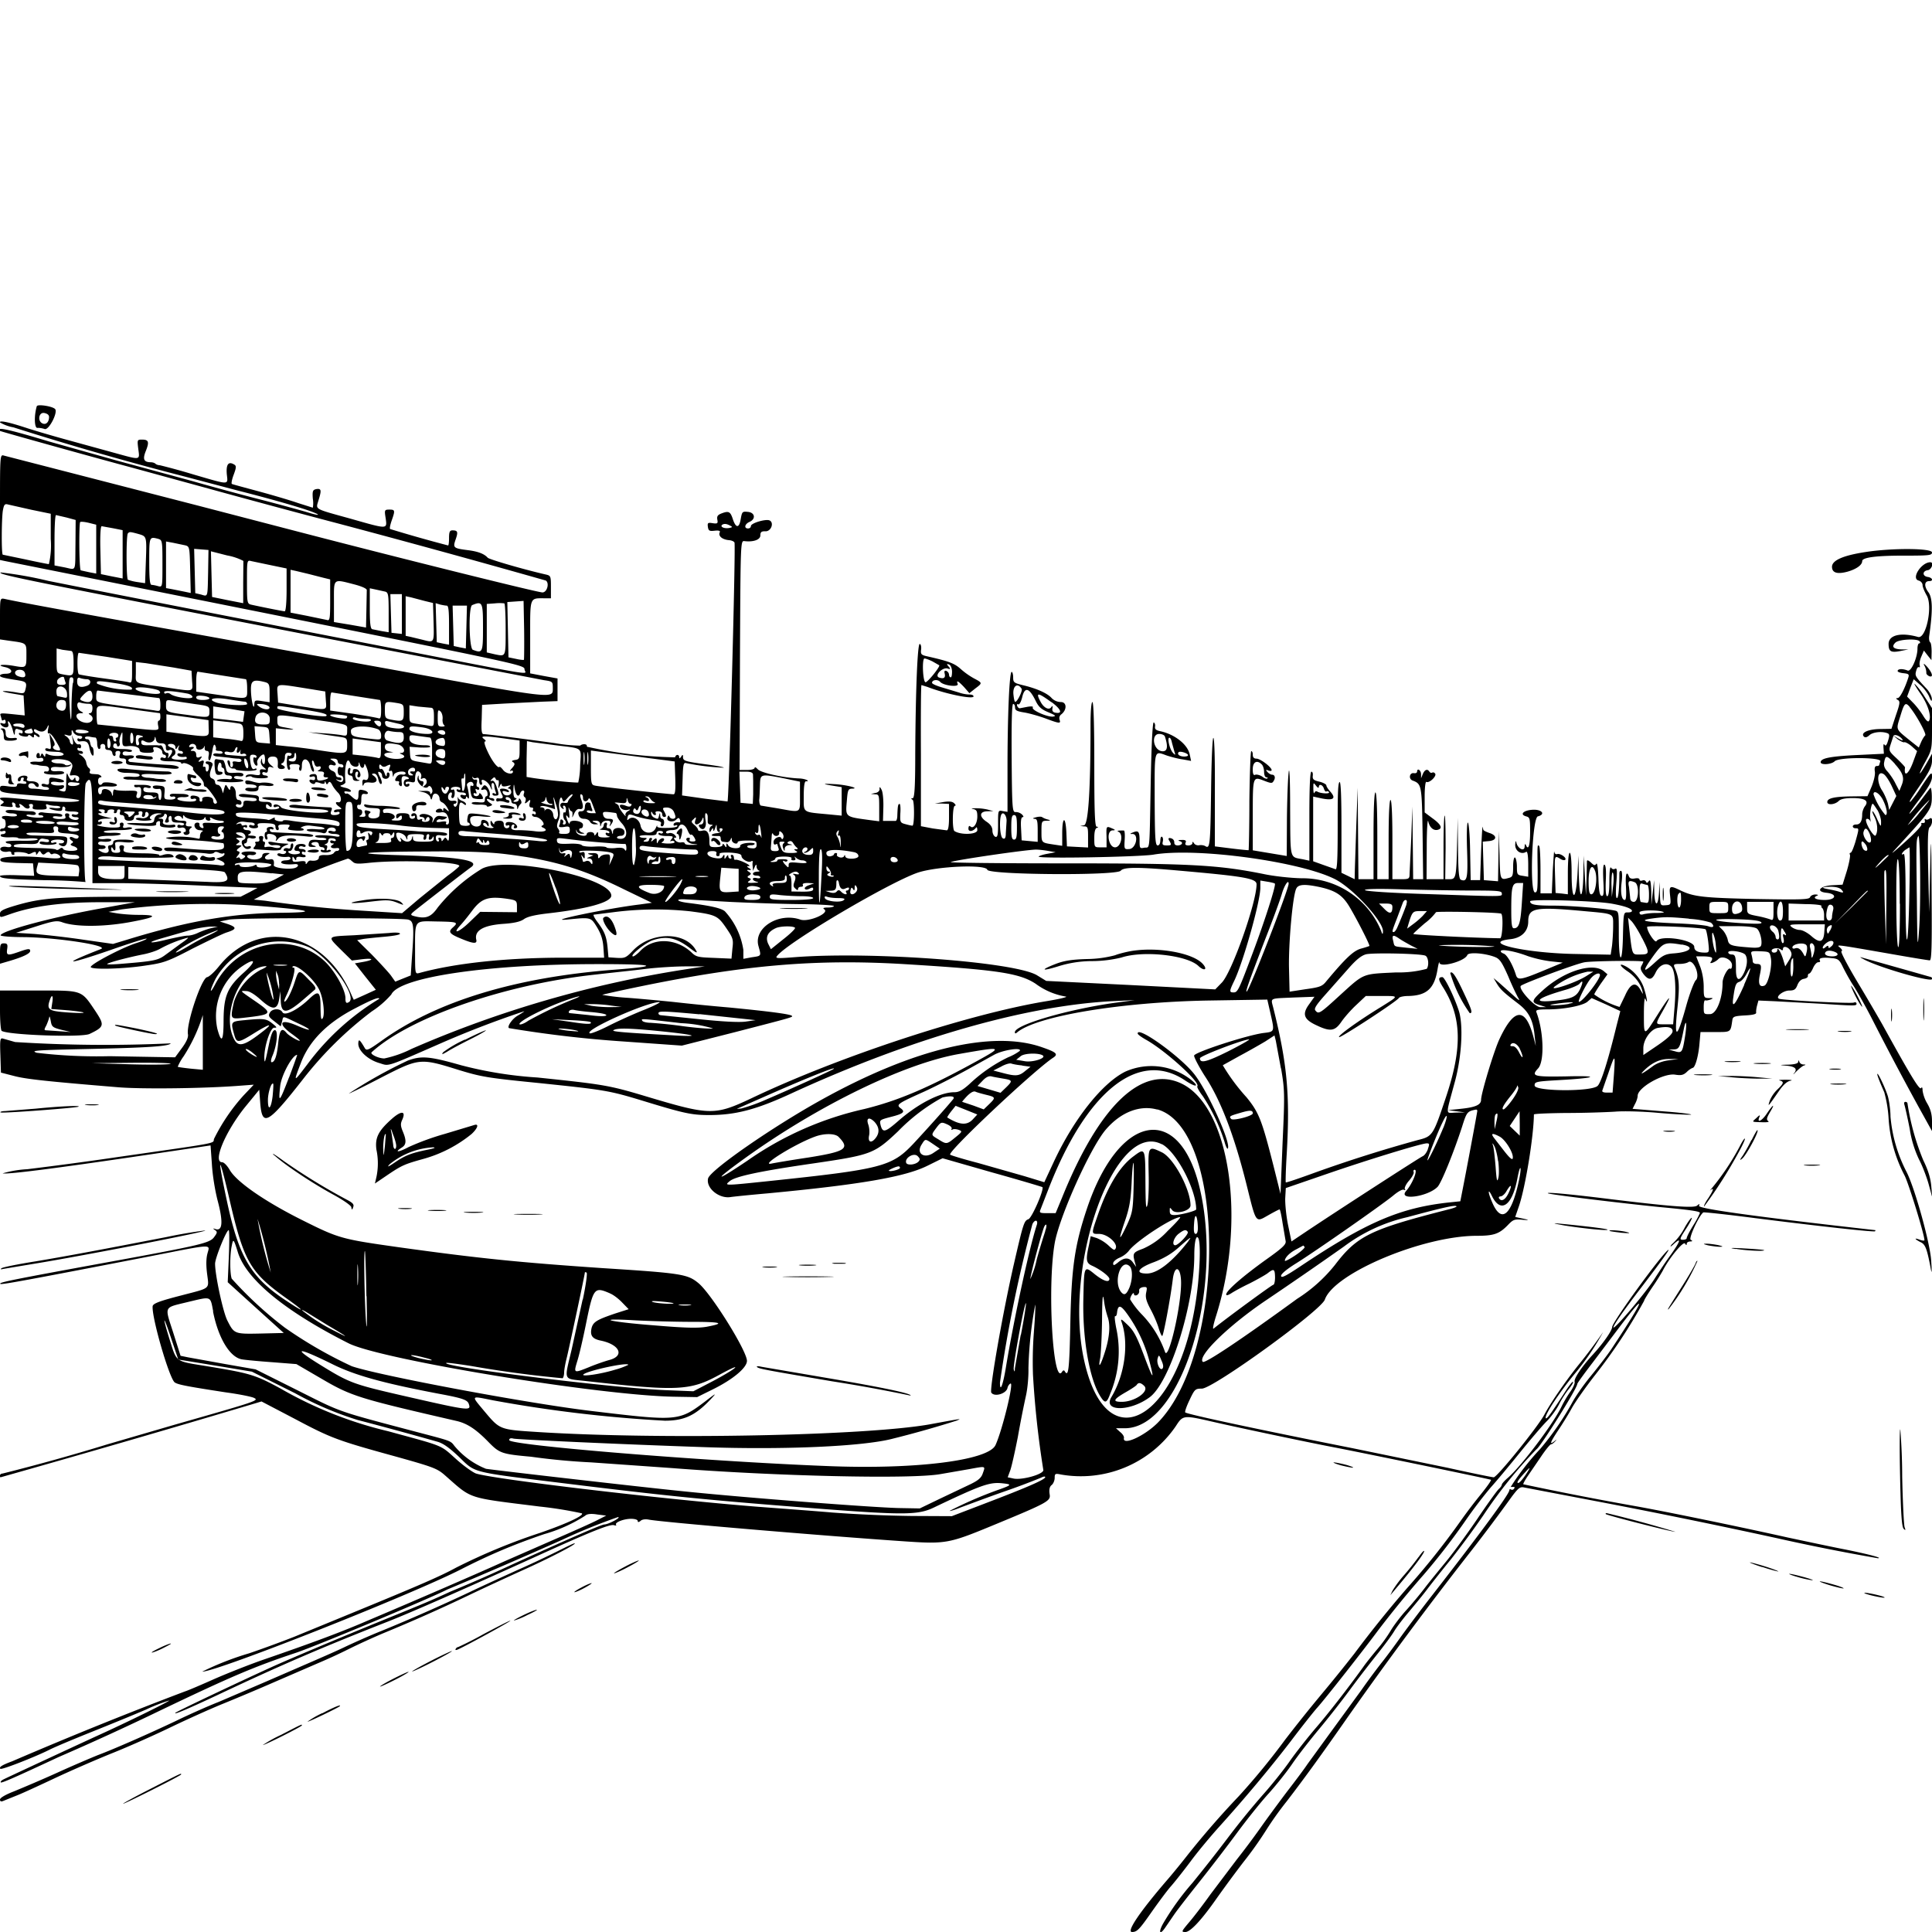 <svg xmlns="http://www.w3.org/2000/svg" id="svg" width="1024" height="1024" version="1.1">
  <path fill-rule="evenodd" d="M19.5 215.3c-1.5 5-1.3 11.6.3 11.5 1-.1 2.7.2 3.9.6 2.2.7 7.1-8.8 5.5-10.6-1.4-1.5-9.3-2.7-9.7-1.5M26 221c0 2.6-1.5 4.2-3.3 3.5-3-1.1-2.2-6.2.8-5.6q2.4.5 2.5 2m-26 3a21 21 0 0 0 7.1 2.6A1676 1676 0 0 0 98 252.6l28 7.4c17.4 4.4 33.5 9 39.5 11.3 5.2 2 3.4 2.1-3 .1-2.7-.8-14.2-4-25.5-6.9s-27-7.2-35-9.5l-40.5-11L26 234c-21.6-6.5-28.4-8-26-5.6.4.3 48.8 13.8 70.5 19.6l38 10.4c17 4.7 48.8 13.3 70.5 19a6639 6639 0 0 1 110.3 30.3c2 1.3.7 6.3-1.8 6.3s-73.7-17.7-128.7-32L105 268 1.8 241.4C0 240.9 0 242.7 0 268.8v28l2.3.5 139 27.8C274.4 351.8 278 352.5 278 354.7c0 2.9 11.2 4.7-72.5-11.6-127-24.7-157.3-30.7-179.8-35.2a205 205 0 0 0-25.4-4.5C-1 304.6 13.8 307.5 166 337l122.3 23.5c4.7.7 4.7.7 4.7 4.6 0 5.3.4 5.4-84.5-10.1L98 335c-64.7-11.6-88.6-16-95.7-17.6C0 317 0 317.1 0 328v10.9l4.8.7c9.5 1.3 9.2 1 9.2 7.5 0 7 0 7-6.8 5.8-5.9-1-9.7-.4-4.4.7 4.1 1 4.3 3.5.2 3.5-1.6 0-3 .4-3 1 0 .8 1.9 1.3 9.8 2.5 4.2.7 4.6 1.3 3.6 5.1-.5 1.9-1 2-4.7 1.3-2.3-.4-5.3-.8-6.7-.7-1.4 0 .4.6 4 1.2l6.5 1.1.3 5.3.3 5.3-6.7-.7c-6.1-.6-6.7-.6-6 1l.6 2.2q.1.4 1-.1t1 1q0 1.4-1.7.8-1.5-.5-1 .4c1.4 2.3 4.8 2.3 4.1 0q-.6-2.2.4-1.2c.6.6 1.5 2.6 2 4.5q1 4 1.1 1.1 0-2.5 1.7-1.7l2 .6q.4.1.4 1t-1 .5-1 .3q.2 1 2.5 1.4t2.5-.5q.1-.7 1.5.3 1.6 1.5 1.5 0t1.5 0q1.4 1 1.5.2-.1-.9-1.5-1.6-1.4-.6-1.5-1.6 0-1 1.3-.3 3.8 2.3 5.6-1 1.4-3.1.6.6-.5 2.7.4 2.3c.5-.4 2.1 1.3 3.5 3.7 3 5 3.1 5.6 1.1 5.3-2.1-.3-3.1-1.6-1.9-2.4q1-.7-.7-3.6l-1.7-2.9.5 4.3c.5 3.8.4 4.2-1 3.7q-1.6-.5-1.7.3c0 1 .6 1.2 6.2 1.4 1.7 0 3.3.6 3.5 1.2.4 1.3-6.4 1.3-8.5 0q-1.1-.6-1.2.6 0 1.5-.9 0-1-1.8-1.4 0-.6 1.5-.6 0c-.1-1.8-1.8-1.5-1.8.4q0 1.6 1.9 1 1.7-.3 1.8 1t-3.5 1c-2-.1-3.5.1-3.5.6q.2.7 1.8 1 1.7 0 2.7.3c.6.2 2 .3 3.3.4q2 .1 2.2 1.6-.1 1.5-1.4 1.3t-1.3.6c.3 1.4 10.7 1.5 10.7.1q-.2-1-3.5-.9-3.6.4-3.5-1.1c0-1 1-1.3 4.4-1 2.4.1 5-.1 5.7-.7q1.6-1.1-.3-.5-1.5.5-2.3 0c-.3-.5-2-.8-3.7-.8s-3.3-.5-3.5-1.1c-.6-1.7 7.9-1.4 9.9.3 1.3 1.2 1.5 2 .7 4-1.1 3-1.1 3.3-.1 3.2 2.4-.4 4.2.3 4.2 1.6q-.1 1.4-1 1.5-.9-.2-1-1.2 0-1.5-.9 0-1.5 2-3.4-2.8c-.3-.8-.6 1-.6 4.2-.1 5.3-.2 5.6-2.4 5q-2.6-.7-.5-1c2-.4 2.5-2.4.5-2.1-3 .4-5.7-.2-5.7-1.2q.1-1 3.5-.5c4.3.7 4.7-1 .4-1.8-4.6-.9-4.9-.8-4.9 1.5q.2 2.3-2 1.4-1.8-.5-2 .4.2 1 2 1.1 1.8 0 2 1c0 .5-1.5.7-3.2.4s-4.3-.5-5.6-.5q-2 0-2.2-1.4c0-1.7 2.5-2 3.5-.5 1 1.6 2.5 1.2 1.9-.5-.4-.9-1.9-1.5-3.6-1.5q-3.3 0-2.4-1.5.7-1.5-1.8-1.5c-1.3 0-2.6.7-3 1.5q-.4 1.4.4 1.5 1 0 1-1 .1-1 1-1t.5 1 .4 1q1 0 1.1.9-.2.7-2.5.3-2.4-.4-2.5.8c0 1-1.2 1.1-4.5.7-4-.6-4.5-.4-4.5 1.2 0 2.2.8 2.3 25.8 4.2 8.9.7 16.2 1.6 16.2 2 0 1.3-12.8 1-28-.5-13.5-1.4-15.7-1.3-13 .5 1.3.8 1.3 1 0 1.9q-1.2.8-.5 1.1c6.3.8 6.7.8 6-.7q-.4-1.5.7-1.1 1.2.5 1 1.6 0 1 1.4 1.1 1.3 0 .9-1c-1-1.5.4-1.2 2.2.5 1.5 1.6 3.8 1 2.8-.6q-.6-.8 1-.9 1.3 0 .9 1.5c-.5 1.2.3 1.5 3.6 1.5 3.5 0 4.1-.3 3.6-1.6q-.8-1.8 1-1c.8.3 2.7.6 4 .6s2.4.4 2.4.8-1.5.6-3.2.4c-4.2-.6-3.3.5 1 1.3 2.5.4 3.2.2 3.2-1q.1-1.5 1-1t.5 1.6c-.4.5 1.2.9 3.5.9q4 0 3.5 1-.7 1-2.1.6-1.3-.4-1.4.4c0 .6 1 1 2 1q2 0 1.6.9c-1 1.4-5.5 0-5-1.5q.5-1.3-1-1.4t-1 1.5c.5 1.2-.2 1.5-3 1.5-2 0-3.6-.4-3.6-1q.2-.7 2.5-.4c2.3.3 2.5 0 2.5-.6s-2-1-4.2-1c-2.4-.1-5-.3-6-.5q-1.7-.3-2.4.6-.3.8 1 .9 1.5 0 1.6.8c0 .4-2 .6-4.5.4s-4.5-.7-4.5-1.2q.2-.6 2.5-.2 2.4.3 2.5-.7-.2-1-2.2-1.2c-1.3 0-4.9-.2-8-.5q-5.8-.6-5.8.5c0 .6 1.3 1.1 3 1.1s3 .4 3 1-1.7.8-4 .5c-2.4-.3-4-.1-4 .5q.1.9 1 1 .9.2 1 2.5 0 2.5-1.5 2.5-1.3 0-1.5 1 .1.8 1.5.4t1.5.5q-.1 1-1.6 1.1-1.3 0-1 1c.4.5 2.5.8 4.7.7s4.2 0 4.4.3c.2.4 2.7.5 5.5.3s5 0 5 .5-3.8.8-8.5.7-8.5.2-8.5.6q.2.8 1.5.9t1.5 1.1q-.1 1.1-2.5.7c-2.8-.6-4.5 1-2.5 2.2q1.3.6 3.1.3c1-.3 1.9 0 1.9.6a1 1 0 0 0 1 1.1q1 0 .5-1c-.5-.9 6.4-.5 7.3.5q.6.3 2.3-.6 2-1 2 .3-.1 1.5 1-.2c.8-1.3 1-1.3 1.8 0 .8 1 1.2 1.1 2.4.1q1.5-1.2 2.2-.1.6 1 1.5.5c1.2-.7 4 .5 4 1.7q-.2 1-5.7.5c-13-1.4-25.8-1-26.1.6-.3 1.4 1 1.7 8.5 2l8.8.2.3 3.3.3 3.3-9-.3c-5-.2-9.1 0-9.1.4 0 1.3 4 1.7 23 2.2a284 284 0 0 1 22.4 1c-1.1-.5-1-50.6.1-52.4 3-4.8 3.5-.9 3.5 26v27h16.8c9.2.1 28.9.7 43.7 1.4l27 1.1-4.5 2.4-4.5 2.3H80.3c-50.3-.1-57.7.4-72.6 4.8-6 1.8-7.7 2.7-7.7 4.1 0 2.3-.3 2.3 5.1.4 12.6-4.5 28.6-6.5 49.7-6.4h16.7l-16.4 3c-25.7 4.5-54 12-54.8 14.5-.2.5 5.3 1 13 1 17.6.3 44.8 4.5 40.2 6.3-21.5 8.4-19 8.8 4.6.7 10.5-3.7 19.4-6.5 19.6-6.2s-2.4 1.4-5.9 2.5c-8 2.7-24.2 11.3-23.7 12.6.6 1.4 17.4 1 29.4-.9 9.1-1.3 11.3-2 24.5-8.9 8-4 16.2-8 18.2-8.6 5.3-1.7 5.4-2.7.6-4.4l-4.3-1.4 5-1c6-1 90.8-1 94.8 0 3 .8 3.3 3 2 20.5l-.6 9.1-4 1.6-4.2 1.7-2.4-3.4c-1.4-1.8-6-6.8-10.1-11l-7.7-7.6 3.1-.6c1.7-.3 6.8-.8 11.3-1.2s8.3-1 8.3-1.6-2.3-.8-5.7-.4l-18.6 1.2c-14.7.7-14.4.3-7 7.7l5.8 5.7 5.5-.7c6.3-.7 6.4.4.1 1.5l-4 .7 5.5 7 5.6 7-5.9 2.7-5.8 2.6-1-2.1c-14.1-34-49.3-41.8-70.4-15.7-2.4 3-5.2 5.6-6.3 5.8-3 .5-11.1 24.6-10.2 30.2q.5 2.4-3.2 7.4l-3.6 4.9-34.7-.6a269 269 0 0 1-38.6-1.8c-3.6-1.2-.7-1.4 26.6-2 32-.7 43.5-1.4 44.4-3a752 752 0 0 1-82.5-.7l-6.3-1.8c-1.6-.5-1.8.2-1.5 8.7l.3 9.3 7 1.8c6.4 1.7 18 2.9 55.5 6 12.8 1 45.3.6 63.5-.8l8-.6-5.5 5.8a101 101 0 0 0-15.6 23c-.6 2.5 3.8 1.7-49.9 9.4a2007 2007 0 0 1-49 6.6 58 58 0 0 0-13.1 2.2q4.3 1 86.6-11.3l23.6-3.5.7 9.8c.3 5.6 1.6 14 3.2 20q4.3 16.5-1.4 14.5-2-.7-.1.6c1.3.9 1.2 1.4-.6 3.8-2.2 3-7.8 4.3-51.4 12.3C4 678.7-.7 679.7.2 680.5c.5.5 13.2-1.8 79.2-14.6 34.7-6.8 31.8-6.6 30.5-1.3q-1 4-.1 10.8c1 8 2 7.1-13.3 11.1-12.1 3.1-15.5 4.4-15.6 5.9-.5 6 8.8 38.1 11.7 40.3 1.7 1.2 6.4 2.1 27.2 5.3 7.4 1 14.1 2.4 15 3 2.5 1.3 1 1.8-41.8 14l-36 10.5A1085 1085 0 0 1 1.4 781q-1.3.1-1.4 1t.3 1a9478 9478 0 0 0 133.3-38.7l5-1.5 17.4 9.1c19.4 10.3 22.5 11.5 53.4 20 20.4 5.7 22.3 6.4 26.5 10.1 14.6 12.8 11 11.6 50.1 16.5a208 208 0 0 1 22.4 3.6c1.3 1.1-7.6 5.3-22 10.3a321 321 0 0 0-44.7 18.5c-8.8 4.8-20 9.6-58.2 25.3L156 867.5c-5.8 2.3-16.6 6.3-24 8.8a155 155 0 0 0-24.8 9.7c7 .3 110.3-40.5 137.3-54.3 14.5-7.4 27.5-13 44-18.6a81 81 0 0 0 21.6-9.7q1.5-1.5 6.4-.7l4.8.6-4.9 2.5c-2.7 1.4-11.9 5.5-20.4 9.2l-29 12.7c-14.1 6.4-47.6 20.9-71.5 31-13.8 6-29 11.7-55.4 20.8-7.3 2.5-19.2 7.2-26.5 10.4-7.2 3.2-14.2 6.2-15.6 6.6a2243 2243 0 0 0-91.5 37c-5.4 2-7.2 3.1-6.3 4 .6.7 18.4-6.3 25.8-10 2.7-1.4 12.7-5.6 22.2-9.4s22.7-9.2 29.2-12a93 93 0 0 1 12.3-4.8c.3.4-23.3 12-37.7 18.5-10.9 5-48.2 22.3-50.3 23.4q-1.6.9-1.3 1.5c.4.5 7-2.4 30.6-13.4a1432 1432 0 0 0 53.5-24.5c38.6-18.5 50.5-23.5 72.4-30.8 10.3-3.4 71.2-28.9 80.1-33.5a2898 2898 0 0 0 61-26.4 315 315 0 0 1 29.5-12c2.1 0-4.8 3.8-7.2 3.9q-2.1 0-48.6 21.1a811 811 0 0 1-33 14.5c-10.2 4.7-13.3 6-32.7 13.9-23.8 9.7-52.2 21.6-62.5 26.3-15.2 6.9-49.9 23.3-50.5 24q-2 2 22.5-9.5c33.4-15.8 56.1-25.5 90-38.8 11.8-4.6 41.8-17.8 79-34.7 28.6-13 39-17.2 41-16.4q1.5.4 1-.3c-.7-1.2 4.1-3.1 8-3.1 2 0 3.5.5 3.5 1.1q0 1.2 1.5 0c.8-.8 2.6-1 4.2-.7 5.9 1.3 93.5 8.7 136.5 11.6 20.7 1.4 23 1 44.8-8 31-12.8 32-13.4 31.3-17.2q-.5-3.5 1.1-4.7c.9-.7 1.6-2.5 1.6-3.8 0-2.2.3-2.4 3.2-1.8a61 61 0 0 0 61-25.6c3.8-5.9 4-5.9 19.3-2.4 13.9 3.2 50.9 11 64 13.5 14.7 2.8 81 16.5 83.7 17.3.5.1-2 3.6-5.3 7.7a274 274 0 0 0-11 14.5 400 400 0 0 1-28 35.1 605 605 0 0 0-28.1 34.9 875 875 0 0 1-17.8 22 814 814 0 0 0-18.8 23.5 372 372 0 0 1-24.6 30 465 465 0 0 0-27 31c-2.8 3.6-7.5 9.4-10.6 13-14.6 16.9-22.2 28-19 28 2.6 0 3.8-1.2 10.1-10.2 4-5.7 8.7-12 10.4-13.9s6.4-7.8 10.3-13c3.8-5.2 10.9-13.7 15.6-18.9 13.7-15.2 26.9-31 37.8-45.2 5.5-7.3 11.7-15.1 13.7-17.4 4.3-4.7 26-32.4 32.7-41.5a562 562 0 0 1 24-29.3 353 353 0 0 0 22.8-29.6 247 247 0 0 1 12.7-16.6c3-3.3 9.9-11.6 15.4-18.4s11.9-14.3 14.2-16.6 5.3-6.4 6.7-9.2 3.7-6.3 5.2-8.1c1.4-1.8 2.4-3.4 2.1-3.7s-2.3 2.3-4.5 5.8c-7.4 11.4-9.3 14-9.9 13.5-1.1-1.2 7.5-14.2 16.2-24.6a138 138 0 0 0 14.2-21.1 266 266 0 0 1-13.1 17.5c-7.2 9-15 20.5-17.9 26-3.2 6.3-25.2 33.5-27 33.5-.7 0-11.6-2.2-24.2-5L717 767.6c-50.4-10-87.8-18-88.8-19-.3-.4.7-3.3 2.3-6.6 2.7-5.7 3-6 6.5-6 6 0 63.2-41.4 65.2-47.2 4.9-14 52-33.8 80.5-33.8 9.2 0 12-1 16.7-5.9 2.6-2.7 3.4-3 7.5-2.6q6.5.6-1.6-1l-2.2-.5 2-5.8c3.4-10 7.8-37 7.9-48.5 0-.4 7.8-.7 17.3-.8 9.4 0 21-.4 25.7-.7 4.7-.4 14.7-.1 22.5.6 7.7.7 15.6 1.1 17.5 1s-4.2-1-13.6-1.7l-17.1-1.4 1.3-2.6c.8-1.4 1.4-3.4 1.4-4.3 0-4.4 13.8-12.2 19.9-11.2 3.2.5 4.4.2 6.2-1.5a10 10 0 0 1 3-2.1c1.3 0 3-5.8 3.6-12.2l.6-6.8h7.8c8.5 0 8.1.3 9.1-6.5.3-1.7 1.2-2 6.6-2.3q6.3-.3 6-1.5c-.1-.7.1-2.4.5-3.8l.7-2.6 9.2.4 24 1.3c18.5 1.2 18.8 1.2 18.8-.1q-.2-1-1.5-.5c-1.6.6-36.7-1.2-39.4-2-2.5-.8 1.9-4.4 5.3-4.4 2.6 0 3.4-.6 4.3-3q1.2-2.8 3.4-3.2c1.3-.2 2.3-.9 2.1-1.6q0-1 .7-1.2c.5 0 1.4-1.4 2.1-3s1.9-3 2.7-3q1.3 0 .9-.9c-.9-1.3 1.4-1.8 6-1.3 3.7.3 4.3.8 6.3 5 1.3 2.6 3.7 7 5.5 9.7 1.8 2.8 6.5 11 10.3 18.5a1764 1764 0 0 0 24.1 45.5l7.2 13v-5.1c0-3.7-.7-6.4-2.5-9.5a19 19 0 0 1-2.5-6.9q0-2.4-.8-1.3c-.8 1.3-5.8-7-20.5-33.7-1.7-3-7.5-13-12.9-22s-9.4-16.6-8.8-16.8q.9-.4-.7-1.9c-2.2-1.8-3.1-1.9 25.7 3.1 11.3 2 21 3.6 21.8 3.6 1 0 1.2-7.5 1-34.7-.2-33.1-.3-33.7-.8-12.8l-.5 22-.5-22c-.4-16.9-.2-22.3.8-23.1 1.7-1.6 1.7-6-.1-4.5q-1.4.9-2.1.3-.7-.5-.4.8t-1 1.2-.8.6c.5.8-4.3 5.7-12.9 13.2-3.5 3-3.4 2.8 1-2 16.5-18 17.4-19.2 17.4-25.5 0-3.1-.4-5.4-.8-4.9l-5 6.6c-2.3 3.1-5 6.3-5.9 7s1.4-2.7 5.1-7.5c5-6.6 6.7-9.6 6.7-12 0-3-.4-2.6-5.5 5a62 62 0 0 1-6 8.3c-.8 0-.2-.9 6.2-10.3 4-6 5.3-8.7 5.3-11.5v-3.7l-3 5.3c-4.3 7.4-4.7 6.5-.5-1.1 3.4-6.2 3.5-6.7 3.5-17.4v-11l-3.9-6a38 38 0 0 0-5.2-6.8c-.7-.5.6 1.7 2.8 4.9 4 5.6 6.2 12.3 4.7 14.7q-.7 1.1-3-2.6c-1.2-2-3.6-5.2-5.4-7l-3.2-3.3 1.7-4.6 1.8-4.6 3.2 2.8c1.9 1.5 4 4.3 4.9 6.2q1.6 4 1.5 1.4c0-1.2-1.1-3.5-2.6-5.2-6.3-6.7-6.4-7-5.7-9.6q.6-2.3 1.5-2 .7.4.4-.9c-.3-.7 0-2.8.8-4.6l1.4-3.3 2 2.6 2 2.5.1-4.4c0-2.4-.3-4.7-.7-5-.5-.3-.8-1.7-.6-3.3 2-13.9 1.8-20.3-.4-23.3-2.4-3.2-2.2-5.9.4-5.9 2.4 0 1.8-1.8-.7-2.2-3-.4-3-3.2 0-3.6 2-.3 3.4-4.2 1.3-4.2-4.7 0-10.3 8.6-6.2 9.7 1.2.3 2.1 1.4 2.1 2.4s1 3.4 2.2 5.5c3.3 5.6-.3 23.2-4.6 22-9.2-2.6-15.6-1-15.6 3.7 0 4 1.2 4.7 6 3.8l4.5-.9h-3.7q-6.5-.3-3.2-3.6c1.8-1.8 11.9-2.3 12.9-.6q.5 1-.3 1c-.5 0-.9 1.3-.9 2.8 0 4.8-3.4 12.4-5.2 11.6-2.5-1-5-1-5.3.1-.2.6 1.2 1.1 3 1.3 2.9.3 3.2.6 2.6 2.5-1.8 5.6-4.4 10.7-5.6 10.7q-1.5 0 .1 1c1.3.7 1.1 2-1 8l-2.4 7.3-6.1.1c-6.3.1-10.4 2-8.5 4q1 1 2.9-.7c1.8-1.7 6.6-2.2 9.5-1.1 1.2.4 1.3 1.2.4 4q-1 3.4-1.8 2.2t-.6 1.7l.2 3-14.5.7c-14.1.7-19 1.7-19 3.8 0 1.6 5.7 1.2 7.4-.5 2.2-2.3 25-2.2 24.2 0l-.6 2q-.1.5-1.3.5-1.4 0-1 2.9c.3 1.6-.5 5-1.7 8l-2.2 5.1-8.2.1c-9.5.1-13.1 1-13.1 3 0 1.8 4.1 1.4 6.1-.6q1.5-1.5 7.3-1.5 10 0 6.5 4.4c-.8 1.1-1.4 3-1.4 4.2q0 5.4-3.1 5.4-1.7 0-1.9 1 .2 1 1.5 1c1.9 0 1.9 0-.1 7.2-1 3.2-2 5.8-2.6 5.8q-.7.1-.3 1c.3.6-.4 4.4-1.6 8.5l-2.3 7.4-5.5.3c-6.7.4-8.9 3.4-3 4s5.1 3.8-1 3.8c-4.8 0-6.7-1.2-3.9-2.3q1-.5-1-.6c-1.2 0-2.5.6-2.8 1.4-.5 1.3-4.4 1.4-28.3 1-28.4-.6-33.5-1.2-40.5-4.6-5.6-2.7-6-2.5-5.4 2.9.5 4.7.4 4.8-2.4 5s-2.8.2-3-6l-.2-6.3-.3 5.8c-.5 7.6-2.3 7.3-2.5-.6l-.1-6.2-.7 6.5-.7 6.5-.1-7c-.2-5.2-.5-6.6-1.3-5.5q-1 1.6-1.5.3-.6-1.1-2-.6-1.3.4-1.4-.5-.2-1-2.5-.6-2.5.5-3.1-1c-1.3-3.4-2-1.2-1.6 5.4q.4 6.9-.6 7c-1.7 0-2.4-3.7-1.7-9.4.4-3 .3-5.6-.2-6q-.9-.2-1 1.2c0 8-.5 13.2-1.3 13.2-.6 0-.7-3.1-.3-8.2.5-6.4.4-8-.7-7.3q-1.2.6-2.1-.6c-.5-.9-.9 1.8-.9 6.9q0 8-1.1 8.2t-.8-8.2q.4-8-.7-8.5-1-.4-.6 8.3c.4 7 .2 8.6-1 8.2-1-.3-1.4-2.9-1.6-9.4-.2-5-.6-8.3-1.1-7.6-.7 1-1.1 1-2.4-.2q-2.7-2.6-2.6-.9l-.2 9.3-.3 8.5-.6-10.5-.6-10.5-.2 10.3c-.1 6-.6 10.2-1.2 10.2s-1-4.2-1.2-10.2l-.2-10.3-.5 10c-.9 14.6-3.1 14.4-3.1-.4 0-6.7-.4-11.1-1-11.1s-1 4.3-1 11v11l-3.2-.4-3.3-.3-.3-9.7c-.3-10.2-.3-10.3 2.8-8.4 1 .7 2.2.9 2.6.5 1-1-2.7-3.6-4.3-3q-1.2.3-1.5-1.3c-.1-1-.4 3.5-.8 10.1l-.5 12h-6v-12.2c0-6.6-.3-12.5-.7-12.9-1-.9-1-1-.8 13.4 0 9.5-.1 11.2-1.4 11.2-3 0-1.5-39.5 1.5-40.3 4.3-1.1 2.1-3.8-2.8-3.5s-7 2.5-3.4 3.5c2 .5 2.1 1.2 2.1 8.4 0 7.1-1 10-2.3 6.6q-.5-.9-.6 1c-.1 3-3.8 1-4.4-2.2q-.4-1.7-.6 1.2c-.1 3.3 3.2 5.5 5.8 3.8q1-.6 1.1 6.3v6.9l-3-.5c-2.8-.4-3-.7-3-4.8 0-2.3-.5-4.6-1-4.9s-1 1.5-1 4.8c0 4.8-.3 5.5-2.2 6-4.7 1.3-4.7 1.3-5-12l-.4-12.8-.2 13.3-.2 13.3-3.7-.3-3.8-.3-.3-10.2-.3-10.2 3.3-.3c4.3-.4 4.4-3 .2-4.3-1.7-.6-3.2-1.3-3.2-1.7l-.4-1.6c-.1-.4-.5 5.8-.8 13.8l-.5 14.5h-5l-.3-15.2c-.1-8.4-.7-15.3-1.2-15.3s-.7 6-.4 14.7c.5 14.9 0 16.9-3.3 15.6-1-.4-1.4-4.2-1.5-16.7l-.2-16.1-.3 14c-.4 17.4-.6 18.5-3.9 18.5H766l.2-16.5c0-9.1-.1-16.9-.5-17.2-.3-.3-.6 7-.6 16.5V466h-9l.1-16.7c0-9.3.4-15.5.8-14 .7 3.4 3 5.3 5.4 4.4q3.5-1.2-3.3-6.1l-4-3v-8.4c0-4.6.4-8 .9-7.8 1.4.9 5.5-2.9 4.7-4.3q-.7-1-1.6-.6-.8.4-1.5-.5c-1-1.7-2.5-1.1-3.5 1.3l-.9 2.2v-2.2c-.1-2.2-2.1-3.4-2.1-1.3q-.2 1-1.7.8c-2.3-.4-3 3-.7 3.9 4.8 1.8 4.9 2.4 5.3 28l.3 24.3H749l-.2-19.2-.2-19.3-.6 16.5-.9 19.3c0 2.5-.4 2.7-4.6 2.7H738v-21c0-13.3-.4-21-1-21s-1 7.7-1 21v21h-6v-23c0-14.7-.4-23-1-23s-1 8.3-1 23v23h-8l-.2-24.2-.2-24.3-.7 19-.8 24.2-.1 5.3-3.5-1.7-3.5-1.7v-24.3q0-24.2-1-23.8c-1 .4-1 9.4-1 23.7 0 18-.3 23-1.2 22.5l-6.5-2.3-5.3-1.9v-34.3l4.6 1q9.2 1.8 4.6-3.5c-1.2-1.3-2.2-2.8-2.2-3.4s-1.7-1.5-3.7-2c-3.1-.7-3.7-1.3-3.5-3.1q.2-2-.7-2.2-1.1-.2-1.1 23.6v23.6l-3.2-.7c-7.4-1.5-6.8 1-7-26.8 0-16.4-.4-23.1-.8-19.2-.4 3.3-.8 14.6-.9 25l-.1 19.2-9-1.5-9-1.5V432c0-20.7 0-20.5 6-18.2 3.6 1.4 4.3 1.5 5 .2 1.2-1.7.7-3.4-.8-3.4-.6 0-1.7-.6-2.4-1.4q-1.6-1.7.5-.8 1.6.5 1.7-.2c0-1.6-6-6.1-8-6.1q-2 0-2-2 0-1.8-.8-2c-.4 0-.8 11.8-1 26.1 0 14.4-.3 26.3-.4 26.4s-4.3-.3-9.1-.9l-8.8-1.1v-28.7c.1-17-.2-28.8-.8-28.8-.5 0-1 12-1.2 28.4-.4 28.4-.6 30.5-3 29-.8-.5-2.2-.7-3.3-.5s-2.3-.3-2.7-1q-1-1.5-.9-.1c0 .6-1 1.2-2.1 1.2q-2.2 0-1.5-1.5.8-1.6-2.2-1.4-2.5 0-1 .6c2.3.6 1.3 2.3-1.1 2.3q-1.8-.1-1.7-1.7-.1-1.6-1.7-2.1-2.3-.6-.7 1.7c1 1.9.8 2.1-1.6 2.1-2.1 0-2.5-.4-2.1-2q.4-1.8-.4-2.6-.8-.3-.9 2-.1 2.5-1.4 2.6c-1.3 0-1.5-3.9-1.6-24.5 0-27.1-.5-25.6 6.6-23.1 2.2.7 5.9 1.7 8.3 2l4.4.8-.7-3.3c-1-5.3-7.8-10.7-15.4-12.4-2.5-.5-3.2-1.1-3-2.5.2-1-.2-2-.7-2.2-.6-.2-1.2 11.3-1.6 32.2-.7 38-.3 33.7-3.4 34.2-2.4.5-2.5.3-2.5-3.8 0-4.8-.6-5.5-3.5-4.3q-2.6 1-.2.8c3.4.2 1.9 7.5-1.6 8-2.8.2-2.9.2-2.6-4.8.2-2.8 0-5-.4-5q-4.4-.1-3 .6c3 1.2 1.5 8.3-1.7 8.3-3.6 0-4.9-9-1.2-9q2.2 0-.3-1c-3.2-1.4-3.2-1.3-3 4.5v5.5h-3.2c-3.3 0-3.3 0-3.3-5q0-4.7 1.3-5.3 1.5-.6 0-.6c-1 0-1.3-7.4-1.3-33.1 0-21.3-.4-33-1-33s-1 5-1 12.8c0 34.2-1.2 52-3.4 52.5l-2.1.4 2.1.2c2 0 2.1.7 2.1 5.6v5.6l-5.6-.3-5.6-.3-.3-7.3c-.4-9-2.2-8.7-2.2.5v6.5l-4.7-.7c-6.4-1-6.3-.8-6.3-7 0-5.3.1-5.5 2.8-5.6q3 0 .7-.6a11 11 0 0 1-3-1.2c-.5-.5-2.1-.4-3.5 0q-2.5.6-.7.8c1.4 0 1.7 1 1.7 6.2v6l-4.2-.4-4.3-.4-.3-6.1q-.4-6.1.8-6.2 1 0-.3-1.4a5 5 0 0 0-3.3-1.3c-1.8.2-2-1-2.2-28.6q-.2-28.6.8-28.7.9.1 1 1.9c0 1.5 1 2 4.7 2.6 2.6.4 7.6 1.8 11.2 3.1 7.5 2.8 8.5 3 7.7.8q-.5-1.7.8-2.8c3.2-2.4 3.1-6.6-.1-6.6a7 7 0 0 1-4.9-2.1c-2.3-2.6-8-5.1-15.1-6.8-4.9-1.2-5.3-1.5-5.3-4.2 0-1.6-.4-2.9-.8-2.9-1.2 0-2.2 23-2.2 50.8v23.4l-2.5-.4c-2.5-.5-2.5-.5-2.5 6.8 0 6.1-.3 7.2-1.5 6.8-.8-.4-1.5-1.8-1.5-3.3q0-2.6-3-4.6c-4.1-2.7-4-5.5.3-5.6l3.2-.1-3-.8a27 27 0 0 0-6.5-.7q-3.2 0-1.2.4c1.8.4 2.2 1.1 2.2 4 0 3.7-2.1 6.8-3.7 5.2q-.9-.7-1 1c-.2 2.1 2.4 1.8 4-.3q.6-.8.7 1.3c0 2.3-8.6 2.7-12.1.5-1.3-.8-1.1-13.4.2-13.4q.9-.1-.3-1.3c-1-1-2.6-1.2-5.8-.7l-4.5.8h3.8l3.7.2v7q0 7-1.2 7l-7.4-1-6.3-1.2v-37.4c-.1-20.6 0-37.4.3-37.4l3.2 1c9.8 3.8 24.4 6.7 24.4 5q-.1-1-2.4-1c-1.2 0-3.6-.4-5.2-1l-8.6-2.6c-3.2-.9-5.8-2-5.8-2.6 0-1.6 3-2 4.3-.5 1.7 2 10 3 9.3 1.1q-1.3-3.3 3.4 1.7l2.8 3.2 3-2.4c4-3 4-3-.5-5.4a39 39 0 0 1-7.3-5.2c-3.3-2.9-6.3-4-18.3-6.7-2.4-.6-2.8-1.1-2.5-3.4.2-1.5-.1-2.8-.7-3-1.2-.3-2.2 24.2-2.4 58 0 18.3-.4 23.8-1.4 23.8q-1.4 0 0 .8c1 .6 1 13 0 13.7-.1.1-1.7-.2-3.5-.7-3.1-.8-3.2-1-3-5.8.2-2.8 0-5-.4-5-.8 0-1 .9-1.2 6.2 0 1.5-.4 2.8-.9 2.8H468l.2-7.3c.1-4-.3-8.2-1-9.3q-1.2-2.4-1-.2c0 1-1.1 1.9-2.4 2l-2.2.5 2.2.2c2.1 0 2.2.5 2.2 7.2v7.1l-4.7-.6c-13.8-1.9-13.2-1.4-12.4-10.9.4-5 .7-5.7 2.6-5.8 4.7-.1-3-2.1-9.4-2.4q-9.9-.6.3 1l3.7.6v15.1l-7.2-.7C425 430.3 426 431 426 422q0-8 1.2-7.9c2.6 0-.5-1.4-3.5-1.5-8.4-.3-20.3-3-22-4.8q-1.6-1.7-1.7-.9c0 .7-1.6 1.2-4 1.2h-4l.2-60.7c.3-60.1.3-60.8 2.3-60.6 4.7.6 8.5-.7 8.5-3 0-1.8.6-2.3 2.8-2.2 3 0 4.6-4.7 2-5.8-2.2-.8-9.8 1.5-9.8 3q-.1 1.2-1.5 1.3c-2.3 0-1.8-2.4.8-3.5 3.4-1.5 2.9-5-1-5.3-2.9-.3-3 0-3.7 3.8-.8 5-2.6 4.9-4.2 0-1.3-4-2.2-4.4-5.9-3-2.1.8-2.6 1.5-2.3 3.3.4 2 .1 2.3-2.5 1.9-2.5-.4-2.8-.2-2.5 2 .3 2 .8 2.3 3.5 2q3.6-.4 2.7 1c-.7 2 1.6 3.7 5 4 1.4.1 2.7.7 2.9 1.3.7 2-2.9 136.4-3.7 137.2l-12.1-1.5-12-1.7.3-8.8c.2-7.8.5-8.8 2-8.3a127 127 0 0 0 19.8 2.4c.2-.3-3.7-1-8.8-1.7-11.8-1.6-12.8-1.9-12.8-4q.1-2-1-.1-1 1.4-1 .3c0-1.7-1.8-1.7-2.2 0a234 234 0 0 1-46.1-5.5q-.6.1-.7-.7c0-1-2.5-1-3.5 0a82 82 0 0 1-13.2-1.3c-14.4-2-36.1-4.8-38-4.8-1 0-1.3-2-1-7.7l.2-7.8 12-.7 20-1 8-.3v-12l-7.2-1.3-7.3-1.4v-19.3c0-21.6-.4-20.5 7.8-20.5h3.2v-6c0-5.7-.1-6-2.7-6.6-11.5-2.6-30-8-30.8-8.9-1.8-2-4.9-3.3-10.5-4-7.8-1-8-1.3-6.5-5.7 1.4-4 1.1-4.8-1.7-4.8-1.4 0-1.8.8-1.8 4 0 2.2-.2 4-.5 4a753 753 0 0 1-30.7-8.7c-.4-.2 0-2.2.8-4.5 1.9-5.4 1.8-5.8-1.2-5.8-2.6 0-2.7.2-2 4.5.8 6 1.4 6-18.3.4-20.2-5.6-18.7-4.8-17.3-9.8 1.7-5.4 1.5-6.3-1-6-2 .4-2.3.9-2 5.1a14 14 0 0 1 0 4.8l-7.9-2.5c-4-1.4-13.5-4.2-20.9-6.2s-13.8-3.7-14.1-3.9c-.4-.2 0-2.4 1-5 1.4-3.8 1.4-4.6.2-5.3q-4.5-2.7-3.9 5c.6 6 2 6-17.6.3a350 350 0 0 0-17.8-4.9q-1.6-.1-2.4-.8T80 245c-3.8 0-4.5-1.6-2.7-6 1.9-4.8 1.5-6-2-6-2.6 0-2.6.1-2 5 .8 6 1.4 5.9-12.4 2.1l-24-6.6c-7.4-2-17.3-4.9-22-6.4q-14.8-4.9-15-3.3m16.8 46.4 10.2 2.1v13.4a43 43 0 0 1-1 13.3c-.4 0-6-1.1-12.4-2.5l-12-2.5c-.8 0-.7-18.7 0-23.3.6-3.3 1-3.8 2.8-3.3zm18.6 4.1 4.8 1.3-.1 12.9c-.2 15.2.6 13.5-5.9 12.2l-5.2-1v-13.4c0-7.3.3-13.3.8-13.3zM51 291.2V304l-3.7-.7-4.5-1c-.9-.6-1-24.8-.3-25.6.4-.3 2.4-.1 4.5.4l4 1zm335.7-11.4c-2.9.6-5.5-.7-3.7-1.8q1.4-.7 3.4.3c2 1 2 1.1.3 1.5M60 280l5 1v25.6l-5.7-1.1-5.8-1.2-.3-12.7c-.2-7.8.1-12.7.7-12.7zm13.3 3c4.5 1.3 4.5 1.1 4 14.8l-.4 11.3-4.1-.6a27 27 0 0 1-5-1.2c-.9-.5-1-23.7 0-24.6.8-.9 1.1-.9 5.5.3m10.5 2.6c2.2.6 2.3 1 2.3 13.1 0 12.5 0 12.5-2.2 12-1.3-.4-2.9-.7-3.5-.7-1 0-1.3-3.2-1.3-12.5 0-13.2 0-13.1 4.8-11.9M98 289c2.5.6 2.5.8 2.8 13l.3 12.3-3.3-.7-6.5-1.3-3.3-.6V287l3.8.7zm12.3 14.4c-.3 13.6 0 12.8-3.8 11.7l-3-.7-.3-11.8-.3-11.7 3.8.3 3.8.3zm878.4-10.8q-17.7 2.7-17.7 7.8 0 4.8 8.2 2.6c4.6-1.3 7.8-3.5 7.8-5.6q0-3 23.3-2.9c12.4 0 13.7-.2 13.7-1.7 0-2.3-21.4-2.4-35.3-.2M129 297.3l-.1 11.6v10.8l-8.2-1.6-8.3-1.7-.3-12-.3-12.2 8.6 2.2a30 30 0 0 1 8.6 2.9m14.7 2.3 8.2 1.7v11.4c0 6.3-.4 11.3-1 11.3-.8 0-12.8-2.4-17.7-3.5-2.2-.5-2.3-1-2.3-12.1 0-11.5 0-11.6 2.3-11zm19.8 4.6 7.8 2 3.7.9v11c0 10-.2 11-1.7 10.5l-10.6-2.2-8.7-1.7V302l2.8.6zm24.5 5.6c3.8 1 6.5 2.2 6.4 3l-.2 10.5-.2 9.3-8.5-1.5-8.5-1.4v-10.9c0-12.5-.7-12 11-9m16.3 3.8c1.5.5 1.7 1.9 1.7 11v10.5l-3.7-.6-5-1c-1-.3-1.3-3.4-1.3-11v-10.7l3.3.7zm8.7 12V336l-2.7-.3-2.8-.3-.3-10.2-.3-10.3h6.1zm12-7.1 4.5 1.1.3 10.2c.3 11.1.4 10.9-5.8 9.3l-6.2-1.5-2.8-.6v-21l2.8.6zm52.7 31.2c-.2.2-2.2 0-4.3-.5l-3.9-.8-.3-14.6-.3-14.7 4.3-.3 4.3-.3.3 15.4c.1 8.5 0 15.6-.1 15.8m-9.7-16.2c0 14.9.2 14.5-5.7 13.3l-4.3-1v-25.7l4.3-.3a22 22 0 0 1 5 0c.4.2.7 6.3.7 13.7M236.8 321c.9 0 1.2 2.7 1.2 10.4v10.3l-3.2-.6-3.3-.7-.3-10.3-.3-10.4 2.3.7c1.3.3 2.9.6 3.6.6m19.2 11.5c0 13.4-.2 13.9-5.4 11.9-2-.8-2.4-23-.3-23.7 5.4-2.2 5.7-1.6 5.7 11.8m-8.8-.1-.3 11.3-3.2-.6-3.2-.7-.3-10.7-.3-10.7h7.6zM37.6 345c1 0 1.4 1.7 1.4 6.5 0 7 0 7-5.9 5.9-3-.6-3.1-.7-3.1-7.1v-6.6l3.1.7zm18.7 3.1 13.7 2.2v5.9c0 5.2-.2 5.9-1.7 5.4-1-.3-7.2-1.2-13.8-2.1s-12.3-1.9-12.7-2.1c-1-.7-1-11.4 0-11.4zm438 2.5 3.5 2c.7.6-6.3 9.3-7.3 9-1.4-.4-1.9-12.6-.5-12.6.6 0 2.5.7 4.3 1.6M92 353.8l9.5 1.7.3 5.3c.4 6 1.4 5.8-12.9 3.7-18.9-2.7-16.9-1.8-16.9-8.1v-5.5l5.3.6zm927.8-1.3a8 8 0 0 1 1.2 4.4q.2.8 1.5 1.5c2.3.8 1.8-1.6-1-4.9q-2.4-2.6-1.7-1m-515.2 3.3c0 1.8-.2 3.2-.7 3.2q-.8-.1-.9-1.4t-1.4-2q-1.4-.5-.9 1.4.8 3.4-3 2.1c-2.6-1 1.7-5.5 4.5-4.8q2.3.9.6-1t.2-1.1c.8.2 1.5 1.8 1.6 3.6M13.3 357q.8 3-3.7 1.4c-2.5-1-2-3.4.8-3.4q2.4 0 2.9 2m104.2 1 12.8 2c.4 0 .7 2.3.7 5 0 5.9 1 5.7-15.2 3.3l-11.8-1.7v-5.3c0-3 .3-5.3.8-5.3zM34 359.4l.6 2q.9 1.7-2 1.6-2.7.1-2.3-2c.1-1.6 3.7-3.2 3.7-1.6m4.6 2.7c-.3 1.7-.6 7-.7 11.8 0 11.3-.6 9.3-1.2-4.1-.3-9-.1-10.8 1-10.8q1.7-.2 1 3.1M46 360c2.3 0 2.5 2.5.3 3.4q-5.3 2-5.4-2-.1-2.9 1.6-2c.9.3 2.4.6 3.5.6m15.2 2.1q10.4 1.6 8.5 3.4a45 45 0 0 1-18.2-3.1c-.7-1.7.5-1.7 9.7-.3m79.5-.5c1.9.6 2.2 1.3 2.2 5.6v5l-4-.6c-3.7-.6-4-.4-4.1 1.6-.2 4.2-1.7-2-1.8-7.4-.1-5.2 1.2-5.9 7.7-4.2m21.2 3.2 10.5 1.7.3 4.8c.4 5.5 1.4 5.3-14.3 2.9l-11-1.8-.3-4.7c-.4-5.6-1-5.4 14.8-2.9m379.6.3c.6 1-2.3 6.9-3.4 6.9-.4 0-.8-2-1-4.4-.2-4.3 2.4-5.8 4.4-2.5m-506 2.3c.2 2.5 0 2.7-2 2.2l-2.9-.6c-.4 0-.7-1.2-.7-2.6 0-4 5.2-3 5.6 1m48.8-1.3q2.5 2.5-6 1.3c-8.1-1.3-8.8-3.8-.8-2.9 3.3.4 6.3 1.1 6.8 1.6m464.5 5.1c1.6 3.4 3 4.7 6.8 6.3s4.3 2 2.6 2.3c-2.9.4-11.6-3.4-10.8-4.8q.5-.9-2.7-.4l-4.2.8q-.8 0-1.4-1.3-.3-1.2.6-.8c.5.4 1.5-1.3 2.1-3.8q2-8.4 7 1.7M49 369q.1 4.6-5.5 2.4c-1.4-.6-1.3-1 .6-3q4.7-4.9 4.9.6m19-1 16.3 2c.4 0 .7 1.6.7 3.5 0 3.5-.1 3.6-3.2 3l-14.8-2c-16.7-2.3-16-2-16-5.5 0-1.7.3-3 .8-3zm31.3-.4c1.5.3 2.7 1.1 2.7 1.8 0 1.5-9.6.2-11.7-1.6q-1.2-.8-2.3-.3-.9.4-1-.6.1-1.5 12.3.7m89.2 1.4 12.8 2c.4 0 .7 2.3.7 5.1 0 4-.3 5-1.4 4.6-.8-.3-7-1.4-13.5-2.4l-12.1-1.7v-4.8c0-2.6.3-4.8.8-4.8zm-77.5 1.1c0 .5-1.6.9-3.5.9q-3.4 0-3.5-1.3t3.5-.9c2 .2 3.5.8 3.5 1.3m446.3 2c5 3.7 6 6.2 2.5 5.7q-2.4-.2-2-2.3t-.6-.7c-1.2 1.8-4 .4-5.7-2.9-2.7-5.1-1.5-5 5.8.3m-427.5-.3q1 .1 1.2 1.2c0 1.2-13.2.5-16.5-.8-5-1.8-1-2.9 6.3-1.7 4.2.7 8.3 1.3 9 1.3M35 373.4q0 4.3-3.4 3c-2.8-1-2-5.4.9-5.4 2 0 2.5.5 2.5 2.4m67.8-.3c8.1 1.1 8.2 1.2 8.2 4 0 3.4-.2 3.4-11.7 1.8-11-1.4-11.3-1.6-11.3-5 0-3 .2-3 3.3-2.6 1.7.4 7 1.1 11.5 1.8m-56.2-.1c1.9 0 2.4.5 2.4 2.5q-.1 2.3-1.2 2.5-1.5 0 0 .9c2.6 1.6 1 4.6-2.3 4.2-4.7-.5-7-5-2.7-5.1q2.4.2 0-1c-2.3-1.4-2.5-5.5-.2-4.6.9.3 2.7.6 4 .6m163.7-.4c3.6.6 3.7.8 3.7 5 0 4.8-.5 5-6.9 3.8-2.9-.6-3.1-1-3.1-5 0-4.7 0-4.8 6.3-3.8m-67.5 2.1c.5 1.8-3 1.6-5.4-.2-1.8-1.4-1.7-1.5 1.5-1.3 2 .2 3.6.9 3.9 1.6m869.4 0c3.4 4 9.1 14.4 8.2 15-.5.4-1.5 2-2.2 3.6l-1.2 2.8-4.8-3.8c-7.6-6.2-7.3-5.4-5-12.8 2.1-7 2.7-7.6 5-4.9M70 376l14.7 2q.3.2.3 2t-.9 2c-.4 0-.6 1.1-.3 2.5.5 3 1.5 3-17.3 1L51.8 384c-.3 0-.6-2.2-.6-5 0-6-1.3-5.8 18.8-3m59.6 1-.4 2.8-.4 2.8-7.9-1-7.9-.9v-6.3l8.3 1.2zm30.7-1c10.8 1.7 13.7 2.5 12.6 3.5s-25.9-3-25.9-4.1c0-1.6-.9-1.6 13.3.6m67.8-.9c1.6 0 1.9.8 1.9 5 0 4.8 0 5-2.7 4.5l-6.6-1c-3.7-.6-3.7-.6-3.7-5.2v-4.6l4.6.7zm6.5 5.8c-.2 1.5.2 3 .8 3.4q.9.8-1.2.8c-2 0-2.2-.5-2.2-4.6s.2-4.5 1.4-3.5c.8.7 1.3 2.4 1.2 4m-124 5c.3 4.8.4 4.8-13.6 3l-8.8-1.2v-9.2l11.1 1.5 11.2 1.6zm32.4-5c0 2.8-.3 3-3.4 3-4 0-5-1.1-4.1-4 1.2-3.6 7.5-2.8 7.5 1m41-1.4q.1.4-.3 1c-.8.8-8.7-.6-8.7-1.6 0-.7 8-.2 9 .6m-20.5 1.4c22.2 3.2 20.5 2.6 20.5 6.2 0 2.9-.2 3-3.2 2.4-1.8-.3-6.5-.8-10.3-1l-7-.5 6 .9 10.3 1.5c4.1.6 4.2.7 4.2 4.6 0 4.7-.5 4.7-15.3 2.5-5-.8-12.2-1.7-15.9-2l-6.6-.7V386l5.1.5q8.5.7-.6-1c-3.3-.5-3.7-1-3.7-3.5 0-3.6-1-3.5 16.5-1m30.3 0q3.5 0 2.6 1c-1.1 1.1-9.4 0-9.4-1.2q.1-.9 1.6-.4c.9.3 3.2.6 5.2.6m-66.6 2.6c1.4.4 1.8 1.6 1.8 5 0 3.8-.3 4.5-1.7 4a79 79 0 0 0-8-1.1l-6.3-.7v-9l6.3.7c3.4.3 7 .9 8 1.1m74.7-.1q0 1.4-.9 1.5-.9-.1-2.1-1.5c-1-1.3-.9-1.5.9-1.5q2 0 2.1 1.5m8.8 0c5.3 1 4 3.2-1.5 2.5-3.6-.4-4.9-1-5.1-2.3q-.6-2 1.5-1.4zM13 384.9q0 1.2-1.6.7c-.9-.3-2.2-.6-3-.6q-1.3-.1-1.4-.8c0-.4 1.3-.8 3-.7q2.9 0 3 1.4m129.8 5 .3 4.2-3.8-.3c-3.7-.3-3.8-.4-4.1-4.6l-.3-4.3 3.8.3c3.7.3 3.8.4 4.1 4.6m57.5-3.3c1 .4 1.7 1.8 1.7 3.2 0 2.5 0 2.5-6.2 1.8-9-1-9.8-1.3-9.8-4.2 0-2.6 8.3-3 14.3-.8m24-.9c4.9.7 6.8 3.4 2.4 3.4-5 0-9.7-1.3-9.7-2.6 0-1.6.8-1.7 7.4-.8m-223.6 1c.6.3 1.2 1.8 1.2 3.3 0 2.4.4 2.7 3.5 2.7 2 0 3.5-.4 3.5-.9q-.1-.7-1.2-.6c-3.6.4-4.8-.2-4.8-2.6q0-2.5-1.7-2.4-1.6 0-.5.6m16.5.7q.6 1.4-1.9 1.4c-2.8 0-3.2-1.4-.7-2.1l2-.6zm29.7.5c0 .4-1.6.8-3.5.8-2 0-3.5-.5-3.5-1.2q.1-1.1 3.5-.7c2 .2 3.5.7 3.5 1.1m-4.9 2.1q1.8.1 1.4 1-.6 1-1.6.5-.8-.5-.9.5.1 1 1.3 1c3.5-.5 4.5.2 5.1 3.5.8 4 2.5 5.6 2.2 2 0-1.4-.4-2.5-.8-2.5q-.6-.2-1-2.2-.4-2.1-1.6-2-1 0-1.2-.8.2-.8 2.3-.6c1.2.3 2.7.5 3.2.5s1 1.4 1 3.1c0 1.6.5 3 1 3q1-.2.7-1.4 0-1.2 1.3-1.3 1.3.1 1.3 1.6-.3 1.6 1.7 1.6 1.8.2 2 1.5t1 1.7q1 0 .7-1.3-.2-1.3 1.3-1.4 1.8 0 1 2c-.5 1.6-.2 2 1.5 2q2.1 0 1.8 1.6c-.2 1.3.6 1.8 3.7 2l20.8 1.8q3.6.3 3.4-.7c-.2-.6-2.5-1.2-5.3-1.3a376 376 0 0 1-19.7-1.5q-1.6 0-1.7-1 .2-.8 1.5-.9t1.5-1c0-.5-1.3-.8-3-.6q-3 .3-3-1 0-1.5 2.5-1 2.3.4 2.5-.5c0-.5-2.2-.9-5-.9-3.8 0-5-.4-5-1.5q.1-1.4 1-1.5.9.1 1 1t1 .5q.8-.6.4-1.8c-.3-.8 0-2.4.5-3.8 1-2.3 1-2.3 1 .6-.2 4.8 0 5.2 2.6 5 3.6-.4 6.5.5 6.5 2.1q0 1.4 4 1.4c3 0 3.8-.3 3.4-1.5q-.6-1.4.4-1.5c2.2 0 4.2 1.3 4.2 2.6q.1 1.3 1 1.4t1 1.1q-.2 1-1.5.5t-1.5.7q-.1 1.3 5.5 1.2c3 0 5.5.4 5.5.8q0 .8.9.3c1.2-.8 6.3 1.9 5.4 2.8-.3.3.8 1.9 2.5 3.4 1.8 1.6 3.2 3.6 3.2 4.5q0 1.6.9 1.7c.9 0 6.1 7 6.1 8.3q-.1.6-1 .7-.9-.2-1-1.7 0-1.8-3-2-3 0-2.8 1.3.2 1.2-.7 1.3-.9-.1-.7-1.3 0-1.4-2.3-1.8-2.5-.5-2.5.8 0 1.2 1.5.8 1.3-.4 1.5.5 0 1.2-5 .9c-2.8-.2-5-.8-5-1.4s1.3-1 3-.9 3-.2 3-.7-1.3-.9-3-1l-5-.1q-1.8 0-2 .8.3 1 1.6.7 1.3-.2 1.4.7c0 .5-1.4 1-3 .9-3-.1-3.1-.3-2.8-3.6s0-3.5-3-3.8c-1.7-.2-3.2 0-3.2.6q0 1.5 3.6 1.1 1 .2 1 2.9c0 1.6-.3 3-.8 3q-.7-.2-.8-2c0-1.7-.7-2-4-2-3 0-4-.4-4-1.6q0-1.5 2-.9 1.8.5 2-.4c0-.6-1.8-1.1-4-1.1h-4.5q-.5 0-.3.8c0 .4 1 .6 1.9.4 1.4-.2 1.8.4 1.7 2.7q0 3-1.5 3.1-1.5 0-.8-2c.6-1.8.2-2-4.8-1.9-3 .1-6-.2-6.6-.5q-1-.6-1.2 1.6 0 3-.7.3c-.8-2.4-5.2-3.2-5.2-1q-.1 1.4-1 1.5-.9-.2-1-2c0-2 1-2.4 6.8-2.1 1.7 0 3.2-.2 3.2-.8 0-1.1-7-2-7.6-1-1 1.6-2.4.9-2.4-1.1q0-1.8 1.2-2c1.4 0 0-1.4-1.5-1.6l-3-.2q-1.6-.3-1.1-1.3t-.4-1.8c-.7-.4-1.3-1.7-1.5-3s-1.5-3-2.8-3.8q-2-1.3-.6-.9 1.6.4 1.7-.4-.2-1-1.5-1-1.3-.1-1.5-1 .1-1 1-.5t1-1q-.1-1.2-1.3-1-1.2.3-2.5-2.2l-1.2-2.8.6 2.8q.5 2.8-.6 2.2-.9-.6-1-1.7c0-.6-.8-1.7-1.7-2.4q-2.5-1.6.5-.7 2.4.7 2.2-1.3-.2-2.7 1-.1a4 4 0 0 0 3.1 1.7m169.1-2c2.4 0 2.8.4 2.8 3 0 3.1-2.2 3.5-8.7 1.5-2.5-.8-1.6-5.8 1-5.1 1.2.3 3.4.6 5 .6m24.7.4q0 1.4-2 .9-1.8-.6-2-1.4.2-.8 2-.9 1.8.1 2 1.4m-173.3 1.2q0 1.3-1 1.4-.6 0-.2 1t-.4 1q-1-.1-1.1-1.5t-1-1.5c-2.1 0-.9-1.5 1.3-1.6q2.2 0 2.4 1.2m8 1.9q0 2.3-.8 2.5c-.8.2-.9-1.4-.9-3s.4-2.9.9-2.6.8 1.7.8 3m4-.6q-1.8.4-1.2 2.3.6 1.7-.4 1.9c-1 .2-1.1-1.3-1.1-3 0-2.4.3-2.7 2.3-2.2q2.8.7.4 1m153 .1q1.4-.1 1.3 7.1c0 6.8 0 7-2.2 6.6l-5.8-1c-3.2-.6-3.5-1-3.7-4.2l-.2-3.6 5.5.4c3 .1 5.4 0 5.4-.4q-.1-.8-2.4-.8-8.5 0-8.6-3.5c0-2 .3-2.1 4.8-1.4zm389.7-.6q2.9 8.7-1.9 7.8c-4.4-1-5.4-9.1-1.1-9.1 1.4 0 2.7.6 3 1.3m391 1.8q.4.8-2.1-.6l-2.9-1.7 2.4 2c1.4 1 3 1.8 3.5 1.6s2.4.8 4 2.2l2.8 2.5-2.2 6c-2.4 6.4-4.9 8-4.2 2.7.1-.3-1.9-2.4-4.3-4.7-4.2-3.9-4.4-4.2-3.4-7.3l1.5-4.6c.4-1.4 3.7-.2 5 2m-923 1.8q2.6-.1 2.4 2.1 0 2.1 1.5 1.6c2.1-.9 2.5.5.8 2.8q-1.8 2.4-1 .3.5-1.8-.7-1.8c-.8 0-1.6-1-1.9-2q-.6-1.8-1.4-2-.8.2-1.8 0h-4.7c-2.9.1-3.8-.2-3.8-1.5q-.2-1.8 2-.5c2.3 1.2 5 .3 5.1-1.9q.2-1.3.6.6.3 2.4 2.9 2.3m185.4-2.1 4.5.6v5c0 4.5-.2 5-2.4 5.3q-2.6.4-1 1.2c1 .7 1 1.3-.6 3.1-1.1 1.2-1.4 2-.7 1.5q1-.5 1.2.3c0 1.9-3.8 1.2-5.3-.9-.8-1-1.6-1.8-1.9-1.5-.8.9-4-3.2-6.4-8.5-1.4-3-1.9-5-1.2-5q1-.1-.8-1.5c-2-1.6.6-1.6 14.6.4m-212.3 2c.1 1.1-.2 2.3-.7 2.6q-1 .4-1-2.6c0-3.4 1.2-3.3 1.7 0m143.3 3.8c0 3.7-.3 4.4-1.7 4-1-.3-4.4-.8-7.6-1.2l-5.7-.6v-8.5l7.5 1 7.5 1zm34-4.3c0 2-.4 2.2-2.5 1.8-4-.7-3-3.9 1.3-4.1q1 .2 1.2 2.3m385.3.4 1.3 4.7q1 2.6-.8.5c-1.7-1.7-3.2-8-1.9-8q.9.2 1.4 2.8M294.5 395c15 1.9 13.5.7 13 10.7a45 45 0 0 1-1 9c-.3.4-15.7-1.1-23.7-2.3l-3.7-.6v-9.5l.2-9.5 3 .6zM93 396q-.1 2 1.1 0 1.4-2 .5.3-.5 1.6 1 1.7 1.2 0 1.4 1-.2.8-1.5.4t-1.5.5c0 1 2 1.6 4.3 1.2q.7 0 .7.8c0 .5-1.8.8-4 .8q-6-.2-3-2.2c1.7-1 1.1-3.7-1-4.2q-1.8-.6-2-1.4.2-.7 2-.6 1.8.2 2 1.7m11 0c0 2 3.6 1.7 4.3-.4q.3-.8.2.6-.2 1.7 1.1 1.8 1.5 0 1 2.5c-.3 1.4-.1 2.5.4 2.5s1-2.1 1.5-4.7q.7-4.6 1.5-3.3.7 1.4.4 2.2-.3.7 1.5.8 2 0 2.1 1-.2.7-2.5.4t-2.5.6c0 .5 1.2 1 2.8 1l5.7.6c1.7.3 3.8.5 4.8.5q1.6.1 1.7 1-.2 1.1-2.6.6-2.7-.5-2 .9.3 1.2-.4 2-1 .3-1-1.5 0-2-1-2.1-.9.1 0 2.3c.4 1.2 1.5 2.1 2.4 2q1.5 0 1.6.6c0 .3 2.5.6 5.5.7s5.5-.3 5.5-.8q0-.8-1-.3-1.8 1.1-2.4-4.4c-.3-2.5 0-3.1 1.5-3.1q1.7.1 1.9 1-.1 1-1 .5t-.7 1.6c.2 1.3.9 2.5 1.5 2.7q1 .2.5-1.7c-.4-1.6 3.2-5.3 3.8-3.9s.4 4.8-.2 4.8q-.9-.2-1-1.7 0-2.4-.6 0c-.3 1 .3 2.5 1.4 3.3 1.7 1.4 1.7 1.4-.2 1.2q-2.2-.4-1.7 1.5c.3 1.6-.2 1.8-3.2 1.3-2.1-.4-3.8-.1-4.2.6q-.7 1.1.8.5c.9-.3 1.9-.3 2.2 0 1 1 8.6 1.1 8.6.2q-.1-.8-1.5-.9t-1.5-1.1q.1-1 1.5-.5 1.5.6 1.5-1.4t1.8-1.4c1.6.5 1.6.5 0-.9-2.7-2.1-2.3-4.7.7-4.7 2.4 0 3 1 2.7 5q0 1.6 1.9 1.6c2.1 0 2.5-1.1.7-2q-1.5-.6 0-1.2c.6-.3 1.2-1.7 1.2-3q-.1-2.6 2-2.4 1.9.1 1.5 1-.7 1-1.6.5c-.5-.4-.9 1.2-.9 3.4s.5 4.1 1.1 4.1q1-.1.5-1.5-.8-1.6 2.5-1.5 3.3 0 2.6 1.5-.5 1.4.3 2c.6.4 1-.9 1-2.8 0-4.5 3.5-4.1 4.5.4.4 1.6 1 2.9 1.6 2.9.5 0 .4-1.2-.2-2.6-.5-1.5-.7-3-.4-3.2q.6-.4 1.1 1.5.6 2 2 1.6t1.4.5q-.1 1-1.2 1.5t1 .6q2.5 0 1.8 1.6-.5 1.5 1.1 1.5c2.3 0 1 1-2 1.6-2.2.3-2.7 0-2.7-1.5q0-2.1-2-1.8-1.8.1-2 1 .1.8 1.5.3 1.5-.4 1.5.9t-1.5.9q-1.4-.5-1.5.4.1.9 1.5 1.6 1.4.4 1.5-.4t2.5 0q2.6 1 2.6-.3 0-1.2.6.2.5 1.5 1.3 0 .8-1.3 2 1c.6 1.3 2 3.1 3.1 4.2 2.1 2.1 2.1 5.6 0 5.1-1.6-.3-1.4.9.7 2.4 1.6 1.2 1.5 1.3-.6 1.4-1.2 0-2.2.4-2.2 1q.1.8 1.5.4t1.5.5c0 .6-1.2 1.1-2.6 1.1q-2.8.2-1.9-2c.9-2.2.2-2-1.7-2.1-6.6-.3-12.7-.8-16-1.2-2.1-.3-4-.1-4.4.4q-.3.9 1.8 1a127 127 0 0 0 12 .7c3.8.1 6.8.6 6.8 1.2 0 1.9-24-.2-25.1-2.2-1-1.5-3.9-2-3.9-.6q.1 1 1.5.4 1.4-.4 1.5.4c0 .6-1.6 1-3.5 1q-3.7.1-3.5-1.6-.1-2 1.5-.4t1.5-.4q.1-1.7-3.5-1.6c-2.8 0-3.5-.4-3.3-1.6q.3-1.6-1.7-1.9l-5.4-.6c-1.8-.2-3.4 0-3.5.6 0 .5 1.3 1 2.9 1 6 .4 6.5.5 6.5 1.5 0 .5-1.5.8-3.5.5-3-.3-3.5-.1-3.5 1.5q0 2-2 2-1.8-.1-2-1.1.2-1 1.5-.5 1.5.5 1.5-1-.2-1.2-1.5-1.4-1.5.1-1.5-3.5c0-3.3-3-5.5-3-2.2q-.2.9-1.2-.8c-1.2-2-1.2-2-2 .5l-.6 2.5-.7-2.2c-.4-1.3-1.4-2.3-2.1-2.3q-1.3-.1-1.4-1.4-.1-1.4-1.6-2c-1.6-.6-1.5-2.6.2-6.9q.5-1.4-1.5-2-2-.4-2.1.4 0 .8 1 .9.8.2.7 2c-.2 2.3-1.7 2.7-1.7.4q0-1.3-1-1-.7.4-.2-1.6.8-2.4-1.3-1.4-2.3 1-.4-1c1.2-1.6 1.2-1.7-.3-1.1q-1.9.8-1.8-1.3-.1-1.9-1.7-2-2.2.1-.3-1c1.4-.9.7-1.4-1.3-1q-.7 0-.3-.8c1-1.6 3.6-1 3.6.9m106.9-1.5c3.1.6 4.6 4.3 1.8 4.5q-1.5 0 0 .6c3.3 1.3 1 2.8-3.7 2.5-5.2-.4-7.4-3-2.7-3.3l2.2-.2-2.2-.4q-2.3-.5-2.3-2.4c0-2 1.6-2.3 6.9-1.3m-85.3 2.9q-.4 1.4.4 1.5.8-.2 1.3-1.2t.1.5q-.3 1.8 1.1 1.3t2 .5-4.2.5l-6-.5q-1.2-.2-1.3-1.1.2-1 2.4-.4 2.3.5 3-1 .5-1.5 1.2-1.6.5.1 0 1.5m110.4 2c0 2.6-.7 3-3.4 1.9-2.7-1-2-4.4.9-4.4 2 0 2.5.5 2.5 2.5m73.7 5.3c-.2 1.5-.4.2-.4-2.8s.2-4.3.4-2.7.2 4 0 5.4m2 0c-.2 1.6-.4.3-.4-2.7s.2-4.3.4-2.7.2 4 0 5.4m-299.4-6c-1.3.2-2.3 1-2.3 1.5q.2.8 1.7.4t2.5.6q.8 1.4.8-1 0-2-.2-2zm328.3 2.7 17 2.2.3 8.7c.2 6.2 0 8.7-.9 8.7-2 0-39.3-4-41.6-4.6-2-.4-2.2-1-2.2-9.5v-9.1l5.2.7zm289-1.3q.4.8-1.9.9c-2.4 0-4-1.2-3-2.3.7-.7 4.3.3 5 1.4M157 401.3q0 2.4-2 2.3-1.8-.1-2-.8.1-.7 1.5-.8t1.5-1.5.5-1.5q.5.2.5 2.3m-85-.3q.1 1 1.3 1l4.5.5c1.7.2 3.2 0 3.2-.6q-.1-.9-1.2-1c-.7 0-2.8-.2-4.5-.5s-3.3 0-3.3.6m148-.6c0 .2 1.8.6 4 .8s4 0 4-.4-1.8-.8-4-.8-4 .2-4 .4M.4 402.2q-.4.7 1 .8c.8 0 2.2.3 3.2.7q1.6.6 1.2-.7c-.5-1.5-4.6-2.1-5.4-.8m1003.9 2.7c4.4 4.9 5.2 7.4 3.6 11.3l-1.2 3-2-3.8c-1-2.2-3-5-4.2-6.4q-2.5-2.5-1.8-5.2c.7-3.7 1.4-3.5 5.6 1m-890.5 1.7c.3 3.6.7 4.3 2.3 4.2 2.2-.1 2.6-1.7.5-1.7q-1.5 0-1.2-2.5.4-2.3 1.2-2.3.8.4.8 1.6-.1 1 .7 1.2t.9 2q0 2 2 2 1.8.1 2 1-.1 1-1.2 1c-2.8-.4-6.8 0-6.8.8 0 .4 3.2.7 7 .8 3.8 0 7-.3 7-.8q-.2-.7-2.5-.8t-2.5-1q.2-.9 2.5-.6 2.4.4 2.5-.8 0-1.3-4.4-1c-4.3.2-4.4 0-5-3.2-.4-1.9-1-3.4-1.4-3.5l-2.7-.4c-1.8-.4-2 0-1.7 4m17.5-2.3c.6 2 .2 3.7-.7 2.7-1-1.1-1.6-4.9-.8-4.9q.9.2 1.5 2.2m47.7-.7q.1 1.4 1.5 1.5t1.5 1.1q-.1 1-1.5.5-1.5-.7-1.5 2 0 2.3 1.5 2.4c1.6 0 2 2.5.7 3.4-.4.2-1.4 0-2.2-.6q-1.9-1.2.3-.4 1.6.4 1.7-.4-.1-1-1.5-1-1.4-.1-1.5-1.4-.2-1.4-1.8-2c-1-.4-1.9-1.3-1.9-2.1q0-1.5 1.9-1c2.3.8 2.4-1 0-2.4-1.5-1-1.5-1 .6-1q2 0 2.2 1.4m-120 .7c0 .4 1.4.8 3 .8s3-.4 3-.8-1.4-.9-3-.9-3 .4-3 .9m126.6.2c.8 2.2 4.4 2.7 4.5.8q0-2.2.6 0 .5 1.7 1.4 1.8.9-.2 1-1.7.1-1.3 1.3 1.7c1.5 4 1 7.1-1 6.3q-1.5-.6-1.3 1.8 0 2.1.6.9.3-1.7 3.8-1.2c3.6.4 4.2-2 1-4q-.8-.8.7-.8 1.6 0 2.3 3c.4 1.7 1 2.8 1.6 2.5.5-.4.2-2-.7-3.7q-1.8-3.3-.2-2.6a2 2 0 0 1 1.3 1.9c0 2 3.1 2.3 3.8.5q.5-1.5-.3-2.1-1-.4-1 1.2-.2 1.8-1.2-1c-.5-1.5-1.4-2.5-1.9-2.1q-.8.3-.9-1.2 0-2 1.2-.6 1.1 1.2 3 0c1.8-.8 2-.7 1.3 1.2q-.8 2.2.4 1.6 1-.6 1.2 1.6.2 2.5.6.6c.5-1.9 6.3-2.6 6.3-.9q-.2.9-2 .6-2-.2-3 1.6-1.3 2 .5 1.9 1.5 0 1 1c-.3.4 0 1.2.6 1.5q1 .7.9-1.1c-.4-3.3 0-4.2 1.5-4 2.1.3 3.1 1.6 1.2 1.6q-1.6.1-1.7 2 .1 1.8 1.5 2 1.4-.1 1.5-1 0-1-1-.5t-1-.5 2.5-.6c2 .5 2.5.3 2.5-1.3 0-3.6 1-5.2 2.5-3.8.7.6 1 1.8.7 2.6q-.4 1.3.5.8c2-1.3 3.5 1.9 1.6 3.4q-2 1.9-1-.4.6-1.7-.8-1.7-1.4-.2-1.6-1.7 0-2.5-.6 0c-.7 2.7 4.1 6.7 5.7 4.6 1-1.3 2.8 1.8 2 3.2q-1 1.5-1 .1-.2-1.2-3.2-1h-3.3l2.9.7c1.6.3 3.2 1.5 3.6 2.5.6 1.9.7 1.8 1.3-.4.6-2.5 3.7-1.3 3.7 1.5q.1 1.2 1.4 1.8c.8.3 2 1.6 2.7 2.9q1.7 2.9-.4 1c-1.4-1.2-1.7-1.2-1.8 0q0 1.4-.5.1c-.6-1.3-3.4-.6-3.4.8q.2.8 2.5.5 2.5-.5 3.5 1.4c1.3 2.4 1.3 5 0 5q-1-.1-.5-1t-2.5-.5q-3.2.6-2.5-.5.8-1 2-.7c.6.3 1.8.1 2.6-.4q1.3-.9.4-1l-3.1-.4q-2.1-.4-3.3 1.8-1.5 3.3-.7 0c.4-2.2-5.8-4-7-2.1q-.3.7 1 .8 1.5.1 1.7 1.3 0 1.5.6 0c.6-1.7 2-1.7 2 0q-.2 1.2-2.3 1.3-2 0-1.7-1 .5-.8-1-.3-1.7.7-1.7-1.3-.1-1.8-1.5-2-1.4.1-1.5 1 0 1 1 .5t1 .4-1.5 1.1q-1.4-.1-1.5-1.5.1-1.5-3.5-1.5-3.7-.1-3.5 1.6-.1 2 1.5.4t1.5.4q.1 1.7-3.2 1.5-2.9 0-2-.6c3.4-1.3.2-4-4-3.4q-.8 0-.8-1.2c0-1 1.4-1.3 5.3-1q5.2.3 3.2-.6c-1.1-.4-5.3-.9-9.4-1a43 43 0 0 1-8.3-.7q-.7-.4-.8.5.2 1 2.8 1.3c6.3.3 5.8 0 5.3 4-.1 1.7-4.8 2.2-5.7.7q-.5-1.1.6-1.9t-1-1.3q-2.4-.8-1.5 1.4c.5 1.5.2 1.9-1.7 1.8q-2 0-1-.6c1.6-.6 1.6-3.3-.1-3.3q-1.3-.1-1.4-1.4t1.2-1q1 .3 1-2.8c0-2.6.4-3.2 1.8-3 2.7.5 2-1.5-.8-2-2.2-.5-2.5-.2-2.5 2.3 0 3.4-.9 3.6-3.7 1q-2-1.8-2.6-1.5-.5.4-1.1-.5-.5-.9 1.4-.6c3.4.7 2.2-1.3-1.2-2q-3.8-.9-1.5-1.4 1.6-.7 1.8-1.4c-.8-7.8.8-14.6 2.5-10.3m50.4-.5c0 1.8-1.7 2-3.6.6-1.8-1.4-1.8-1.4.8-1.5q2.6 0 2.8 1m432.8 1.2c.7.7 1.2 2.5 1.2 4s.5 2.8 1.2 2.8q1 0 .5.6c-.3.3-1.6 0-2.7-1-1.2-.8-2.9-1.2-3.6-1q-1.5.9-1.4-3c0-3.8 2.3-5 4.8-2.4m-606.5 3c.2.7 1.9 1.3 3.8 1.4 6.5.1 7.9.4 7.9 1.4 0 .6-1.8.9-4 .7s-4.3 0-4.6.5q-.3.7 2.3 1 5.1 0 15 1c3 .4 5.3.2 5.3-.3s-1.2-1-2.7-1-3.2-.2-3.8-.4c-.5 0-2.2-.3-3.7-.3q-2.6-.3-2.8-1.3 0-1 8-.5c4.7.3 8 0 8-.5s-1-1-2.2-1a283 283 0 0 1-22.1-1.4q-5-.4-4.4.8m122 .7q-.1 1.8 1.3 2 1.3.1 1.4 1.5.1 1.5 2.3 1.4 2.3-.2.5-.6c-1.7-.4-2.1-4.3-.5-4.3q.8.1.3 1.5t.4 1.5c1.9 0 1-3.8-1-4.3q-2-.4-2 .9t-1 1.4q-.8-.1-.4-1.5t-.3-1.5q-.9.2-1 2m35.7-1q0 1-.7.9-3.1-.3-1.3 1.1 2 1.1-.2 1-1.6 0-1.5-2c.1-2 3.7-3 3.7-1M3 410.8q0 2.2 1.1 1.6t.5 1.3q-.8 2 1.7 2 1.8 0 1-.4c-.7-.2-1.3-1.6-1.3-3q0-2.1-1-1.9-.7.4-1.3-.6-.5-1-.6 1m396-.3.1 3.5v7l-.2 5.1-3.2-.3-3.3-.3-.3-8.2-.3-8.3h3.6q3.5 0 3.6 1.5m603.5 6 2.5 5.4-1.9 3.7-1.9 3.7-.6-3.1c-.4-1.7-1.7-4.9-3-7-3.2-4.7-2.8-10.9.5-9 1.1.5 3 3.4 4.4 6.3m-903.2-3.9c.3 3 5.9 5.4 7.2 3.3q.3-.9-1-1l-2.8-.3q-1-.1-1.6-1.5-.5-1.4 1.2-.8 1.5.5 1.6-.3 0-1-1-1l-2.4-.6c-1.1-.4-1.4 0-1.2 2.2m147.2 1.9c0 4-1.5 6.6-1.7 3.3l-.3-3.5q-.2-2 .6-1.7.7.3.8-1 0-1.5.4-1.6c.2 0 .3 2 .2 4.5m6-2.2q1.4-.5 1.4 1.6 0 2 1 2.1.8-.1.4-1.4c-1-2.7 3.2-.6 4.4 2.2q1.4 3.3.8.4-.3-2 .5-2.2.8.1.9 1.4c0 .8.3 2.2.7 3.2q.6 1.8-.5 1-1.1-.6-1.2.3.2 1 1.8.8c1.7 0 1.8-.5.6-4.1q-1.2-4-2.5-3.8-1.8.6 0-1 1.3-1.5 1.8 0 .5 1 1.2.7.7-.1.4 2.3-.5 3.4.6.7.9-1.7 1-.6 0 1.4 2.9.7 3-.8 1.2.4-1.4 1-.2 1 1 .1 1.2 1.8c0 2.1-3.7 2.5-4.5.4q-.6-1.4 1.6-.7 2.2.8 1.5-.4c-.7-1.1-4.6-1.6-4.6-.5q.1.6 1 2.5 1.6 2.6-2.2 2-.8 0-.8 1 .1 1 1.3.6c.6-.2 2.2 0 3.4.4q2.2.8 2.3-.1t-1-1a1 1 0 0 1-1-1q.1-.8 1.5-.4 1.4.7 1.5 2t1.5 1.4 1.6 1.8q0 2 .6.2a5 5 0 0 1 1.4-2q.6-.6-.1-2-1-1.5-1-.2-.2 1-1.7 1.2-2.2.1-.3-1 1.4-1 .3-1-1.3 0-1.2-4.2.2-5 .6-1.3c.6 3.8 2 5.4 2.9 3.2q.6-1.6 1.6-1.7 1 .1.5 1.5t.4 2 .4 2.2q-.9 2 1.2.2 2-2.1 1 .9-.5 2.2 1 2.2 1.2 0 .8 1t.4 1q1 .1 1.1 1 0 1-1 .5t-1 .4q.2 1 1.8 1.1c2.3 0 5.5 3.7 3.9 4.4q-1.4.6 0 1.2c3.3 1.5 1 2.6-4 2-2.8-.4-6.9-.6-9-.6q-3.9.2-3.7-1.5.1-1.3 1-1.5 1 0 .5 1t.4 1c2.5 0 .8-2.8-1.9-3.2q-3-.5-3 1 0 1.1 1 .7t1 .4q-.1 1-1.5 1.1-1.4-.2-1.5-2 .1-2.1-2.5-2-2.3.1-2.5 1.3 0 1.2-1-.3-1.1-2-1 .2c0 .9.6 1.9 1.3 2.1q.9.5-.8.6c-2.5 0-5.2-1.5-4.2-2.6q.8-.5 1.7.7 1.1 2 1-.1-.2-1.6-2-2.2-2.1-.6-2 1.4c0 2.7-4.6 2.6-5.5 0-1-3.3.2-4 5.8-3.4 2.8.3 5 .3 4.7 0s-3-.8-6.1-1.2c-5.5-.6-5.7-.6-6.1 2-.3 1.3-.1 2.5.3 2.5q.8 0 .9 1c0 .5-1.2.8-2.7.7-2.7-.2-2.8-.5-3-5.7-.1-6.4.3-7.6 2.3-6q1.4 1.2 1.4.2-.2-1-2-1.7-1.7-.6-2.3-1.8-.3-1-.1.8c.4 2.6-1 5.2-2 3.6q-.5-1 .3-1.1 1 0 1.1-1-.2-.7-1.7-.6-1.7.3-2.5-.7c-.8-1.2 0-3.7 1.3-3.7q.7.1.3 1.5-.5 1.4.5 1.5c.6 0 1.1-1.2 1.1-2.6s-.4-2.3-1-1.9q-1 .4-1-.4.2-1 2.5-1.1 2.3.1 2.5 1 0 1-1 .5t-1 .4q.2 1 2.5 1.1 2.3 0 2.5 1-.1.8-1.5.4t-1.5.4q.1.9 1.5 1.6 1.4.4 1.5-.7 0-1.2 1 .3c1 1.4.6-3-.5-6.7-.4-1.2 2-2.5 2.9-1.6 1 1.1.6 2.4-.6 1.7-1-.7-.5 5.3.7 6.4.7.8 5.5 1 5.5.4 0-1.4-2-3.7-2-2.4q-.2 1-1.5 1.2-1.4-.1-1.5-1 0-1 1-.5t.3-1.1q-.7-1.8.5-1 1.1.5 1.2-.3 0-1-1-1.1c-.4 0-.6-1-.3-2q.6-2.1-.7-1.8-1.2.2-1.6-1-.1-1 .2-.3.6.9 2 .4m163.2.3 8.2 1.7v7.8c0 9.1.8 8.6-11.5 6.4l-9.1-1.5c-.6 0-1-1.4-1-3 .2-1.6.3-5.2.4-8 .2-5.9.2-5.9 13-3.4m-265.8.6q.2.7 2.3.9c1.2 0 3 .2 4 .4q1.6.3 1.7-.6t-.7-1c-4.5-.5-7.3-.4-7.3.3m-57.6 1c-.6.9-.4 1 2.6 1.1q1.8 0 1.8-.8c-.4-1.2-3.7-1.4-4.4-.3m37.6.3q.1 1.2 1.3 1.2 4.6 0 4.7 1.3c0 .5-1.3.8-3 .6q-2.9-.3-3 .8c0 .6 1.6 1.1 3.5 1.1 2.7 0 3.5-.4 3.5-1.8s.7-1.6 4-1.2c2.3.3 4 0 4-.5 0-.9-4.7-1.6-7.3-1a18 18 0 0 1-4.3-.9c-2.6-.7-3.4-.6-3.4.4m-88.7.4c2 .3.3 1.6-2.3 1.7q-2.8.1-3-1 .2-1.2 2.3-1zm215 1.6q-2.5 2.8 0 2 1.4-.5 2 1.4.4 2-.4 2.1t-.9 1.8c0 1.5-.6 1.7-3.5 1.4-2-.2-3.5 0-3.5.5s1.8.9 4 .8 4 .2 4 .7q.1.6 1.6.1c1.6-.6 1.6-.7 0-1.8-2.3-1.7-2-2.8.4-1.5q2 1 2 0-.1-.9-1.6-1-1.3 0-1-1c1.2-1.8-1.8-7-3.1-5.5m442.7.7c0-2 2.1-1.3 2.7.8.3 1 .9 1.8 1.3 1.5q.9-.4 1.4.4c.6 1-4.7.7-6.3-.4q-1-.4-1.4.7c-.3.7-.6-.3-.6-2.2 0-3.3 0-3.4 1.4-1.6q1.3 1.7 1.5.8m-599.5.9-2 .8 2 .1 6.3.6c2.3.2 4 0 3.7-.5s-2-.8-4-.7c-2 0-3.6-.2-3.7-.5q-.5-.5-2.3.2m65.5-.3c0 .5 1.9 1 4.2 1 2.3.2 4 0 3.5-.4-1-1-7.7-1.5-7.7-.6m71 .4q0-1 1-1.2 2 0 0 3c-1 1.6-3 0-3-2.5q.1-.8 1 .5t1 .3m-73.7 4.6q0 2.8 1.2 2.5c.7-.3 1-1.6.7-3-.6-3.3-1.9-3-1.9.5m5.7-1.7q0 .7.8.9l3 .5q2 .3 2.2-.5c.2-.8-1.3-1-3-1.3s-3 0-3 .4m830 2.8c2 4 2.7 8 1.3 8a36 36 0 0 1-6.3-11c0-2.5 3.2-.6 5 3m-917-1.7q.1.7 1.3.1 1-.6.4.2c-1.3 1.4-6.7 1.3-6.7-.1q.1-1.1 2.5-1.1 2.3.1 2.5 1m221.6.2c-.9.8-1.6 2-1.6 2.4q-.2.8-2 .5c-2.2-.4-2.8 1.9-.8 3.1q1 .6.4-.4-.5-1.1.3-1.2c.6 0 1.1 1 1.1 2q-.1 2-.8 1.6c-1-.6-.9 3 .1 4s.8 2.4-.4 2.4q-.9 0-.4-1 .4-.7-.5-1.5-.9-.5-1 .4c0 .5-.2 1.6-.5 2.4q-1 1.5 2.5 1c2.5-.5 3-.2 3 1.6 0 1.7-.6 2.1-3.2 2.1q-2.7 0-2.5-.7.5-.6-.4-2c-.9-1-.8-2 0-4.3.8-1.6 1-4.1.7-5.5-.9-3.4.4-8.8 1.4-6 .6 1.8.7 1.8 2.6-.3 1-1.2 2.2-2.2 2.7-2.2q.6.1-.7 1.6m6.4.4c0 2.1 2.2 2.3 3 .3.3-.7 1.2.7 2.1 3.2l1.7 4.5h-2.4c-1.3 0-2.4-.4-2.4-1q.2-.7 1.7-.3 1.9.8 1-1.1-.6-1.7-.7-2.5-.1-.7-1.5-.8-1.4.1-1.5 2.4 0 2.3-2 2.3-2-.1-1.3 2 .6 2 3 2c1.3 0 2.6.7 3 1.5s1.5 1.5 2.7 1.4c2 0 2 0 .1-.9q-3-1 .3-1 2.1 0 2.3 1.8 0 2.4.6 0 .6-1.7 2.8-1.8 2.7-.2 1.9 1.8-.8 2.1.5.2c1.6-2.3 1.3-3-1.3-3q-2.4 0-2.9-2c-.5-2 .2-2 6.6-1.1q.6.2.7 1.4c0 .7 1.1 2.4 2.5 4 3.3 3.5 3.2 8.1-.2 8.3q-2.1.1-2.3-.7.2-.8 2-.9 2 0 2-2c0-2.7-6-3-6.1-.2q0 2.4-.6 0-.4-1.7-1.8-1.8-1.3 0-.9-1.5.5-1.4-.5-1.5-1 .1-1.1 1.4-.2 1.4-1.7 2-1.3.3 1.4.5c1.8 0 3.3.6 3.3 1.2q0 .8-1 .4t-1 .4q.2 1 1.8 1.4c1 .3 0 .5-2 .6-3 0-3.8-.3-3.8-1.6q.1-2.3-1-.3-1 1.4-1 .3-.2-1.2-2-1.3-1.8.1-2 1c0 2-5.5.7-5.6-1.3q-.1-1.8.3-.2c.2.8 1.4 1.4 2.6 1.4q2.5 0 .4-.6c-1.8-.5-2.4-2.3-.7-2.3q1-.2 1-1.8c0-2.2-7-3.1-7-1q-.2 1-1-.7c-1.2-2.8-1.2-4.3 0-2.5q1.2 1.8.6-2.5-.5-3.5 0-2.2.6 1.6 1.4 1.7.6.2.4 2.3-.4 2 .8-.8 1.3-3 3-2.7 3 .6.8-5.2-.9-2.6 0-2.6 1 .2 1 2m-170 0c0 .4 2.8 1 6.3 1.2 6 .4 7.5.2 6.6-.6s-12.9-1.5-12.9-.7m152.7 3.1q1.5 0 1 .6c-.2.3-2 0-3.8-.5q-3-.9-1.6-1a2 2 0 0 0 1.8-1.9q.2-1.7.6.6c.2 1.2 1.2 2.2 2 2.2m4 6.3c-.4 2.8-2.2 2.5-2.5-.6-.3-2.6-3.3-4-4.5-2q-.3.6 0-.4 0-1.1-1.5-1.4-1.6 0-.4-.6c.7-.3 2.6 0 4.3.6l3.1 1-.5-3.7q-1-5.5.9.8a20 20 0 0 1 1.2 6.3m48.9-9a5 5 0 0 0 2.3 2q1 .5-2.2.4c-2.1 0-3.8-.5-3.8-1q.1-.8 1.5-.3t1.5-.3q-.2-1-1.2-1.4-1.5-.6-.1-.6 1.2 0 2 1.3m-191.3.7c-.3.5 1 .9 3 .9s3.6-.3 3.6-.7c0-1.1-6-1.2-6.6-.2m180.7 1.9q1 0 .4 1t-3 0c-2.7-1-3.9-.3-2.2 1.5.6.6 2 1 3.2.8q2.7-.7.2.7c-1 .6-1.5 1.7-1.1 2.3q.3.9-1.6-1.5c-1.2-1.5-2-3-2-3.5q-.1-.7-1.7-1.5-1.5-.7 2-.3c3 .4 3.7.2 3.8-1.3q0-2.4.6 0 .5 1.7 1.4 1.8m-269.6-.6 29.2 2.1c1.2.2 7.4.7 13.8 1 9 .6 11.5 1 11.5 2.2 0 1.4-8.3 1.3-21-.3-2.5-.4-7.2-.8-10.5-1-3.4-.1-8-.5-10.5-.8l-14.7-1.2c-7.8-.5-10.3-1-10.3-2q0-1.5 2.3-1c1.2.3 5.8.7 10.2 1m952.8 5.4a41 41 0 0 1-6.2 6.6 94 94 0 0 1 11.5-13.4c.3 0-2.1 3-5.3 6.8m-830.3 6c0 11.2-.7 14.2-3.2 14.2-.4 0-.8-5.9-.8-13 0-12.3.1-13 2-13s2 .7 2 11.8m31.4-9.1q0 2.1 1 2.3 1.3-.2 1.2-1.7c0-1.4.5-1.7 2.7-1.5 1.5.2 2.7 0 2.7-.6 0-2.3-7.5-1-7.6 1.5m46.6-.5q.1.7 1.3.9l4 .5q2.6.3 2.3-.4c-.7-1.2-7.6-2-7.6-1m730 2c1.1 1.8 2 4.7 2 6.3 0 3-.1 2.9-2-1.2-1-2.4-2.2-4.3-2.5-4.3s.1 1.3 1 3c1.6 3.2 2 7.7.6 9.8-.7 1.2-5.1-5.7-5.1-8.1 0-1.2 1.8-.8 2.3.6q.3.8 0-1.4c-.4-2.6.5-7.9 1.3-7.9.2 0 1.3 1.5 2.4 3.3m-655.6.4q-.6 2.1-2.4 1.6t-1.3-2 1.3-.3 1.4-.6c.9-2.3 1.7-1.3 1 1.3m17.6.2c.5 1.1 1 2.4 1 3 0 1.5-2.7 1.4-3.2-.1q-.4-1.2-1 .4c-.9 2.1 2.8 3 4.6 1.2 1.2-1.1 1.5-1.1 2 .1q.4 1.3-.2 1.4c-1.8-.3-3.2.2-3.2 1.2q0 .8 1 .4t1 .3c0 .6-2.5 1-5.5 1q-5.5.2-5.2-1 .2-1-.7 1c-1.7 3.9-7.3 3.1-8.1-1.2-.7-3.6-4.3-5.4-6.4-3.3q-1 1-.5-1c.5-1.9.8-2 4.3-.7a62 62 0 0 0 8.9 2q5.4.6 4.5 2-.4 1.3.6 1.4 1-.2 1.1-2 0-1.8-1-2t-1.1-1.7q0-2.5-.6 0c-.5 2-.5 2-2.7 1a3 3 0 0 1-1.5-2.2q0-1.5.6-.4c.2.7 1 1.3 1.4 1.3q.9 0 .4-1t1.4-1q2 .1 2.1 1.5 0 1.4 1 1.5c1.3 0 1.3-.6 0-3-1-1.7-.7-2 1.4-2 1.5 0 3 .8 3.6 2m-301.5 0q-.4 1 .4 1 1 0 1.1-1c0-.6 1-1 2-1q1.9 0 1.5 1t.4 1q1 0 1.1-1t1.1-1q1 .1.5 1.5-.5 1.5 1 1.5 1.2.1 1.4 1.5.1 1.5 2.5 1.5t2.5-1.5q.1-1.4 1.6-1.5 1.3 0 .9-1t1-1 .9 1.5q-.5 1.4.5 1.5 1-.1 1.1-1.6 0-1.3 1-1c2.1 1.4-.3 3.8-3.1 3.2-1.6-.3-2.9-.1-2.9.4s2.1 1 4.8 1c2.6-.1 4.1-.4 3.4-.7-2.2-.8.7-3.3 3.7-3.2q3.3.1.4.6a3 3 0 0 0-2.5 2.6c-.3 2-.7 2.2-7.7 2-9.7-.4-8.6.7 1.3 1.3 5.4.3 7.5.1 7.4-.7q-.2-1.1 1-1.6 1.3-.5 1 1.3c-.2 1.5.5 1.8 4 2 2.3.2 4.2-.2 4.2-.7q-.1-1-1.2-.8c-3.8.5-6-.2-5.4-1.6q.5-1.5-1.2-1.6-2.4 0 0-.6 1.6-.5 1.8-1.4t1-.4q1 .6 0 2.6-1.2 2 .4 1.9 1.5-.1 1-1.4-.3-1.4.5-2 1-.6 1.1 1.3c0 1.7.6 2.1 3.6 2.1 2 0 3.3.4 3 1q-.7.8-2.1.3t-1.5.7q.1 1.1 2 .7c1-.3 2.1.1 2.4 1q.3 1.2-.5 1.3-1 0-.4 1 .6.8 2 .4 1.3-.6.9-1.6t.7-1.9q1.5-.9-.8-.9t-1.7-1.5q.9-1.6-2.4-1.5c-3.5 0-5-1.5-2.5-2.4.9-.4 2 0 2.5.6q.8 1.6.8-.2 0-1.5.8-.4c1.2 1.9 9.3 2.9 10.3 1.3q.9-1.5.9-.1.1 1 1.6 1.2 1.3-.1.8-1.1-.7-1.2 1.4 0c1.1.6 3 1.1 4.2 1.1q2 .1 1.6.8c-.2.4-3 .6-6 .4-5-.3-5.5-.1-5 1.4q.8 1.7-.7 1.2-1.3-.6-1.2-1.7.2-1-1-1.1c-2.8 0-1.7 4 1.1 4q2.3.2 1.5.7c-.7.2-1.3 1.4-1.3 2.4q0 1.8-1 1.4a46 46 0 0 0-17-.5c0 .6 3 1 6.8 1.1a181 181 0 0 1 23.4 1.8c.4 0 .6 1 .5 2-.1 2-4.4 2.2-24 .6q-7.8-.7-7.7.4.1 1 1.8 1.2c6.6.1 18.2.9 21 1.3 1.7.3 3.4 0 3.7-.5q.7-.8 2.4 0t2.5.4q.5-.5.6.4-.2 1-2.2 1.7l-2.3.7 2.3 1c3.2 1.2 2.8 3.2-.5 2.5-1.6-.3-9.1-.8-16.8-1l-29-1.2-16.7-.8c-2.9 0-2-1.6 1-1.7h3.4c6.3.8 33.8 1 33.8.3 0-1.5-3-2-5.8-1q-2.1.6-1.8 0c.2-.4-2.8-.8-6.7-.9-11.2-.1-12.8-.4-12.1-2.5q.6-1.8-1.1-1.8t-1 2c.5 1.6.2 2-2 2q-2.5 0-2.5-1.7-.1-2.3 1-.3c1 1.6 1.5.4 1-2.8 0-1 1.2-1.2 5-.8 2.8.3 5 0 5-.5s-2.5-.9-5.5-.9c-4.2 0-5.5.3-5.5 1.5q-.1 1.4-1.6 1.5-1.6 0-.9 2c.7 2.2-1.8 2.8-4.5 1q-1.9-1.1.8-1 2 0 2.2-1-.2-1-2-1-1.8-.1-2-1 .1-1 1.8-1c3.1.4 5.2 0 5.2-.9 0-.4-1.6-.7-3.5-.4-2 .2-3.5-.1-3.5-.7s2.6-1 6-1c3.3 0 6-.4 6-1 0-.4-2-.7-4.5-.6s-4.5-.1-4.5-.6 3.4-.8 7.5-.8 7.5-.4 7.5-1c0-.4-1.2-.7-2.6-.4q-2.9.7-2-1 .4-1.6-.9-1.6-1.3.1-.9 1.4c.4 1.1-.6 1.3-5 1.2-4.7-.3-9.6-1.6-5.8-1.6q1.1-.1 1.2-1-.1-1-1-.5t-1-.4c0-.6 1.7-1.1 3.8-1.2l3.7-.1-3.3-.8c-3.6-.8-5.4-2-3.1-2q1.7.1-.1-1t.8-1q2 0 1.7 1m205.5 0c0 .5 1.6 1 3.7 1q6.4-.1-.5-1.5-3-.4-3.2.5m82.7.5q.5 1.5 0 2c-.8 1-3.7-.7-3.7-2.1 0-1.9 3-1.8 3.7.1m-273 1q-2.7 2.6-2.6.8-.2-.7-1.8-1.4-1.8-.8 2-.8c3.5 0 3.7 0 2.3 1.4m76.4.4 18 1.6c12.3 1 15 1.5 15 3.2q0 1.5-1.6 1a77 77 0 0 0-10.7-1.3c-5-.3-11.1-1-13.4-1.4s-4.3-.4-4.3 0q-.2.6-2.5.2-2.2-.5-1.9-1.4.5-.9-1.3 0c-1.1.7-2.2 1-2.4.7-.3-.2-4-.6-8.4-.8-7.6-.5-8.5-.7-8.5-2.4 0-1 8-.7 22 .6m122.6-.4q.5 1.3-1.8 1.8-2.8.4 1 .6 3.3.1 2.6-1.3t2.3-.8c1.5.2 2.6.2 2.3 0-1.2-1.4-6.9-1.6-6.4-.3m7.8 1.1q.7 1.8-.9 1-1.3-.4-1.5.4.2 1 2 1t1.7-2q-.1-1.8-1-2-.8.1-.3 1.6m97.7.1v3q0 1.1 1.6 1.4 1.6 0 .6.6c-.7.2-1.3 1.2-1.3 2.1q-.1 2.2 1 .2t1 0q.3 1.1 1-1c.8-2.4.8-2.4.9-.2q.1 2 1.2 2.2.8 0 .4-1t.5-1c2.2 0 .3 2.5-1.9 2.6-2.8.2-4 1.4-1.5 1.5h2.6q.8.1.8 1.4c0 .8.4 1.6 1 1.6l2.3.3q1.1 0 1.9-1.4.7-1.9.7.3c.1 1.6 3.1 2.6 3.1 1 0-.5 2.3-.8 5-.8 4.5 0 5 .2 5 2.1q.2 2.4-2.5 2c-3-.1-3.4-1.6-.5-1.6q1.8 0 2-.8c0-.4-1.8-.6-4-.4s-3.8.9-3.7 1.6c.3 1.7-5.2 1.5-6.3-.3q-1.1-2-1-.1.2 2-1 0-1-1.4-1-.2-.2 1.1-3.5 1.2c-3.3 0-3.5-.2-3.5-3.2q0-6.6-3.9-5.5-2 .4-2.1-.5c0-.5-.9-1.7-2-2.6-1.7-1.5-1.8-1.8-.3-3.1q1.8-2 .8.8c-1 3.2 2.5 2.4 3.8-.9q.6-1.6.6.8 0 2.1-1.5 2.2-1.3 0-.9 1c1.9 3 4.2 1 3.5-3-.4-2.2-.3-4 .1-4q.9.2 1 1.8m158.4 2.5-.4 6.4q0 3.6-1.6 2.6c-1.5-.5-2-10-.8-12.5 1-2 3 .6 2.8 3.5m5.5 3.2c0 5.1-.3 6.5-1.5 6.5s-1.5-1.4-1.5-6.5.3-6.5 1.5-6.5 1.5 1.4 1.5 6.5m-478.3-3.8q.8 1.8-1 1-1.6-.4-1.7.3.2 1 2 1 2 0 2-2 0-1.8-1-2-.7.2-.3 1.7m-43.7.6q0 .7-.5.7h-3q-2.3 0-2.5-.9c0-.5 1.4-.8 3-.7 1.7 0 3 .5 3 .9m12 .8c0 .5-2.2.7-5 .6s-5-.5-5-1 2.3-.7 5-.6 5 .6 5 1m11.3-.2q1.6.1 1.3 1c-.3.4-2.2.6-4.3.5l-5.5-.3q-1.7-.1-1.8-1c0-.5 2-.8 4.3-.6zm92.5 0q2 .1 2.2 1-.1 1-1.5.5t-1.5.5c0 .6 1.2 1.1 2.6 1.1q2.8 0 2-1.4c-.4-1.2.5-1.4 4.5-1.3 4 .2 4.9.5 4.9 2q.1 1.6 1.1 1.7 1-.1.5-1.5c-.4-1.2.3-1.5 3-1.5 3 0 3.4.2 2.5 1.4-1 1.2-.4 1.5 3.4 1.8 2.5.2 4.5 0 4.5-.4q-.1-.7-1.2-.9-1-.1.7-.8a8 8 0 0 1 4-.5l4.8.6c1.5.1 2.7.6 2.7 1s-2 .5-4.4.3-4.7-.1-5 .3 1.1 1 3 1c2 0 4.4.4 5.4.7q1.8.6 2.3-1.4c.5-2 4.7-2 4.7 0q-.2.9-2 .4t-2 .4c0 .6 1.3 1.1 3 1.1s3 .4 3 1q-.2.6-1.7.4c-4.3-.8-11.3-1-11.3-.2 0 .4 1.3.8 3 .8s3 .3 3 .8-2 .6-4.4.4c-3.7-.3-4.4 0-4.9 1.7-.4 1.8 0 2 2.1 2q2.5 0 1-.6c-2.4-.6-2.3-1.8.2-2q1.8-.1 2 1.3.1 1.3 1.5 1.4t1.5 1-1 .5-1 .5c0 .5 1.3 1 3 .8 1.5-.1 2.6-.6 2.4-1q-.6-.7-1.6-.2-1.1.7-.5-1 .5-1.5-.6-1.7-1.4 0 0-.6 1.2-.4 1.3-1.8t2-1.2q1.8.1 2 1-.1.8-1.5.3t-1.5.4q.1 1 1.3 1 1.3 0-.2.9c-1.6 1-.3 2 2.2 1.6q1.6-.2 1.5.7-.4.9-1.2.8-.9 0-1.6 1c-.5.8-2.4 1.3-4.4 1.2q-3.7-.2-3.6 1.3c0 1.4-2 2-4.4 1.6q-1 0-1.7 1.1-1 1.5-.9 0 .1-1.2-3.5-.6c-3 .4-3.5.2-3.5-1.3q-.1-2.2 1-.3 1.1 1.8 1 .1 0-1.3 2.5-.9 2.3.4 2.5-.3 0-.8-1-.9t-1-1 1-.5 1-.4c0-.6-1-1.1-2-1.1q-2 0-1.5-1 .6-.8 2-.3t1.5-.4c0-1.3-4.3-1.4-5.2 0q-1.8 2.7.7 2.7 1.4 0 1.5 1c0 .4-1.3.8-3 .8-2.6 0-4.6-1.8-2.1-1.8q.8-.2 1.4-2 .4-1.8-.4-2-.8.1-.9 1.6 0 1.6-1.5 1-1.4-.3-2 .4-.5 1 .5 1 1 .1.5 1-.8 1-2.6.5-1.7-.6-1.9.4c0 1 2.8 1.6 5.8 1.2q1 0 1.2.9-.2.9-2.5 1t-2.5 1c0 1 3.4 1.4 7.3 1 2.5-.2 2 1.7-.6 2.2-3.7.7-10.7-.3-10.6-1.6q.6-3.8-2-3.1c-2.7.5-3.6-1.1-1.4-2.4 1.6-1 1.6-1-.4-1q-2.1 0-2.3 1.3c0 1.6-3.2 2.6-6 1.9s-2.6-2.5.2-2.1c1.1.2 2.3-.2 2.5-.8q.4-1.1-3.7-1.1c-4 0-5.2 1-2.7 2q1.4.5-.3 1.6-1.5 1-1.8 0-.5-.8-1.5-.2-1 .4.3-1.2 1.8-2 .2-2.3-1.5-.4.5-1.8c1.7-1.3 1.7-1.3-.2-1.4q-2.4.1-.5-1c1.3-.9 1.3-1.1 0-2q-1.9-1.1 1-1c2.5-.1 2.5-.1.3-1q-4.5-2 .2-1.8c2.6.2 3.6 3.3 1.4 4-1.9.6 0 4.8 2.2 4.8 1 0 1.9-.4 1.9-1q-.1-.8-1.4-.4-1.4.4-2-.5-.5-1 .3-1.1 1-.1 1.1-1.6 0-1.7 2-1.1c1.1.3 2.3.1 2.6-.4q.3-.9-2.3-1-2.4 0-1.6-.6c2-.8 1.5-2.3-.7-2.3q-1.8-.1-2-1 0-1 1-.5t1-.5-1.5-.6-1.5-.4-1.7-.4q-2 .8-.4-.4c.7-.5 2-.8 3-.7s2.6.4 3.8.4m79.3 1.6c4.8.7 14.4 1.3 20.8 1.4l5.2.1v3.8q0 4-1 2.2c-.9-1.3-1.1-1.3-2 0q-1 1.4-1 .3-.1-1.2-1-1.3-1 0-.5 1t-.4 1q-1-.2-1.1-1.8c0-1.5.6-1.8 3-1.4q2.9.4 3-.7c0-.7-2.5-1.1-6.7-1.2-3.8 0-8-.2-9.3-.3-1.4-.2-8.3-.6-15.5-1-14.1-.8-16.5-1.2-16.5-2.8 0-1 13-.6 23 .7m-202 .7c0 .4-1.3.8-3 .8s-3-.4-3-.8 1.3-.9 3-.9 3 .4 3 .9m354.4 1.8c.7 1.7 1.5 2.8 1.8 2.4q.7-.3 1.8 1.5c1 1.8.8 2.1-1 2.1q-1.9 0-1.5-1t-.4-1c-2.8 0-.8 3 2.1 3.3q5 .5-.4.5c-2.1.1-3.8-.2-3.8-.7q-.2-.9-2-.6c-1 .2-2.4-.3-3-1q-1.5-1.7 0-1.5 1 0-.4-1.5c-.8-.8-2.2-1.2-3-.9q-1.5.4-1.6-.5c0-.6 1.4-1.1 3-1.1 1.8 0 3.3-.6 3.6-1.5 1-2.5 3.4-1.7 4.8 1.5m39 1.6c.3 2.1.2 3.1 0 2.1q-.6-1.6-1.4-1.2-.9.4-1.6-.6-.6-1.2.4-.5 1.2.7 1.2-2c0-3.9.9-2.5 1.4 2.2m-372.6-1.9c-.2 1.4.6 1.8 4.2 2 5.6.4 7.3 1 6.5 2.3q-.6 1-2.6 0c-2-1.1-2.8.3-.8 1.6q1.2.7-.1 1.4-1.4.8.9 1.5c1.1.3 2.1 1 2.1 1.6 0 1.3-6.7 1.1-7.5-.1q-.6-1.2-2 0c-.6.5-1.5.7-1.8.3s-4.6-.7-9.4-.8c-12.8-.3-13.5-.4-12.8-1.5.3-.5 3.3-.8 6.5-.7 5 .2 6 0 6.5-1.4a2 2 0 0 1 2.3-1.4l2.4.4q.8.1.8 1-.2.7-2.5.3c-2.3-.4-2.5 0-2.5.6s1.9 1 4.5 1c2.5 0 4.5-.4 4.5-.9q-.1-.7-1.5-.3-1.4.5-1.5-.5c0-.6 1.6-1.1 3.5-1.1 2 0 3.5.4 3.5 1q-.2 1-1.7 1-2.1-.1-.4 1c2 1.2 3.6.3 3.7-2.4.2-2.2-.1-2.3-7-2.5l-10.9-.3c-2 0-3.7-.5-3.7-1s3.4-.6 7.5-.4c7 .3 7.5.2 7-1.5q-.7-2 1-1.9t1.3 1.7m9.8-.7q1.3.1 1.4.8c0 .5-1.4.9-3 .9q-3 0-3-1.5 0-1.4 1.6-.8c.9.3 2.2.6 3 .6m77.4.5q-1 1.4-.3 1.5.9.2 1 2c.1 1.6-.4 2-3.3 2-1.9 0-3.4-.5-3.4-1.1q.2-1 2-.6c1.1.3 2.3.1 2.6-.4q.4-.8-.3-.9-.8-.2-.9-2 0-2 2-2 2.2-.1.6 1.5m23.4.2q.4 1.2-.4 1.3t-.7 2 1 2q.8-.1.3-1.5t.8-1.5c2.8 0 4.5 1.2 4 2.8q-.8 2 1-.2c1.5-2 6.1-2.2 15.8-1.2 1.6.2 2.8 0 2.8-.5s-2.1-1-4.7-1l-17-.8q-1.2-.2-1.3-1.2 0-.8 1-.4t1-.4c0-.5-1-1-2-.8q-1.8.2-1.6 1.4m-70 0c1 1 8.6 1.5 8.6.5 0-.5-2-1-4.6-1s-4.4.2-4 .5m265.6 8.7a29 29 0 0 1-1 10.1q-1 .4-1-9.4c0-6 .4-10.1 1-10.1s1 3.8 1 9.4m22.2-7.9q-1 1.4-.2 1.5t1 1.7c0 2.4.8 1.2 1.4-2q.8-4.5-2.2-1.2M991 442c.6 1.7.9 3.5.5 4.2-1.1 1.7-4.4-2.9-3.8-5.2q1.1-4 3.3 1m-902-1c0 .4 1.6.8 3.5 1 2 0 3.5-.4 3.5-1s-1.6-.9-3.5-.9c-2 0-3.5.4-3.5.8m102 .3q0 1 1.3.2c2.2-1.4 5.6-1.1 5 .4-.5 1.2-.7 1.2-1.5.1q-1-1.5-.5 1 .4 2-.5 2.2-1 .1-.4 1.5.4 1.4-.2 1.5l-3 .6q-2.4.9-2.2-1.4c0-2.2 2.6-3.8 3.3-2q.3 1 1-.6c.6-1.5.3-1.7-1.8-1.2-2 .5-2.5.3-2.5-1.4 0-1 .4-2 1-2q1 .1 1 1m67.5.5c17.5 1.2 31.5 2.8 31.5 3.8 0 .5-2.1.7-5.2.3-3-.3-10-.9-15.8-1.2l-13-1-7.7-.3c-4 0-5.3-.5-5.3-1.6s.9-1.4 3.8-1zm92.9-.3q-.6.8-1.5.3t-.9.4c0 .6 1.9 1.1 4.1 1.1 3.8 0 4 .2 2.8 1.7q-1.2 1.5-.2 1t1.8.3q.5 1-3.7 1c-2.4-.1-3.7-.4-3-.7q1-.5 1.2-1.4c0-1.4-2.4-.6-3.2 1.1q-.7 1.8-.7-.4c0-1.6-.3-1.7-1.8-.5q-1.6 1.5-1 .1.7-1-.2-1.2-1 0-1.1 1t-1.7 1q-2.2.1-.3-1 1.8-1.1-.7-1-2.1-.1-2.3-.8c0-.5 2-.7 4.5-.6q4.6.3 4.5-1.1.2-1.3 2-1.2 1.6.1 1.4 1m63.8 2.6q-.5 1.3-1 .4c-.5-1.8-4.2-.2-4.2 1.9q0 1.6 1 1.3 1-.5 1-.1l.6 2q.8 1.7-1.8 1.6c-2 0-2.4-.5-2.2-2.2l.4-5.3q.1-2.6.7-1.7c.7 1.7 3.3 1.5 3.3-.3 0-1.3.2-1.3 1.4-.3.7.7 1.1 2 .8 2.7m29.1-2.2q-.5 1.6.3 1 1-.3 1 3.6.2 4.5-.3 1.2c-.3-1.6-1-3.5-1.5-4.2q-.8-1.2-.3-2.3 1.7-2.3.8.7m-374.2.2q-2.6 1.5 3.7 2c1.8 0 3.2-.4 3.2-1q-.1-1-1.2-.6c-.7.2-2 0-2.9-.4q-1.4-.6-2.8 0m132.9.6q.2-1 2-1t2 1q.1.7 1-.5 1.1-2 1 .3-.1 1.6-1.1 1.7t-.6 1.3c.4 1-.8 1.4-4.6 1.4-2.9 0-4.4 0-3.4-.4q1.6-.5 1.7-3.1-.1-3 1-1.2.9 1.2 1 .5m12.1 1q1 2.6.8.3c0-1.5 1-1.8 4.7-1.8s4.5.3 4 1.5q-.4 1.4.4 1.5 1-.1 1-1.5t1-1.5q.8.1.4 1.5t.4 1.5q1-.2 1.5-1.2.5-1.2.6.4c0 1.5-.8 1.8-5.4 1.8-4.5 0-5.5-.3-5.6-1.7q0-2.5-.6 0c-.5 2-3.3 2.3-5.2.4q-1.6-1.5-.7 0 .6 1.2-.2 1.3c-1 0-2.2-2.3-2.2-4s4.4-.3 5.1 1.6m802 49.9c-.7 9.9-.9 8.3-1.1-16.5-.4-30.8-.4-31.7.7-34 1.1-2.2 1.5 37.4.4 50.5m-879.7-49q.5 1.5-1.1 1.5-1.4 0-1 .7.6.6-.4 2-1.5 1.4 1.2 1.4l7.7.5c3 .2 5.2-.1 5.2-.7q.2-1 2.3-1.9c2.1-.9 2.1-.9-.4-1a42 42 0 0 1-6-.7q-3.4-.7-2.5.6.8 1 2 1c2.6-.3 4.7.2 4.1 1-.3.5-1.7.6-3.3.2a9 9 0 0 0-4.1-.3q-1.4.5-.8-1.2.5-1.5-.4-1.6t-.5-1.5q.5-1.5-1-1.5t-1 1.5m14.6.5q.2 1 2.5 1 2.3-.1 2.5-.8-.2-.7-2.5-1-2.3 0-2.5.8m104 1q.1-1.8.7-.1.5 1.5 1.3.1.7-1.3 1.3.3c.4 1.2-.1 1.5-2.4 1.5-1.6 0-2.9-.5-2.9-1q0-.7-1-.3-.9.6-.3-1c.6-1.6.7-1.6 2 0q1.4 2 1.4.4m51.4-.5c7.3.8 23 2 23.8 1.8q.6 0 .7 2 0 2.5-.9 1-.8-1.4-5-.8c-2.2.2-4.3 0-4.6-.3-.2-.5-3.1-.7-6.4-.5s-6.3-.2-6.7-.7c-.3-.6-3.4-1-6.7-.8-5.2.2-6.3 0-6.5-1.5s.2-1.7 4-1.2zm69.5-.2q0 1 .7.5t1.9 1 2 1c1-.9-1.5-3.7-3.2-3.7q-1.3 0-1.4 1.2m45.4 4q1 .8-.4.8-2-.2 0 1 1.8 1-2.8 1c-3.6 0-4.4-.4-5.2-2.6-1.3-3.3-1.3-3.4.8-3.4q1.6 0 .6.8t-.3 2.7q.9 2.5.8.3.1-1.7 2.4-2 2.8 0 .3-.5-2.2-.5-.5-1.4 1.4-.7 2.3.9 1 1.6 2 2.4M91 447c0 .6 1.5 1 3.3 1q3.9 0 1.2-1-4.3-1.8-4.5 0m187 0c1.7-.9 2-.7 2 .9q.2 2-2.5 1.7-2.6 0-2.4-2.1 0-1.7.6-.8.4 1.4 2.4.3m711 1c1.1 2.3.7 3.6-1 2.6-1.2-.8-2.1-4.6-1-4.6.4 0 1.3 1 2 2M70 449.3c0 .9.3 1 5 1 1.7.1 3-.2 3-.7s-1.8-1-4-1c-2.2-.1-4 .2-4 .7m10.5-.2c-.5.9 1.8 2 4 2q1.4 0 1.5-.9c0-1.1-4.9-2-5.5-1m275.5.5c5.8.4 11.3.6 12.3.6q1.6 0 1.7 1.5c0 1.3-1.3 1.4-8.7.9-20-1.4-22.3-1.8-22.3-3.2 0-1.1.8-1.4 3.3-1 1.7.3 8 .8 13.7 1.2m-58.1 2c3.1-2 5.8-1.3 5.2 1.2q-.5 3-.9.9c-.3-1.5-.6-1.6-2-.5q-1.8 1.5-.8 0 1-1.4-1-1-1.8.3-2-1.7-.3-2.4.2-.2.6 1.6 1.3 1.3M428 450q-.2 1-1.2 1.4-1.5.6-.1.6c.6 0 1.9-.6 2.7-1.5 1.5-1.4 1.6-1.4 1.6.5q.1 2.3-2.4 2.1c-2.7 0-4-1.4-3.1-3 .8-1.3 2.5-1.3 2.5 0m584 23.4c-.6 31.5-2 33-2 2.2q0-23.6-1-23.1c-1.7 1-1-.7.8-2.1l2.2-1.4c.3 0 .3 11 0 24.4m-849-22.3c0 .3 1.3.6 3 .7s3-.4 3-.9-1.3-.8-3-.7-3 .5-3 .9m161 .8c1.5.5 1.5 1 .3 3.6l-1.4 3 .4-2.7c.2-1.6 0-2.9-.7-3-2.2-.2-4.1.4-4.8 1.6q-.8 1-.8-.6.2-2-3.2-1.7-3.4 0-1.3.7l2 .5-2 .8q-2.5.9-.2.8 1.6.2 1.7 1.9.1 2-1 .3a2 2 0 0 0-2.4-.8q-1.5.6-1.6.3l-.6-2.3q-.8-2.2.5-.3 1.2 2 1-.7.2-2.3-1.4-1.7-1.4.5-1.5-.3c0-1 14.4-.5 17 .6m111.4 12.4q-1.4 27.8-1.4.4 0-14.6 1-14.7c.8 0 1 4.4.4 14.3m17.4-12.7q2 .5 2.2 2c0 1.8-7 2-7 .1q-.2-1.2-.6 0c-.3.6-1.4.9-2.4.6q-1.7-.6-1.4-1.4t-.5-.9q-1 .1-1.1.8-.2.6-2 1-2 0-2-1.8c0-2 6.3-2.1 14.8-.4m102.7-.7 4 .7-4.2.8c-2.4.4-4.5 1.1-4.8 1.5-.7 1.2 53 .2 60.7-1 22.9-4 78.7 3.7 96.8 13.2 9.4 5 25 22 25 27.3q0 3-1-.2a45 45 0 0 0-42-27.8c-5.8-.1-15-1.1-20.5-2.3-24-4.8-38.7-5.6-105.2-5.6-34.2 0-61.4-.3-60.4-.7 3.3-1.2 39-6.4 45.1-6.6 1.4 0 4.3.3 6.5.7m-288.3 1.6c25 3 41 7.6 63.8 18.9l14.5 7-6.5.9c-16 1.9-51 9.1-38.5 8 12.9-1.3 12.6-1.3 15.9 4 2.1 3.5 3.1 6.5 3.4 10.5l.4 5.7h-22.8c-30.2.1-56.5 3-75.1 8.1-2.3.6-2.3.6-2.3-11.2 0-17.5-.8-16.3 11.6-16.1 11 .2 11.5.4 8.4 3.2-2.5 2.2-1.8 3.3 3.4 5.5 7.5 3.2 9.7 3.4 9 .8q-1.4-7 13.9-8.2c6.3-.4 9.6-1.2 11.5-2.6 1.9-1.3 5.8-2.2 12.7-3 21.1-2.4 33.5-5.9 33.5-9.4 0-9.6-55.2-21.1-68.5-14.3A90 90 0 0 0 232 481c-3.6 5.2-6.4 6.2-12.7 4.5-2-.6-2-.8 1.8-3.8 7.6-6 25.8-20.1 28.5-22 5.1-3.6-5.2-5.4-36.6-6.4-28.8-.8-21.9-1.9 14-2 18.9-.2 31.5.3 40.2 1.3m112.5-.2q-.4 1.3.8 1.4 1.1-.1.9-1.1-.4-1 5.6-.8c4.3.3 6 .8 6 1.8 0 1.6 3.6 3.7 5 2.9q1-.6 1 .2c-.2.4-.2 1.7 0 2.8l.1 2 .9-2q1-2.4 1-.3c0 .9.6 1.9 1.3 2.1q.9.5-1 .6c-2.8.1-3 2.1-.3 2.1q1.8 0 2 1-.2.7-2 .3t-2 .5q.2 1 2.3 1.5 1.7.4-1.8.5-4.4.3-2.5-.9c1.2-.9 1.3-1.1.1-1.6q-1.7-.5 0-1.4c1.2-.8 1.1-1-.1-1.9q-2-1.2 0-1t0-1 0-1q1-.3-2.5-2c-2.1-1-4.3-1.6-4.7-1.4q-.7.3-.8-1-.1-1.5-1-1.6-1 0-.5 1t-.4 1q-1-.2-1.1-1.2 0-1.3-1 .2-1.2 2-1 0 .1-1.9-1-.1-.6 1.5-4.4.7c-4.3-.8-5-3.6-1-3.6q2.6 0 2.1 1.3m-340.6.7q2.7 0 2.9 1.3 0 1.2-4.5.9-4.7-.3-4.5-2 0-1.4 1.6-.8c.9.3 2.9.6 4.5.6m55.7-.3q-1.6.5-1.8 1.4c0 1 4.9 2.4 5.7 1.5 1-1-2-3.3-4-2.9m6 1q-2 2.1 1.9 2.3 2.4 0 2.2-1.2c-.5-1.5-3-2.2-4.1-1.2m5.8.5c-.9 1.4-.5 1.7 2.5 2 3.9.2 5 0 5-1.2q-.1-1-1.9-.6c-1 .2-2.5 0-3.4-.4q-1.5-.9-2.2.2m241 .1q.8-.5 0 .6-.7 1-2.1.8-1.3-.4-1.5 1.2 0 1.6-.6.4c-.9-2.2.5-4.6 2-3.3q1.4.9 2.2.3m653.5-.9c0 .2-2 2-4.2 4.2q-4.4 4-1.8 1c3-3.6 6-6.2 6-5.2M350 456q.2 2.1-2.7 2-3 0-1.3-1 1.4-.7 2.2-.4.7.3.8-1 0-1.5.5-1.6.5.2.5 2m8 0q0 1.8-1 2-1-.1-1-1.5t-1.5-.9q-1.4.5-1.5-.3c0-.5 1.1-1 2.5-1q2.7-.4 2.5 1.7m61.5-1q-.4 1 1 1 1.5 0 1-1.2-1-1.5.6 0c.7.6 2 1.2 3 1.2q1.6 0 2.4 1c.3.5-1.5.6-4.5.3-4.2-.4-5-.3-5 1.2s-.2 1.5-1.5.1c-1.7-1.6-2-3-.6-2.1q.9.5 1.5-.3.3-.8-2.5-.8c-2.8 0-2.9.3-2.9.8q-.2.6-2.2.7-2.5 0-.6-.6 1.7-.5 1.8-1.4c0-.5 2-.9 4.6-.9 2.7 0 4.3.4 3.9 1m56.3.8q.2 1.1-1.7 1.2-2 0-2.1-1.6c0-1.8 3.1-1.5 3.8.4m-289 .8c1.2 1.3 2.8 1.4 9 .7 16.4-1.7 49-.5 47.6 1.8-.3.5-3 2.8-6.2 5.1l-14.9 12-9.2 7.8-22.3-1.4a609 609 0 0 1-50.3-5.2l-6-.6 5-2.6a330 330 0 0 1 44.8-19.1q.9 0 2.4 1.5M1007 479c0 13.6-.3 23-.9 23-.5 0-1-9.8-1-23.6-.1-15 .2-23.3.8-23s1 9.9 1 23.6M41 458.6c.7.2 1.1 1.5 1 3.1l-.4 2.8-10.5-.3c-11.5-.3-12.4-.7-11.5-4.5l.7-2.5 9.6.5c5.4.2 10.3.6 11 .9m102.9-.2c-.5 1.4-7.7 2-7.7.6q-.1-1-1.1-.4c-2 1.2-7.9 1.3-7.9.2q-.1-.9-1.6-.4-1.4.5-.9-.4c1-1.5 19.7-1 19.2.4M66 462.5c0 3.4-.1 3.5-3.9 3.5-7.7 0-10.1-1-10.1-4.1V459h14zm53.2-.1c3 4.7 1.3 5.6-9.5 5l-26-1-15.7-.6v-6.3l25.2.9q25.4.8 26 2m321.2.8q-.4.8.7.8t.7.5q-.7.4-2.2-.1-2-.7-.4-1.5 1.5-1 0-.9-1-.2-1.2-1.7c0-1.5.2-1.4 1.4.2.8 1.1 1.2 2.3 1 2.7m82.9-2.2c.7 2.7 68.5 3.2 70.7.5 1.6-2 9.3-2 31.5 0 34 3 40.5 4.1 40.5 7.2 0 9.7-13.2 47-18.5 52.2l-3.4 3.5-44.8-2.3-44.8-2.2-4.9-3c-11.6-7-86.8-12.7-128-9.6-10.2.8-10.9.7-9.6-.8 6.2-7.5 59.7-39 74.5-44 10.3-3.4 36-4.5 36.8-1.5m-131.8 5.5v6l-4.4.3c-5.7.4-6.1-.2-5.4-7.1l.6-5.8 4.6.3 4.6.3zm453.9-5c1.5 4.1.2 12.5-2 12.5-1 0-1.4-1.7-1.4-7 0-6.9 1.8-9.7 3.4-5.4m154.4 19.1-.2 19.8-.6-19c-.3-10.4-.4-19.3-.2-19.7 1-2.4 1.2 1.2 1 19m-855.8-18 6.5.7-4 2.2c-4.6 2.4-6.3 2.7-14.7 2.5-5.7-.2-5.8-.2-5.8-3.2 0-3.4 2.6-3.7 18-2.1m150.5 7.5c1.5 4 2.5 8 2.3 8.8-.1.7-1.7-2.8-3.4-7.9-3.7-10.9-2.8-11.6 1-1m129-7.4q.4.8-1.6.4-2.4-.5-1 .4t.3 3.6c-.8 2-.6 2.8.5 3.7q1.4 1.4 1.4.1.1-1 1.6-1.1 1.3 0 .9-1t2.7-1l3.3.2-2.8 1c-1.5.5-2.5 1.4-2.1 1.9q.6.8 2.5-.1 2-1.2 1.9.3c0 1-1.6 1.3-5.7 1.3l-5.8-.1v-4.2c0-2.4-.4-4.3-1-4.3-1.4 0 1.7-2 3.2-2q1 0 1.7 1m431.6 6.5-.7 6-.2-7c0-3.8.3-6.5.7-6 .5.6.6 3.7.2 7m-498.2-4.8c-4.2.2-11.4.2-16 0-4.6-.1-1.1-.3 7.7-.3s12.5.2 8.3.3m18 0c-1.6.2-4 .2-5.6 0s-.2-.4 2.8-.4 4.3.2 2.8.4M417 466c0 1.7-.7 2-4 2q-4.2 0-3.4 1.2.6 1-.4.4c-2.4-1.4-1.1-2.6 2.8-2.6q4.2 0 4-1.5 0-1.4.5-1.5.5.2.5 2m-56.4 2.8c-2 3.7-7.3 9.8-8 9.2-.5-.6 8-12 9-12q.3.2-1 2.8m84-1q.7 4.5 3.5 3.1 2-.9 1.9 0t-1 1.1q-1 0-.5 1c1 1.5-1.2 1.2-2.7-.4-1-1-1.5-1-2.3-.1q-1 1.2-3.5.5l-2.5-.8 2.8-.1c2.6-.1 3-.6 3-4.4 0-1.6 1-1.5 1.3.1m231.1.6c.7.7-5.1 19-11.7 36.6-7.5 20-8 21-10.2 21-2.3 0-2.3-.6.3-6 4.8-9.9 13.9-42.2 13.9-49.4v-3.9l3.6.6c2 .3 3.9.8 4.1 1m190.7-.7c2.6 1 2.2 10.4-.4 10.4q-2 0-2-2.4l-.6-5.5c-.7-3.2 0-3.7 3-2.5m-183.4.8c0 3-20.2 55-22.1 57-1.3 1.4 1.5-6.3 9.8-27.9 3.9-9.9 7.8-20.6 8.7-23.7 1.3-4.5 3.6-8 3.6-5.4m123.6 10.3c-.7 10.6-1.5 13.3-4.2 13.3-1.1 0-1.4-2.1-1.4-9.7 0-12.5.5-14.3 3.8-14.3h2.5zm66.5-9.7c.5 0 .9 2.2.9 5 0 4-.3 4.8-1.7 4.5l-2.5-.4c-.5 0-.8-2.4-.8-5.2 0-4.3.3-5 1.6-4.5.9.3 2 .6 2.5.6M7 470c4.1.4 20.8 1 37 1.3 25 .4 26.3.4 8.5-.3-41.9-1.6-53.2-1.8-45.5-1m345-.3c0 3-4.3 5-7.8 3.6q-11.4-4.4.6-4.3c4 0 7.2.3 7.2.7m51 1.2c0 .4-1.6.8-3.5 1-3.3.2-4.9-1.3-2.3-2.1 1.6-.6 5.8.3 5.8 1.1m50.8 1.8c-1.7 2-3.7 1.6-3-.8q.4-2.3 1.3-.7t.9-.7 1-.5q.8 1.4-.2 2.7m245.4-2.6c8.6 1.9 12.3 4.2 16.1 10.6 4 6.7 11 20.4 10.5 20.7-.2.1-2.2.8-4.5 1.4-4 1.2-7.9 4.8-18.5 17.5-2 2.5-3.5 3-10.8 4l-8.5 1.3-.3-12.5c-.3-13 2-38.9 3.9-42.2 1.1-2.2 4.4-2.4 12.1-.8m182.1 3.9c0 3 .2 4.3.4 2.8.2-1.6.2-4 0-5.6s-.4-.2-.4 2.8m-512-2c-.4 1.5-1.4 2-4 2-3.6 0-3.6 0-2.7-2.4 1-2.6 7.4-2.2 6.7.4m606.8-.3q2 2-1.1 1c-1.4-.5-3.8-1-5.4-1.3q-6.9-1.2.6-1.4 4.5 0 6 1.7m-195.5.3c13 0 15.3.2 15.3 1.5 0 1.8 2.5 1.8-38.8.4-19.9-.6-33-1.5-33.7-2.1s5.6-.9 20.5-.4c11.8.3 28.4.6 36.8.6m-696.6.7c3.7.2 10 .2 14 0 4-.1 1-.3-6.7-.3s-11 .1-7.3.3m905.8-.4-8.7 8.7-8.8 8.5 8.5-8.7c7.9-8.2 9-9.3 9-8.5m-875.2 1.4c2.3.2 6.1.2 8.5 0 2.3-.2.4-.4-4.3-.4s-6.6.2-4.2.4M891 477c0 2.2-.5 4-1 4-1.1 0-1.4-6.3-.3-7.3 1.1-1.2 1.3-.8 1.3 3.3m-488-1.5c0 1.1-1.2 1.5-4.5 1.5-3.5 0-4.3-.3-3.9-1.5q.7-1.5 4.5-1.5 4 0 3.9 1.5m21.8-.5c3.4 0 6.2.4 6.2 1s-4.5 1-11.5 1c-10 0-11.5-.2-11.5-1.6s.8-1.6 5.3-1c2.8.3 8 .6 11.4.6m19.6 1q4.3 0 3 1c-1.5 1.6-9.5.8-10.1-1q-.5-1.3 1.2-.7c1 .4 3.6.7 5.9.7m-252.1 1.2c-9.6 1.5-6.7 2 4.1.7 8.5-1 10.2-1 13.9.4 4 1.6 4.1 1.6 2.5 0-2-2-11.4-2.6-20.5-1.1m78-.6c3.4.6 3.8 1 3.8 3.8v3.1l-9.7-.1-9.8-.1-5.7 5.5c-5.7 5.5-9.5 6.7-4.6 1.4 1.4-1.5 4.2-5 6.2-7.7 5-6.6 8.7-7.7 19.8-5.9m116.3 1.4c10.4.5 27.2 1.1 37.3 1.2s18.2.6 18.2 1-1.5.8-3.2.8q-3.3 0-2 .9c3.3 2-8.2 7-12.6 5.5-11.6-4-24.9 4.5-22.2 14 1.5 5.5 1.7 5.2-3.7 6l-4.3.8v-4.7a39 39 0 0 0-9.8-20.5c-2-1.7-7.8-3-20-4.5-6-.8-6.4-2.2-.5-1.8zm359 1.3c-.8 2.3-2.7 7.2-4.8 12-.6 1.5-1.5 2.7-2 2.7-1 0-1-.3 1.7-7.2l3-8q.6-1.7 1.6-1.8 1.1.1.4 2.3m109.1-.3q10.3 1.9 10.5 3.8-.2.8-2.2.8c-2.3-.1-2.3.2-2.6 12.2-.3 16-2.2 15.3-2.2-.8 0-11.6 0-12-2.2-12.4-5.2-1.1-23.5-2.6-32.3-2.6-9.7 0-12.5-.5-12.5-2.3 0-1.3 34.8-.3 43.5 1.3m61.5 2c0 3-.1 3-5 3s-5 0-5-3 .1-3 5-3 5 0 5 3m7.3-.4c.3 2 0 2.7-1.7 3.4-2.7 1-3.6.4-3.6-2.4 0-4.4 4.5-5.3 5.3-1M940 483c0 4.5-.2 5-1.7 4.3a50 50 0 0 0-7-1.8c-5.1-1-5.3-1.2-5.3-4.3V478h14zm5-.1c0 3.8-.4 5-1.5 5-1.6 0-2.1-5.2-.9-8.4s2.4-1.5 2.4 3.4m-805-2.5q38.4 3.1 8.8 3.4c-25.2.2-49.1 4.3-81.6 14.3l-7.3 2.2-16.1-2.3a463 463 0 0 0-25.7-3l-9.6-.6 10.7-3.4c9.4-3 11.1-3.2 14-2.1 7 2.4 21 2.4 34.8 0q22.2-4 5.3-4c-4.3 0-9.6-.5-11.8-.9l-4-.7 7-1.3a356 356 0 0 1 75.5-1.6m598 .3q0 5.5-4.3 1l-2.8-2.8h3.5c2.8 0 3.6.4 3.6 1.8m227.4-.6q-.2.7.4 1.2c.5.3 1 1.9 1 3.6v3H948v-9l8.9.3c4.9 0 8.7.5 8.5.9m6.2 2.2c-.3 1.2-.6 2.9-.6 3.9q-.2 1.6-1.5 1.7c-1.6 0-2-2.8-.9-6.7q.6-2.1 2-1.6 1.5.6 1 2.7m-556.8-.7c3.4.2 8.8.2 12 0s.3-.3-6.3-.3-9.2.1-5.7.3m-49.1 1.4c13.7 1.8 14.7 2.3 19.1 8.7 3.7 5.4 4 6.2 3.4 11l-.5 5.4-9.3-.4c-8.4-.3-9.5-.5-12-3-8.3-7.6-20.5-7.9-27.3-.4-1.4 1.4-3 2.6-3.5 2.6-2.4 0 6.1-7 10.2-8.5 7.4-2.5 12.6-1.4 19.7 4q4.9 3.8 3.5 1.5c-5.5-10.3-23.8-10.3-33.6 0-3.6 3.8-4.3 4-8.4 3.8l-4.5-.3-.5-5.5c-.6-5.8-1.7-8.4-5.7-13.7-1.3-1.8-2-3.3-1.6-3.4l10.3-1.3a174 174 0 0 1 40.7-.5m473.8-.1c16.4 1.5 15.5 1 15.5 7.9 0 3.2-.3 8-.6 10.5l-.7 4.7-20-.4c-26-.6-49.1-6-33.3-7.8 6-.6 9.6-4.2 9.6-9.4 0-7.2 3.5-7.9 29.5-5.5m42.4.6c.2.2-1.6.4-4 .4a34 34 0 0 0-6.6.6q-2.4.8-2.3-.9c0-1.4 11.3-1.4 13 0m-128 1.9a43 43 0 0 1-5.4 4.6l-2.8 2.1.7-2.4c2-6.6 2.3-6.9 6.1-6.9h3.7zm41.7-1.2c1.2 1.1.6 13.1-.6 13-14-.2-46-1.8-46-2.3 0-.3 2.8-2.8 6-5.6a30 30 0 0 0 6-5.9c0-.6 34 0 34.6.8m-475.9 2.2c-.8.9 1.6 5.5 4.2 7.8q4.6 4 1.5-3.8c-1.7-4.2-4-5.7-5.7-4m575.4.5a48 48 0 0 1 11.6 2c2.1 1.8 1.5 3-1.2 2-1.3-.6-9.1-1.3-17.2-1.6q-24-1-13.3-2.5c7-1 9.1-1 20.1 0m-24.8 10.4c4.1 8 4 8.6-1.2 8.6-4.3 0-4 .8-5.7-14l-.6-5.5 2 2c1 1.1 3.6 5.1 5.5 9m63-8.7c1 1-1.2 1.1-10.3.6-16.1-1-18.5-2.5-3.2-2.1q12.1.3 13.4 1.5m9.2 4.5q1.2 4.8-.4 4.7-.9-.1-1-1.4c0-.7-.7-2-1.5-2.6-2.2-1.8-1.9-4 .4-3.3 1 .3 2.2 1.5 2.5 2.6m24.4 1c-.4 5.3-2.4 5.9-7 1.8-2-1.7-4.6-3.1-6-3.1-1.2 0-3.2-.7-4.2-1.5-1.8-1.4-1-1.5 7.8-1.5h9.7zm3-1c-1 2-1.2 2.1-1.6.4-.2-1 .2-2.2 1-2.7q2.8-1.8.7 2.3M111.7 492c-2 .5-5 1.6-6.7 2.4-1.6.8-4 1.5-5.5 1.5s-6.3 1-10.7 2c-9 2.3-12 2-3.7-.4l13.9-4a59 59 0 0 1 12.5-2.4h4zm309.7-.3c.3.5-2.5 3.2-6.2 6.1l-6.6 5.3-1.5-3q-2.3-5.4 4.4-8.3c2.6-1 9.2-1.1 9.9 0m482.6.8c.4.4 1 3.4 1.4 6.6.6 5.5.6 5.7-1.8 5.7q-5.6 0-5.6-3c0-3.8-17.8-6.5-20-3.1-.7 1.3-5-5-5-7.5 0-1 30.2.3 31 1.3m27.2-.4c1.7 1.3 3 6.9 2.2 9-.4 1-2 1.3-5.7 1-10.5-.8-11.4-1.1-12-4.3-.4-1.6-1.6-3.9-2.7-5l-2-2h9.3c6 0 9.9.5 10.9 1.3M946 494q1.3 2.4-.1 1.4t-.6 1.9q.5 2.4-.4 2.6c-.5 0-1-1.8-1-4 0-4.5.4-5 2-1.9m-835 1.6c-3 1.3-8 4-11.1 5.9-6.7 4-9 4.6-3.5.8a99 99 0 0 1 19.1-9.3c.5 0-1.5 1.2-4.5 2.6m798.5 5.3q.5 5.4-.3 3.5c-1.3-2.8-2.2-11-1.2-9.9a20 20 0 0 1 1.5 6.4m-167.6-3.3c1.3.9 4 2.4 6 3.5l3.6 1.8-6-.6c-7-.8-6.2-.3-7-3.7-.8-3.1 0-3.4 3.4-1M96 500l-8.2 6c-4 3-5.9 3.4-23 4.8-4.7.4-8.3.5-8 .1 1-.8 10.8-3.4 18.8-5 3.3-.6 7.5-2 9.2-3a65 65 0 0 1 14.7-5.9c.6 0-1 1.3-3.5 3m874.7 1.5q-1.6 1.6-1.6.4t-1.5.1-1.5.2c0-.6 1-1.8 2.2-2.6 2.8-2 4.8-.4 2.4 2m-807.1.4c11.1 5.4 26.8 27.1 21 29.3q-1.6 1-1.5-2.2c0-4.5-5.6-14.5-11-19.6-17.6-16.3-46-10.4-58 12.1-3.2 6.2-3.1 3.6.2-2.9a39.4 39.4 0 0 1 49.3-16.7M0 505.4v5.4l5.8-1.7Q16 506 16 504c0-1.3-1-1.3-6 .5-6 2.1-6.7 2-6.2-1.5.4-2.5 0-3-1.7-3-1.9 0-2.1.6-2.1 5.4m792-3.8c.7.7-26.5.2-29.5-.6a238 238 0 0 1 29.4.6m99.4-1c7.2 1.2 4.8 4-4 4.7-4.5.3-5.9 1-9.8 4.5q-10.8 10-.5-4.1c4.6-6.1 5.6-6.5 14.3-5m66.2.4c.4.5.4 2.2 0 3.7-.6 2.5-.7 2.6-1.7.7q-2.1-3.8-4.5-2.8-1.2.3-1.3-.5c0-2 6.4-3 7.5-1.1m4.1.4c.3.8.1 2.7-.4 4.2q-1 3.3-1.1.8c0-1.1-.4-3-.7-4.2-.7-2.6 1.3-3.3 2.2-.8M945 503c0-1.9 2.9-1.2 4 1 .9 1.6.7 2.6-.8 5l-2 3.2-1.2-4c-1.3-4-3-6.6-3-4.5q-.2 1.1-1.5 1.2t-1.5-1c0-1.3 3.3-1.8 4.8-.7q1.2 1 1.2-.2m-345 1c-3 .5-7 1.5-9 2.3a60 60 0 0 1-14.5 2c-8.2.2-12.5.9-16.7 2.5-8.6 3.3-8 4.2 1 1.4a60 60 0 0 1 18.2-2.8 67 67 0 0 0 15.4-1.9c11.6-3.8 34.5-1.3 40.7 4.4 3.1 3 5.2 2.1 2.4-1-5.2-5.8-23.5-9.1-37.5-6.9m209.9 2.8a66 66 0 0 0 11.8 2.7l6.6.7-9.4 3.9c-12.7 5.3-14.5 5.6-15.4 2.7-1.7-5.5-4.8-10.9-6.6-11.4q-1.7-.7-1.4-1.4c.6-1.1 7.9.3 14.4 2.8m115.2-.7c1.3 2 1 5.7-.7 9.4-2.4 5-4.3 4.4-4.3-1.4 0-7.2-.3-8.2-2.3-8.2q-1.6-.1-1.8-1.1c0-1.6 8-.4 9.1 1.3m13.5 1.7c.8 4.2-1.4 13.8-3.4 14.6q-4 1.5-2.4-5.9c1-5 .8-5.6-2-5.6q-1.6-.2-1.8-1.2c0-.7-.3-2.3-.6-3.5-.6-2-.3-2.2 4.5-2 5 .2 5.1.3 5.7 3.6m33.8-3.3c2.6 1 1.8 2.4-1.3 2.4-3 0-4.6-1.1-3.4-2.4.8-.8 2.7-.8 4.7 0m-217 2c1.6.6 2.2 5 .8 7a57 57 0 0 1-16.2 1.9c-18.2.9-16.7.2-29.8 12.1-10.7 9.8-11.3 10.2-13 8.1-.9-1 .5-3.1 5.6-8.8L715 513c3.9-4.4 6.5-6.5 9-7.2 3.7-.9 28.6-.4 31.4.7m37.1.8c2.5 1 3.7 3 6.9 10.2 2 4.9 4.5 10 5.3 11.4q1.8 2.8-2.8-1.5l-7.3-6.5-3-2.5 1.8 3c2 3.2 3.4 4.5 11.2 10.5 5.7 4.3 8 8.7 8.8 17.2l.6 5.3-1.3-5q-6.3-23.4-17.8 1c-3 6.2-9.9 29.2-9.9 32.5 0 2.7-3 4-10.8 4.8l-6.7.7 4.5.6 4.5.6-4.9.1c-5.6.2-5.5 2.2-.5-16.3 3.7-13.6 4.6-30.4 2-38-2.5-7.5-7.4-17.5-8.6-17.5-2.4 0-2.3 1.3.6 5.8 9.7 15.7 10 31.9 1.2 58.1-6.8 20.3-7 20.5-15 22.5a745 745 0 0 0-54.6 17.3c-8.2 3-15 5.3-15.2 5.1s0-7 .5-15.3c1.8-31.2.2-47.9-7.1-77.1-1.4-5.6-2.4-5 10.7-5.6l11.1-.4-3 4.2c-3.6 5-2.6 7.8 3.8 10.8 7.5 3.6 9.9 3.3 13.3-1.5 1.6-2.4 5.2-6.5 8-9.1l5.1-4.8h8c9.8 0 9.8-.3.4 5.6-12.3 7.5-23.8 15.8-22.5 16.2 1 .3 30.5-18.9 31.7-20.8.3-.5 2.5-1 4.8-1 9.8-.2 13.9-3.8 15.6-14 .5-3 1-4.7 1-3.7.2 2.9 13.5-.7 14.8-4 .7-1.7 9.5-1 14.8 1.1m114.8.3q.5.6-.4 2c-1.5 1.7 2 .6 3.9-1.3 2-2.1 7.2.2 7.2 3.3 0 1.3-.4 2.2-1 1.8-1.1-.7-4 4.6-4 7.4 0 8.5-3.2 16.6-6.6 16.7s-3.4 0-3.4-3.8c0-2.2.3-3.7.8-3.5s1.6 0 2.7-.4q2.7-1-.7-.8c-2.7-.1-2.8-.2-2.8-6 0-3.7-.8-8-2-11l-2-5.1h3.8c2.1 0 4.2.3 4.5.7m81.2 1.2c9 4.5 35.5 12 35.5 10.1q0-.9-.4-1l-10.2-2.9-26.9-7.6q-1.5-.4 2 1.4m-38 3.5c0 2.4-.3 4.8-.7 5.2-.5.4-.8-1.3-.8-3.8q0-5.6 1.4-5.8zm-821.3 3.2c-8.7 7.8-10.6 12.4-10.7 25.1q0 16.9-3.3 4.7a32 32 0 0 1 13.7-33.5c6.7-4.4 7-2.3.3 3.7m741.8-5.8c0 .2-.4 1.2-1 2.2-.7 1.3-.4 2.4 1.1 4.4 2.8 3.5 4.5 3.3 6.5-1 2-4 5.7-5.5 8.2-3 2 2 2.7 10.7 1.7 22l-.7 8.6h-4.4c-5.3 0-5.3.4-.8-7.6 5.2-9.3 3.5-7.9-3.1 2.6-7.3 11.6-7.2 11.6-7.2-.3 0-5.9.3-9.3.8-8.2 1.3 3.5 1 0-.6-5.1-1.4-5-5.6-10-10.2-12.3-3.6-1.8-2.7.1 1.3 2.8s6.8 6.4 7.8 10.1c.6 2.4.6 2.4-.9-.2q-3.8-6.9-8.2 3l-2.9 6a46 46 0 0 1-13.4-6.6c0-.5 1.6-3 3.5-5.8l3.5-4.9-2-1.7c-5.9-4.8-21.3.1-32.5 10.4-6 5.4-6 6.3-1.2 7.7l3.2 1h-3.1c-3 0-11.9-9.8-10.3-11.3 1.3-1.3 30-12 33.9-12.5 4.3-.7 31-1 31-.3m27.8 9.8c-1 1.2-3.2 7-4.9 13q-7.7 27.9-4.8 1.4c1.2-11.8 1-15.2-1.6-21.2-.6-1.5-.2-1.8 2.6-1.8 1.9 0 4-.4 4.8-1 2.7-1.6 6.3 7 4 9.6M479.2 511c49 3 61 4.7 69.7 10.4a37 37 0 0 0 16 6.8c1.4.2-3.7 1.4-11.2 2.6-41.5 7-109.5 29.4-155.4 51.3-19.3 9.1-22 9.1-54.2-.5-21.3-6.4-23-6.7-59.2-10.5a211 211 0 0 1-40.5-6.5c-16.9-4.8-21-5.1-28.2-2.5a255 255 0 0 0-31.3 17.5c0 .2 7.6-3.5 17-8.4 20.3-10.4 20.7-10.5 40.9-4.2 12.4 3.8 15.5 4.3 42.5 7 35.6 3.7 37.5 4 55.6 9.5 21.9 6.7 25.7 7.5 35 7.5 14 0 25-2.9 43.4-11.4 63.2-29.1 124.7-46.8 171.1-49l11-.5-10.5 1.4c-25.4 3.6-53 11.7-53 15.6q0 1.2 1.3 0c10.5-8.6 55-16 101.3-16.8l31.2-.5 1.6 7c2.3 10.1 2.4 10-3.6 10.7-9 1.2-36.8 10.3-36.8 12 0 1.1 2.9 6.5 5.8 11 8.3 12.6 15.4 31.1 21.9 57 5.3 21.3 4.7 20.5 11.6 16.6 3-1.7 5.7-3.1 6-3.1s1 3.3 1.6 7.3l1.6 9.4c.4 1.8-1.3 3.5-10.9 10.3-11.8 8.5-20.6 16.1-20.6 18.1q.1 1 2.8-.7c1.5-1 5.9-3.4 9.7-5.2 3.9-2 8-4.3 9.4-5.3 3.4-2.7 3.9-2.4 4 2.1 0 2.2-.4 4-1 4s-23.6 16.8-31.6 23.2c-.6.5 0-2.5 1.3-6.6 16.2-51 7.4-110.7-18.1-123.2-21-10.2-43.7 11.3-63.5 60.4l-3.4 8.2h-4.4c-3.8 0-4.3-.2-3.7-1.7l4-10.3c20.3-52.7 48.1-75 72.8-58.3 5.6 3.7 7.8 3.5 3.2-.3a34 34 0 0 0-35-4.4c-12.2 6.1-27 24.8-37.5 47l-5.4 11.6-10.5-3.2-24.6-7c-7.7-2-14.3-4-14.8-4.4-1.6-1.4 43.7-44 54.3-51.2 3.2-2 2.3-3-5.5-5.7-26.3-9.3-68.2.7-117 27.8-26 14.4-59 37.3-60.1 41.7-1.2 5 5.6 10.7 11.7 9.9 1.9-.3 10.8-1.2 19.9-2 48.8-4.6 72.7-8.7 84.6-14.6l8.1-4 26.2 7.5c14.4 4 26.4 7.6 26.7 7.8 1 1.2-5.5 16.2-7.4 17-2.3.8-2.7 2-7.7 23.7-6 26.2-13 66.4-12 68.2 1.6 2.5 8 .6 8.6-2.5.2-1 1-2.1 1.6-2.3 1.9-.7-4.5 25.2-8 32.7-4 8.2-43.2 13-90 11-65.8-2.6-167.7-11-167.7-13.7q0-1.4 2.3-.8c2.6.5 56.5 3 100.7 4.5 42.3 1.5 84-.3 100-4.4a555 555 0 0 0 34-9.6c2.9-1.2 4-1.4-14.5 2-34.5 6-142.7 8.1-207.4 4-20.2-1.3-20-1.2-28.1-10.8-7.4-8.9-7.7-8.4 4.4-6a715 715 0 0 0 91.1 10.8c10.3 0 16.3-2.8 24.5-11.6 3.1-3.3 2.8-3.2-3.3 1.5-13.8 10.4-14.7 10.4-59.7 5-34.1-4-113.8-19-127.5-23.8a231 231 0 0 1-35.4-20.4 203 203 0 0 1-28.2-26c-1-3-1-12.4 0-17.2.8-4.2 1-4 3.2 3 4.3 14.4 24.9 31.4 58.8 48.5 17.4 8.7 133.8 27.8 173.1 28.3l11.6.2 8.5-4.2c10.5-5.2 17.9-11.4 17.9-15 0-5.3-18.9-35.6-25.7-41.2-5.8-4.8-9-5.3-51.3-8-43.8-3-65-5.1-108-11.1-29.7-4.2-31.3-4.6-50.3-14.1-20.1-10-35.3-20.5-38.9-26.9-1.3-2.2-3-4-4-4-5 0 1.5-15.8 12-29l7.7-9.4.5 6.7c1 13.2 3.9 11.7 22.7-12.3a195 195 0 0 1 36.4-35.9 49 49 0 0 0 10.4-9c4.2-9.2 51-16.1 109.4-16.1 30.5 0 34 1 9.6 2.9-53.1 4-95 16.8-124.1 37.7-7 5-8 5.4-8.9 4-2.8-4.8-3.4-5.2-3.5-2.4 0 3.7 5 8.4 11 10.2 5.7 1.7 2.5 2.8 34.5-11.2a522 522 0 0 1 42.4-16.2c.3 0-1.2 1-3.4 2.3-3.2 1.8-6.3 6.7-4.2 6.7a621 621 0 0 0 60.2 7l31 2.2 28-7.1c31-8 31-8 30.3-8.7-1-.9-11.6-2.3-33.1-4.4a1130 1130 0 0 1-30.2-3c-5-.5-15.4-1.5-23.2-2.1a123 123 0 0 1-14-1.6c.3-.2 9.1-2.2 19.8-4.4 55.4-11.4 93.2-14.7 140.2-11.9m-327.5.7c-1.5.2-4.2.2-6 0s-.6-.4 2.7-.4 4.8.2 3.3.4m-13.3 2.2A30 30 0 0 0 124 531c-2 9.1-2 9.2 4.7 8.5 16-1.8 16.2-2.2 6.2-9.1-8-5.5-7.9-5.3-4.3-5.1 1.7 0 4.6 1.9 7.7 4.7 6.2 5.6 8.8 5.4 9.7-.7l.6-3.9.2 4.8c.2 7.5 3.1 7.3 12.1-.5l5.8-5c1.1-.8.5-2-3-5.4-5.3-5.5-5.3-5.5-7.4.9-1.8 5.6-4.4 10.7-5.5 10.7-.4 0 .2-1.7 1.2-3.7 2.8-6 5-14.3 3.7-14.3q-1 0-.6-.6c1.8-1.7 11.2 6.4 14 12.1 2.2 4.2 3.2 13 2 15.2-.9 1.4-1.1.1-1.2-5.4 0-8.9-1-9.6-6.3-4.5-5.9 5.6-12.7 9-13.9 6.8s-5.5-2-6.7.3c-.9 1.6-.5 2.3 2.4 4.5l3.4 2.7.7-2.6c.8-3-.3-3.2 8.5 1 8.3 3.8 7.4 4.7-1 1-8.5-3.6-10-1-2.6 4.4 2.5 1.8 4.5 3.4 4.5 3.7 0 .8-5.6-2.4-7-4-2.5-3.1-3.7-1.8-4.4 5q-1 10.5-3.5 10.5c-.6 0-.4-1.6.5-3.6 2.4-5.8 3-13.4 1.2-13.4-1.1 0-2 2.1-3.2 7.8-2 9.7-2.3 10.4-2.4 6.7 0-6.3 3.3-16 5.3-15.8 1.6.1 1.4-.3-1-2.2-3.2-2.6-4.5-2.8-14.7-1.8-7.4.7-7.5.8-5.6 7.5 1.3 4.8 2 4.8 10.8-.7 8.1-5 10.3-5.4 4.4-.8-10.5 8.2-13.4 8.7-15.8 2.8-5.9-13.9 5-37.2 17.5-37.4.8 0-.3.8-2.5 1.8m224 0a589 589 0 0 0-144.3 42 59 59 0 0 1-14.5 5.1c-3.1 0-7.8-2.3-6.7-3.3 20.2-18.5 71-36.1 119-41.2 8.5-1 20.4-2.2 26.5-3 6-.7 15.5-1.3 21-1.3h10zm562 8.1q-7 15.7-5.9 7.3c1-7.1 1.4-8.3 3.3-8.9 1-.3 2.6-2 3.7-4 3.2-6 2.6-3-1.2 5.6M145 529.5c-.2 2.4-3.7-11.2-3.7-14a50 50 0 0 1 3.7 14m3-8-.1 3-.8-3a27 27 0 0 1-.8-5v-2l.8 2c.5 1.1.8 3.4.8 5m620.8-5.7A72 72 0 0 0 779 537c1.6 0 1.2-1.5-2.9-10.2-4.5-9.7-6.5-12.6-7.5-11m71.9 1.7c-5.9 3.6-20 8.2-16.5 5.4a46 46 0 0 1 17.5-7.9h3zm7.5-.7c0 2.4-9.2 14.2-11.1 14.2-1 0 4-10 6.5-12.7 1.9-2.2 4.6-3.1 4.6-1.5m-10.6 7.6c-2 4-4.4 5.1-14.6 6.1-11.3 1-7.8-1.7 7.4-6 3-.9 6.2-2.3 6.9-3 2-2.5 2.1-1 .3 2.9m143.7-1.9c0 .5 1.3 3.5 2.9 6.5s3 5 3 4.5-1.4-3.5-3-6.5-3-5-3-4.5m-916.2 2.2c2.3.2 6 .2 8 0s.1-.4-4.3-.4-6 .2-3.7.4M0 535.4c0 5.8.4 10.7.9 11 3.6 2.2 42.5 3.6 46.6 1.6 7.9-3.8 8-4.6 3-12.2C43 524.7 44 525 20.4 525H0zm1019.4-.4c0 5.2.1 7.4.3 4.8s.2-7 0-9.5c-.2-2.7-.3-.5-.3 4.7m-991.7-3.6-.5 3.4 9.1.7c5 .5 8.6 1 7.9 1.3-.8.2-5.2.1-9.8-.3-8.9-.7-9.8-1.6-7.8-7 1-2.7 1.7-1.6 1.1 1.9m277.3-2.2a209 209 0 0 0-25 11.8c-3.3 2.4-6.5 2.7-3.5.4 3.2-2.5 13.4-7.5 21.5-10.5 7.3-2.7 12-3.8 7-1.7m-104 .2a133 133 0 0 0-38 34.6c-7.6 10-7.6 10-3.5-.7q6.7-17.6 29-29c9-4.7 12.5-6 12.5-4.9m650.3 3 7.5 3.5-2 7.8c-4.3 17.7-8.1 30-10 31.8-3 3.2-33.2 3-33.4-.1-.1-2 .5-2.2 12.5-2.9 20.3-1.1 23-2.5 4.3-2-17.4.3-18.8-.1-15-4.2 3.5-3.7 3-19.7-.9-29.9-.4-1.1.7-1.4 5.8-1.4 8.8 0 18.5-1.9 21.2-4l2.3-2zm-510.3 3c-5.8 2.3-14.3 6.2-18.8 8.5s-8.9 4-9.5 3.8c-4-1.3 29.4-16.4 36.8-16.6 1.1 0-2.7 2-8.5 4.3m490.5-3.3a51 51 0 0 1-7.5.7q-5 0 1-.8c6.8-1 11.7-1 6.5 0M324 533l5.5.7-6 .1a70 70 0 0 1-10-.7l-4-.9h4.5c2.5 0 7 .3 10 .8m678.3 5c0 3 .2 4.3.4 2.8.2-1.6.2-4 0-5.5-.2-1.6-.4-.3-.4 2.7m-688-1.5c4.8.5 7.5 1.1 7 1.7s-4.2.5-9.4-.2l-9.7-1q-1.1-.1-.6-1c.3-.7 1.6-1 2.8-.7s5.6.9 10 1.2m56.3 1L394 540l6.5.7-5.5.8c-3.6.4-12 0-24.3-1.3l-20.3-2.1q-1.3-.1-1.4-1c0-1.3 1.9-1.3 21.7.5m-338.2 8.2 5 1.2-5.5-.4-7.2-.5c-1.5 0-1.5-.3-.2-2.7.7-1.6 1.4-3.5 1.5-4.3q.2-1.1.8 2c.5 3.1 1 3.5 5.6 4.7m75 6.8V567l-6.5-.6c-3.6-.4-6.6-.8-6.8-1a27 27 0 0 1 3.1-5.5 88 88 0 0 0 10.2-21.9zm205.4-11c1.3 1.4-1.6 1.4-10.5 0l-9.9-1.4 10 .5c5.4.2 10.1.7 10.4 1m48 .6a68 68 0 0 1 17 2.8c-1.3.3-8.4-.2-15.9-1.2a250 250 0 0 0-17.2-1.8c-2 0-4-.5-4.3-1-.8-1.3-1.8-1.4 20.5 1.2m532 7.7c-1.3 8-1.6 8.3-5.6 7.1l-2.9-.8 2.7-.1c2.8-.1 3.3-1 5.3-11 1.3-6.2 1.7-2.2.5 4.8m-831.8-6.4c.5.5 19.2 4.5 21 4.5 3 0-.7-1-10-3-11.3-2.2-11.8-2.2-11-1.5m825.3 3q0 2-7.7 7.3l-7.8 5.3v-3.6c0-4.6 4-10.2 7.8-10.8q7.8-1.4 7.7 1.8m-581-.4q3 .8-3 .2a36 36 0 0 1-6.4-1c-.8-.6 6.3 0 9.4.8m45.9.5c18.1 1.9 20.5 3 4.6 2-27.4-1.5-32-2-30.8-2.7 2-1.3 9.4-1 26.2.7m596.4-.9c2.9.2 7.4.2 10 0s.2-.3-5.3-.3-7.6.1-4.7.3M246.4 551a61 61 0 0 0-11.5 6.7c-1 1.4-.6 1.3 2.3-.4 2-1.3 7.7-4.3 12.5-6.7s8.3-4.5 7.8-4.5-5.5 2.2-11 5m728.3-4.3c1.8.2 4.5.2 6 0s0-.4-3.3-.4-4.5.2-2.7.4m-371.8 1c0 .5 2.1 2 4.8 3.5 10.3 5.9 28.7 22.6 26.8 24.5-.3.3 1 2.7 3 5.3a97 97 0 0 1 11.4 24c.6 2.3 1.4 4 1.7 3.7 2.2-2.2-10.5-30.4-17.8-39.6S603 543.7 603 547.7m76 18.6c1.9 11.3 2 13.3.8 39.2l-1.1 27.3L675 618c-6.2-24.4-7.7-28.3-14.3-36.4a104 104 0 0 1-12.6-17l9-5c4.7-2.5 10.8-6 13.5-7.6l4.9-3.2.7 2.8 2.7 14.6m-27.9-9c-11.5 5.7-15 6.6-15 3.7 0-1.2 22.5-9.8 26-10 .8 0-4.1 2.8-11 6.3m154.5-1.3c.8 1.6 1.5 3.5 1.5 4.2q-.2.9-1.8-2.2-1.7-3.3-3.4-3.4-1.6.1-1.2-.7c1-1.8 3.4-.8 4.9 2m-671 2.7q2.6 2.2 1 1.5c-3-1.4-6.2-4-5-4 .6 0 2.3 1 4 2.5m384 3.5c-26.1 14.4-42.1 21.3-60.4 25.8a174 174 0 0 0-62 27.4c-17.8 12-18.3 10.9-.9-1.6 39-28 84.4-50 113.3-55 22.8-4 23.2-3.9 10 3.4m22-5a28 28 0 0 1-6.2 3.4 81 81 0 0 0-20.5 14.2c-3.6 3.2-5.5 4.3-8 4.3-7.4 0-19.4 6.1-30 15.5-6.7 5.8-7.9 6-9 2.2-.7-3-.8-3 5.7-4.7 6.3-1.6 7.4-2.6 5-4.4-2.7-2-2-2.5 12.5-9 6.9-3.2 17.4-8.6 23.5-12L527 559c4.9-2.6 14.7-4 13.5-2m12.3 2.5c1.6 1.4-5.3 3.6-9.4 3l-4.8-.8 2.4-1.9c2-1.7 10-1.8 11.8-.3M153.2 571c-5.2 13.5-5.7 14-4.7 4.7.6-5.8 6.5-16.6 9-16.6.1 0-1.8 5.4-4.3 12m702.2-1.2-.7 9.2h-3q-2.9 0-2.4-1.2l3.3-9.5c3.4-10 3.6-10 2.8 1.5m29-7.9c-3.2.4-6.4 1.6-8.5 3.2-4.2 3.1-6.8 4.7-5.4 3.1q6.6-7.1 14-7h5zm30.3.8c1.8.2 5 .2 7 0 2.1-.2.6-.4-3.2-.4s-5.5.2-3.8.4m38.4 0q-.1 1.3-5.4 1.5c-4.7.1-4.8.2-1.2.5q7.4.6 4.4 4-1.1 1.5 1.1-.8c1.4-1.4 3.2-2.9 4-3.2q1.9-.6-.2-.6c-.9 0-1.9-.7-2.1-1.4q-.6-1.5-.6 0m-862.6 1c-.6.5-10.2.6-21.5.3l-20.5-.6 21.5-.2c11.7-.1 21 .1 20.5.6m451.3.9 4.4.6-2.9 2.3c-3.2 2.7-5 2.8-11.8 1l-5-1.3 4-2c2.2-1.3 4.7-2 5.5-1.7s3.4.8 5.8 1m388.5-.9c2 .2 5.4.2 7.5 0s.3-.4-3.8-.4-5.8.2-3.7.4m-488.4 2.7c-.5.6-23 10.8-35.4 16.1a93 93 0 0 1-13.5 4.9q-3.1.4-2 0l12.5-5.5c23.2-10.3 40-17 38.4-15.5m528.4.3c1.5.2 3.7.2 5 0s0-.4-2.8-.4-3.8.2-2.2.4m-71.5 3c2.3.2 6 .2 8 0s.1-.4-4.3-.4-6 .2-3.7.4m96.2-.5c0 .7 1 3.5 3.7 9.6a67 67 0 0 1 2.3 14 75 75 0 0 0 8.5 30.2c2.2 4.4 10.4 31 10.5 34.2 0 .4-1.2.3-2.7-.3-3-1.1-2.5-.2.9 1.5 2.2 1.1 3.1 3.4 4.8 12.1.9 5 1 4.9.6-2-.4-9-8.5-38.3-13-47.3a78 78 0 0 1-8.6-29.5c0-3.4-.7-8.3-1.4-10.8-1.4-4.5-5.5-13.1-5.6-11.7m-463.2 2.4c5 .8 5 1.2 1.3 4.8l-2.8 2.7-6.1-1.8-6.1-1.8 2.7-2.8q2.6-2.8 4.7-2.3c1 .3 4 .8 6.3 1.2M918 571c4.1.4 10.6.7 14.5.7h7l-8.5-.8c-4.7-.4-11.2-.7-14.5-.6h-6zm25.3 1.7c2.4.6 2.2 1.5-1.3 4.8a18 18 0 0 0-4 5.9c-1.1 3.5-1.2 3.6 5.2-5.6q3.2-4.5 5.8-5c1.4-.3.3-.5-2.5-.5s-4.2.1-3.2.4m-798.8 8.2c-.8 6.8-2.5 8.3-2.5 2.1 0-3.7 1.8-9.5 2.8-8.6.2.3 0 3.2-.3 6.5m826.2-6.2c1.8.2 5 .2 7 0 2.1-.2.6-.4-3.2-.4s-5.5.2-3.8.4M801.5 583c-2 2.8-4.1 5-4.6 5q-2 0 4-7.4c1.7-2.1 3.2-4.4 3.2-5q0-.8.6.7c.3 1-1.1 3.8-3.2 6.7m-278.7-2.7c5 1.2 5 1.5 1.4 5l-2.8 2.7-5.4-2-6-2c-.2 0 1-1.4 2.5-3q3-3 4.5-2.4c.8.4 3.4 1.1 5.8 1.7m-17.4 2c-1 1.5-13 15-21.3 23.9-11.4 12.1-16.7 13.5-76.6 19.8-24 2.5-23.7 2.5-20.7 0s16-5.3 45.2-9.5c29.8-4.4 31.4-5 43.9-16.8a99 99 0 0 1 23.6-18c4-1 6.6-.7 5.9.5m504 3.4c.3 1 1.6 6.6 2.8 12.8a58 58 0 0 0 5 16.3c1.5 2.8 3.7 8.4 4.9 12.5l2 7.3-.5-6c-.4-4.1-1.6-8.2-4.2-13.5a129 129 0 0 1-8.4-30.2q-.1-.7-1.1-.8-1 .1-.5 1.6m-963.6.1c1.8.2 4.5.2 6 0s0-.4-3.3-.4-4.5.2-2.7.4M19 587.6l-16.4 1.3c-1.6 0-2.7.4-2.3.7.5.6 39-2.3 41.2-3 2-.8-9.5-.3-22.5 1m493.3.8 5.7 2.3-2.4 2.6c-3.1 3.3-7 3-13.5-1-.2-.1.7-1.5 2-3.2l2.4-3zm424.3 1.6c-2.6 4-5.4 5.5-4.2 2.3q1.1-2.3-1.4.2c-2.6 2.3-2.8 2.1 2.8 2.3 2.8.1 4.2-.1 3.4-.6-1-.7-.9-1.6.8-4.5 3-5 2-4.7-1.4.3m-323.2-2c36.5 10.2 36.7 128.8.3 166-6.9 7-18.8 12.5-18 8.2.2-.8-.7-2.2-2-3.2l-2.2-2h4.8c30.1-.2 52.8-74.7 39.2-128.8-11.2-44-42.7-37.5-59.4 12.4-6.5 19.4-8.2 31.3-8.8 60.6-.5 24.7-1 28.8-2.9 25.7q-.6-1.2-1.5.2c-4.8 7.9-7.9-45-3.9-68.1 2.4-14 18.9-50.7 27.1-60.3 7.9-9.2 18-13.2 27.3-10.6m50.6 2c0 1.4-10.2 4-11.4 3-1.3-1.4-1-1.6 4.9-3.3 5-1.5 6.5-1.4 6.5.2m119-1.2c0 .7-6.1 33.3-8 42.8l-1 5.1-5.8.6c-26.1 2.8-44 10.5-79 33.9-7.8 5.2-10.2 6.4-10.2 5 0-1 3-3.5 7.8-6.5 10-6.2 45.5-31 51.6-36 2.6-2.2 5-3.5 5.7-3.1q1.2.6.5-.4c-.3-.6.6-2.6 2.2-4.4s2.7-3.9 2.5-4.5q-.4-1.2.5-1.3c1.8 0-1.1 7.3-4.5 11.2-4.6 5.3 11.3 3.2 16.6-2.1 2-2 8.5-18 13-31.8 2.5-8 2.8-8.3 7.4-9.2q.7 0 .7.7M207.7 593c-7.2 6.4-9 10-8.2 16.3a35 35 0 0 1 0 14.6l-.8 3.4 5.9-4c8.4-5.7 9.6-6.2 19.6-9A70 70 0 0 0 250 601c3.3-3.1 4-5.6 1.3-4.7l-15.6 4.7a137 137 0 0 0-19.2 7c-5.2 2.8-7.9 3-3.5.2 2.4-1.5 2.5-3.7.5-8.5-1.2-2.9-1.3-4.1-.3-6.2 2.1-4.7-.4-5-5.5-.5m597.8 2.5v6.4l-2.6-2.5-2.7-2.6 2.6-3.9 2.6-3.9zm-12.4-.9-.9 3.9-.1-3.6c0-2 .2-3.9.6-4.2q1.8-2 .4 3.9m-28.1 3.1c-2.7 6.6-7.8 17.3-8.4 17.3-.5 0 5.4-15 8-20.2 2.7-5.7 3-3.7.4 3m-301.6-3.3q3.7 4 1.2 8c-2.4 3.6-4.7 3.3-4-.5.4-1.6.2-4.3-.4-6-1.2-3.4.4-4.2 3.2-1.5m39 1.6q2.3 1.2 2 2.2-.5.9.4.4c.5-.4 2-.3 3.2.1 2.2.8 2.1 1-1.6 4-4.6 3.8-4.7 3.8-9 1.1-4-2.4-4-2.2-1.2-6 2.5-3.3 2.7-3.4 6.2-1.8M210 607.2c0 2.6-1.5 2.2-1.6-.5l-.8-5.7q-1.2-5.4.8.5c.9 2.2 1.6 4.8 1.6 5.8m672.3-7.6c1.5.2 3.7.2 5 0s0-.4-2.8-.4-3.8.2-2.2.4m46 4.5a86 86 0 0 1-4.6 8.3q-2.5 3.4-.3 1.6c2.2-1.8 9.4-15.1 8-15.1-.2 0-1.6 2.4-3 5.3M204 607.5c-.7 5.9-.7 5.9-.9 1.3 0-4 .7-8.5 1.4-7.6zm240.4-5c6.2 6.3 4 7.8-15.9 11-9.4 1.4-18.1 2.9-19.5 3.2-6.8 1.5 12.2-10.3 22.8-14.2 5-1.9 10.7-1.8 12.6 0m350.4-.1c3.1 1.6 7.5 8.8 7 11.4q-.1 2-4.6-3.8l-5.2-6.7q-3.1-4 2.8-.9m127.2 5.4a130 130 0 0 1-15.8 23.3q3.7-3-.8 4c-1.5 2.1-2.5 4.2-2.2 4.4a249 249 0 0 0 18.5-29.1c2-3.6 3.4-6.7 3.1-6.9s-1.5 1.7-2.8 4.3m-427.4-1.4 3.5 2.4-3 2c-5 3.7-9.8.7-6.6-4.2 2-3.2 1.8-3.1 6.1-.2m121.2 0c7.7 4 18.2 24 18.2 34.6 0 .8-8.4 3-11.5 3-2 0-2.5-.5-2.5-2.2 0-2 0-2 1.3-.4 1.8 2.4 9.7.4 9.7-2.5 0-8.6-9-25.3-15.3-28.2-7.1-3.4-7.2-3.3-6.9 11 .2 7-.1 14.6-.6 16.8-.8 3.1-1 .5-1.1-12.2-.1-18.2-.1-18.1-6.5-13.3q-10.7 8-18.5 30.3c-3.8 11-3.9 10.7.5 10.7 4.2 0 9.8 4.8 8.8 7.5-.6 1.4-1.1 1.2-3.8-1.3a21 21 0 0 0-6.3-4l-3.2-1-1 5c-1.7 7.6-1.4 9.2 1.6 10.6 4.3 1.9 9.2 5.6 9.3 7 0 2.2-3.2 1.2-7.7-2.4-5.8-4.7-5.7-4.7-6.1 13-.5 21.5 3.3 43 9.2 52 2.3 3.6 3.2 3.3 5-1.6a58 58 0 0 0 3.2-35c-.7-3.7-1-6.5-.5-6.2q.8.1 1-2.3c.6-4 2-3.6 5.6 1.5a76 76 0 0 1 11.2 23.5q4.6 17.1-1.8.2c-4.7-12.6-6.1-15.3-10.2-19-2.5-2.4-3-2.6-2.5-1 4 11.2 1.9 28-5.4 40.1-4.5 7.7 10 7.6 20.3 0 10.7-7.8 23.6-48.7 23.7-75.1 0-7.4 1-11.2 2.1-9.3s1.1 11.4-.1 24c-7 70.1-48.2 97.5-60.5 40.3-11-50.9 16.6-127 41.3-114m141 2.6c-.6 1.7-1.8 3.3-2.7 3.7-1.5.6-46.8 29.9-62.6 40.5l-7 4.7-1.8-8.7c-1-4.9-1.6-11.2-1.5-14.2l.3-5.4 21.5-7.4c22-7.6 50.1-16.2 53.2-16.3 1.5 0 1.5.4.6 3m37.3 6.4c.4 3.4.5 7.5 0 9.1-.6 2.4-.9 1-1.4-6.1-.4-5-1-10-1.3-11q-.9-2.7.6 0c.6 1 1.6 4.5 2 8m-567.5-6c-8.4 1.7-11.8 3-17.2 6.7-3.7 2.5-4.3 2.7-2.8 1a40 40 0 0 1 23-9q2.6.2-3 1.3m-81 3c5.8 5.3 20.2 14.8 31 20.7 5.2 2.8 9.5 5.8 9.7 6.7q.3 2.4 1 0c.6-1.4-.2-2.3-3.5-4a321 321 0 0 1-33.4-20.5c-4.8-3.5-7-4.8-4.8-2.8m341.3 3.2c-1.7 1.7-6 2.1-6.5.6-.9-2.5 3.9-5.5 6-3.6 1.4 1.4 1.5 1.9.5 3m114 14.8c-.3 11-.7 12.6-3.5 18.8q-6.5 13.7-1.1-2c2.4-7 3.1-10.9 3.6-20.7.3-6.7.8-11.2 1-10.1s.2 7.3 0 14m356-12.8c1.7.2 4.9.2 7 0s.6-.4-3.3-.4-5.5.2-3.8.4m-835.3 17c7.7 33.6 11 39.5 29.8 53 11.2 7.9 10.9 8.7-.4 1.1-18.2-12.2-24.4-23-30.8-53.5-5-23.5-4-23.9 1.4-.6M477 619c0 .9-5.2 2.2-5.9 1.5-.4-.3 3.7-2.2 5.1-2.3q.8 0 .8.8m328 7c-4 18.5-9.3 22.6-14.1 11.3-2.4-5.4-2.4-8-.1-3.3 4.6 9.3 10.7 5.1 13.4-9.2.7-3.7 1.4-6.3 1.7-5.6.2.6-.2 3.7-.9 6.8m-5.5 6.5c-1.7 3.5-3.8 4.6-5 2.6q-.4-.9.9-1c.8 0 2.3-1.3 3.2-3 2.4-4 3-3 .9 1.4m21 0c1.3.7 39.7 5.3 58.5 7.2 17.1 1.6 22 2.3 22 3.2a46 46 0 0 1-3.5 6.5c-2 3.2-3.5 6.2-3.5 6.8s-1 .9-2 .9c-1.9 0-1.8-.5 1.5-5.6 2-3 3.4-5.8 3.2-6-.3-.3-2 2-3.7 5a31 31 0 0 1-7 9.1q-1.6 2.3 1.3-.4c4-3.6 3.3-1.3-1.5 5.5-2.4 3.2-6.3 9.1-8.8 13-4.2 6.8-21 26.7-21.8 25.9-.5-.5 4.6-8 13.8-20 11.7-15.3 16.4-21.9 15.2-21.1-3.3 2-29.5 38-29.7 40.8-.1 2-4.7 8.6-10.1 14.5-5.7 6.1-10.4 13-9.8 14.6.2.7-.7 2.9-2 4.8a64 64 0 0 0-5 8.4c-4.3 9-20.9 31-28.2 37.5-1.9 1.6-3.4 3.3-3.4 3.8q-.2 1-1.5 2.2c-.8.6-6 7.8-11.4 15.8s-13 18.3-16.6 22.7-8.8 10.7-11.3 14-7 8.7-10 12-6.5 8-8 10.5a74 74 0 0 1-7.2 10c-2.5 3-6 7.3-7.5 9.5-8.5 11.8-18.8 25-25.3 32.5-4 4.7-10.2 12.5-13.7 17.5s-9.8 12.8-14 17.5a414 414 0 0 0-19.1 23.5A875 875 0 0 1 632 998a140 140 0 0 0-15.4 21.3c-2.7 4.7-2 6.7.9 2.5l4.8-7c1.7-2.5 7.7-10.2 13.2-17.1s14.6-18.7 20.2-26.3 13.2-17 16.8-20.9c3.5-3.9 9.2-10.9 12.4-15.6s9.7-13 14.3-18.5 11.9-14.8 16.3-20.8 11-14.5 14.6-19 7.6-9.9 8.9-12.1 5-7 8-10.5c3-3.6 7.5-9 9.7-12 2.3-3 7.8-10 12.3-15.5a466 466 0 0 0 17.3-23.5 246 246 0 0 1 28-34.8c2-1 21.7-32.4 21.7-34.7 0-.4 3.7-5.5 8.3-11.5l13-17.2c16.4-21.8 15-17.3-3.2 10.2-2 3-6.9 9.4-11 14.4s-8.4 11.3-9.8 14a151 151 0 0 1-16.9 24.5 135 135 0 0 0-15.7 20.2h1.6q.8 0 .2.9t-1.6.5q-.8-.5-.9.3c0 2-14.7 22-40.5 55.2a889 889 0 0 0-17 22.5c-3.5 5-8.2 11.3-10.4 14a370 370 0 0 0-10.7 14.5L705 918.5 693 935c-1.3 2-6.2 8.6-11 14.8-4.6 6.1-11 14.8-14 19.1a429 429 0 0 1-12.5 16.7l-13.9 18.4c-3.7 5.2-8.8 11.9-11.3 14.8-4.2 5-4.3 5.2-2 5.2 2.6 0 8.5-6.3 16.4-17.6A681 681 0 0 1 659 987a196 196 0 0 0 12.1-17 177 177 0 0 1 11-15.4c9.2-12 17.8-23.8 32.3-44.6a2157 2157 0 0 1 65.6-88.3 955 955 0 0 0 21.4-28.6c3.4-4.5 4.3-5.2 6.5-4.7l34.6 6.6a3652 3652 0 0 1 99 20.2 1111 1111 0 0 0 53.8 10.7c2.8-.1-4.4-2-16.6-4.5-7.3-1.4-21.3-4.4-31.2-6.5-25-5.6-63.4-13.5-79.5-16.4a1803 1803 0 0 1-60.6-11.8c-.2-.2.8-2.1 2.3-4.3l7.1-10.4c2.4-3.6 4.8-6.5 5.3-6.5s1.4-.7 2.1-1.5q1.7-1.8-.5 0c-2.6 2-2 .4 2.1-5.8 2.1-3.1 5.4-8.4 7.2-11.7s7.3-11.1 12.2-17.4a285 285 0 0 0 26.2-39.6c0-.5 2-3.7 4.2-7a119 119 0 0 0 5.7-9c3.4-6.7 10.9-15.8 11.8-14.4q.9 1.5.9.1.1-1 1.8-1.2 2 0 .3-.9c-1.2-.8 4.5-13 6.7-14.5.4-.2 12.6 1.1 27.2 3 36.4 4.6 63.2 7.5 63.8 7q.4-.6.1-.6-94.2-10.6-93.4-12.9.8-1.7-1-.1c-1.7 1.4-13.8.5-46.5-3.5-20.9-2.6-34.1-3.8-32.5-3m-48.5 7c0 .2-2 1-4.2 1.5-41.6 10.6-48.5 14-60.3 29.5a81 81 0 0 1-20 17.9c-30.2 22-49 34.5-50 33.4-3-3 13.9-19.4 33.5-32.6a2405 2405 0 0 0 41.3-28.5 89 89 0 0 1 33.7-15.6c19.6-5.3 26-6.7 26-5.6m-560.2 1.2c1.8.2 4.5.2 6 0s0-.4-3.3-.4-4.5.2-2.7.4m16 1c2.3.2 6 .2 8 0s.1-.4-4.3-.4-6 .2-3.7.4m-84.3 32.8a217 217 0 0 1-7-28.5 245 245 0 0 1 7 28.5m103.3-31.8c2.3.2 6.1.2 8.4 0s.5-.4-4.2-.4-6.6.2-4.2.4m27 1c3.4.2 9 .2 12.4 0s.7-.3-6.2-.3-9.7.1-6.2.3m361.1 7q0 3.1-1.1 3.3c-1 0-1.2-1.6-.9-5.7.4-6.1 1.8-4.4 2 2.5m-16 1.6a39 39 0 0 1-13 9.4c-5.4 2-5.7 2.4-4.4 7.2l.7 2.5-1.6-2.2q-3-4.4-8-.2c-2.1 1.7-2.6 1.8-2.6.5 0-.9 1.5-2.2 3.4-3a13 13 0 0 0 4.8-3.5c3.5-5 23-17.8 27.3-18 .5 0-2.4 3.3-6.6 7.3m-69.4-3.1c-4 12.3-12 49.4-16.2 74.5-1.6 10.1-3.3 14.7-3.3 9a715 715 0 0 1 17.2-84c1.3-2.7 3.2-2.2 2.3.5m279.5.2c9.9 1.6 23.7 3 23 2.2-.5-.5-14.1-2.1-26-3.2q-5.2-.5 3 1m-275 3.1a293 293 0 0 0-4.5 14.9 48 48 0 0 1-3.4 10.4c-.1-1.7 6.5-26.5 7.5-28 1.2-2 1.4-.1.3 2.7m-465.4 3c-34 6.6-54.3 10.4-70 13-8.8 1.4-16.7 3-17.5 3.5q-1.6 1 1 .4l18-3c27.8-4.6 93.2-17.4 88.5-17.3a249 249 0 0 0-20 3.4m32.8 10.2-.6 13.8 4.4 4 14.9 13.5 10.4 9.4-12.3.3c-13.9.3-14 .2-17.6-6.9-2.3-4.5-6.5-24-6.5-30.1 0-3 6-17.8 7.2-17.8.4 0 .4 6.2.1 13.8M629.5 653c.7 1-5 7-6.6 7-2 0-.8-4 1.7-6 3-2.3 4-2.5 5-1m223.5-.6c.2.2 3.1.6 6.4 1q6 .5 3-.3c-3-.9-10.2-1.4-9.4-.7m-223.2 5.4c-8.5 11-16.4 17.2-22.1 17.2-6.5 0-4.6-3 4-6.1 5.1-2 9.1-4.3 13-7.8 6.1-5.4 7.2-6.1 5.1-3.4m275.6 2.4c2.2.4 5.1.8 6.5.7q2.3 0-1.5-.9c-2.2-.4-5.1-.8-6.5-.7q-2.3 0 1.5.9m-214 .8c.2.5-2 2.5-5 4.5s-5.5 3.3-5.5 2.8c0-1.6 2.6-4.3 6-6l3.7-2q.2-.1.7.7m228.6 1c5.8 1 15.6 1.4 15 .7-.3-.2-5-.6-10.5-.9q-10.7-.6-4.5.3m-725.7 25c.3 14.5.2 19.7-.3 13.5-.8-10.5-1.3-38.1-.6-37.4.2.2.6 11 .8 23.9m-4.5-6.7c-.2 2.3-.3.2-.3-4.8s.1-6.8.3-4.2a65 65 0 0 1 0 9m708.9-10.5c-.4 1-3.5 6.4-7 11.9-8.2 13-7.8 12.3-7.3 12.3a123 123 0 0 0 15.4-25.7q-.5-.2-1.1 1.5m-456.8 0h6c1.5-.3 0-.5-3.3-.5s-4.5.2-2.7.4m-17.6 1c2.1.2 5.5.2 7.6 0s.3-.4-3.8-.4-5.8.2-3.7.4m174.5.5c1.6 1.6 1.5 7.1-.2 11.3-1.6 3.7-2.7 4.3-4.4 2.3-4.3-5.5 0-18.2 4.6-13.6m-194 .5c1.7.2 4.7.2 6.4 0s.4-.4-3.2-.4-5 .2-3.2.4M626 680c0 12.7-6.7 41.4-8.5 36.6a55 55 0 0 0-11.9-19.5 46 46 0 0 1-6.6-8.4c0-1.6 2-4.4 2-2.9q.1 1.1 1.5.7 1.4-.8 1.3-2.3-.3-1.5 2-2c2.2-.2 2.3 0 1.7 2.9-.5 2.5 0 4.4 2.3 8.8 1.7 3.1 3.6 7.6 4.3 10 .7 2.3 1.5 4.2 1.9 4.2.6 0 4.3-19.5 5.6-30 1-8.2 4.4-6.7 4.4 2m-317.2 8.7-5.8 26.4c-4 17-4.7 15.4 6.8 16.7 49.6 5.6 56 5.3 71.8-3.4 5.5-3 9-4.6 7.9-3.5s-6.5 4.3-12 7.2l-10 5.2-15-.6c-28.4-1.2-118.2-12.3-116-14.4.2-.3 6.1.5 13.2 1.6a592 592 0 0 0 48.5 6.5c.4-.3.8-1.7.8-3 0-1.5.7-5.2 1.5-8.3 1.2-5 9.5-43.7 9.5-44.8q0-.3.9.1c.5.3-.4 6.8-2 14.3m108.3-12c5.9.2 15.8.2 22 0 6.2-.1 1.4-.3-10.7-.3s-17.2.2-11.3.3m-94 8.7c1.9.7 4.8 3 6.6 4.9l3.4 3.5-6.9 2.2c-10.1 3.4-12 4.6-12.8 8-.8 3.8.5 5.5 4.7 6.4 10 2 13 7.9 5.2 10.2-3 .8-8.1 2.6-11.4 4-8 3.2-8 3.2-6-3.4 1-3.1 3-11.8 4.5-19.2 4-19.7 4.4-20.2 12.8-16.6m263.6 12c1.7 4.2 1.3 10.6-1 18.2-2.5 8.1-4 10.4-2.8 4.2.4-2.4.9-11.5 1-20.3.1-12 .4-14.6 1-10.5a46 46 0 0 0 1.8 8.3m-474-2.3c2.8 14.2 9 24.4 15.4 25.4 1.7.3 9 1 16 1.5l12.8 1 12.7 7.4c16.5 9.7 20 10.7 72 22.7 5.8 1.3 10.5 4.4 17.2 11.3 5.8 5.9 7 6.3 22.5 7.7a352 352 0 0 0 32 3l42.5 3c55 4.3 126.7 6 142.5 3.2l15-2.6c9.3-1.7 8.8-1.8 7.4 2.2-.8 2.4-2.4 3.7-6.2 5.6l-16.2 7.7-11 5.3-11-.2c-14-.3-81.5-5.5-113.5-8.8-23.9-2.4-97.6-10.9-105.4-12a42 42 0 0 1-16.8-12.2c-1.9-2.6-2-2.6-16.8-6.5-46.2-12.2-42.2-10.8-66.1-22.8l-22.4-11.2-16-2.8-19.9-3.6-3.9-.8-3.8-12c-4.7-14.7-5.4-13.3 7.6-16.5 12.7-3 11.9-3.4 13.5 5m244-4.4c.7.7-8.5.2-11-.6q-2-.8 4-.3c3.6.3 6.7.7 7 1m184 16.7-3.1 17.8q0 2.8-.6.5c-.5-2 5.9-36.7 6.5-35 .1.6-1 8.1-2.7 16.7m-175.4-15.7c-1.5.2-4 .2-5.4 0-1.6-.2-.3-.4 2.7-.4s4.3.2 2.8.4m182.2 14a204 204 0 0 0-.5 22.8 499 499 0 0 0 5.5 50.6c0 2.2-11 5.3-15.6 4.5l-3.3-.7 1.4-3.8c.7-2 2.5-10 4-17.7a555 555 0 0 1 4.2-21.4c1-4.3 1.5-10.7 1.4-15a207 207 0 0 1 3.6-33.6c.2.2-.1 6.6-.7 14.2m-374.5-3.4q16.5 9.7 4 3.2a95 95 0 0 1-17.5-11.1q.2-.3 2.8 1.3zm-74.5 19 19.5 3.2 15 2.5 23 11.5a175 175 0 0 0 33 14.1 2165 2165 0 0 1 42.2 11.5c3 .8 6.2 3 11.5 8 9 8.7 5.7 7.9 54.3 13.9 56.7 7 77.7 9.1 136.2 13.6 45.8 3.5 53 3.4 61.3-.6 24.3-11.6 29.2-13.4 35.5-12.9 6.2.6 6 .9-1.3 3.5a217 217 0 0 0-25.9 11.2c.3.2 2.9-.6 5.8-1.8 3-1.1 13.3-5 23-8.4a378 378 0 0 0 19.7-7.4q2-1 2.2-.3c0 1.3-10 5.6-31.5 13.8l-18 6.9-21-.1a697 697 0 0 1-42-1.8c-11.6-1-29.6-2.3-40-3.1-50.5-4-139.2-14.5-149.2-17.6-1.7-.6-6.5-4-10.5-7.6-8.7-7.8-6-6.6-36-14.8a212 212 0 0 1-57.2-22.7c-13.7-7.4-16-8-39.6-11.9-16.2-2.6-15.3-1.9-19-13.7-4.2-13.5-3.6-14 .8-.7l3.7 11zm267.2-20.7c16.2 0 18.5.7 8.4 2.6-4.5.8-10.8.7-27.5-.7-24.6-1.9-32.7-4-10.6-2.7 7.7.4 21 .8 29.7.8m-189.7 22.6c12 5.9 27.1 10 56 15.5 13 2.4 15.3 3.3 16 5.5 1.2 3.7.7 3.7-36-4.7-25.2-5.8-27.4-6.6-42.6-16-15.6-9.6-12.6-9.8 6.6-.3m48.5-3.6c3 .7 4.6 1.4 3.5 1.4s-4.2-.6-7-1.3c-6.5-1.8-3.7-2 3.5-.1m391.1 5.8c-1.3 1.3-3.3-3-2.5-5.5.6-2 .8-1.8 2 1.2q1.5 3.2.5 4.3m-283.1-2a40 40 0 0 1-7.1 2.6c-7.5 2.3-17.9 3.8-16.7 2.5 2-2 23.8-6.7 23.8-5.1m68.2 1.1c.9 1 3.9 1.5 39.7 7.6a826 826 0 0 1 41.7 7.6c1-1-14.6-4.3-44-9.3l-35.1-6c-1.6-.4-2.7-.3-2.3.1m205.3 10.1c2.8 2.9-5 8.4-12 8.4-5 0-4.4-1.3 2-5 3-1.7 5.7-3.5 6-4q1.3-2.1 4 .6m400.6 48.5c.4 19.5.9 26.3 1.9 27.2q1.4 1.5.5-.8c-.4-1.1-1-13.1-1.3-26.8a328 328 0 0 0-1-25.1c-.4-.2-.4 11.3-.1 25.5m-296.6-6.5c2.8.7 5.7 1.3 6.5 1.3s-.7-.7-3.5-1.5c-2.7-.7-5.7-1.3-6.5-1.3s.8.7 3.5 1.5m97.9 5.4c-1.5 2.2-3.1 4-3.7 4q-1.7.1 3.7-5.7 4.5-5 0 1.7m42.7 20.5c.7.7 35.2 9.5 36.9 9.4a614 614 0 0 0-36.4-9.9q-.8 0-.5.5m-555.6 19.7a559 559 0 0 1-22 10.3c-7.7 3.5-18.9 8.6-24.9 11.5a999 999 0 0 1-46.6 20.5c-5.8 2.3-14.8 6.3-20 8.8-5.3 2.5-13.4 6-18 8l-23.5 10.2-24.7 10.6c-5.4 2.1-15.5 6.6-22.5 10-14.3 6.8-33 15-41.3 18.1-3 1.2-12.7 5.3-21.5 9.3s-19.3 8.4-23.2 10c-4.4 1.7-7.3 3.4-7.3 4.3q0 1.5 1.8.7l6.7-2.7c2.7-1 12-5.3 20.5-9.3s22.3-10 30.5-13.3c8.3-3.3 22-9.4 30.5-13.5s21.1-9.8 28-12.6 19.3-8 27.5-11.6l23.1-10a289 289 0 0 0 16.5-7.6c4.6-2.3 12.9-6.1 18.4-8.4a880 880 0 0 0 45-20c7.7-3.7 20.3-9.5 28-13 13.9-6.2 30-14.5 28-14.5-.6 0-4.6 2-9 4.2m456.4 3a149 149 0 0 1-7.4 9.3 62 62 0 0 0-6.4 8.5l-1.2 2.5 2.1-2.5c10.2-12 16.9-21 15.7-21-.3 0-1.6 1.5-2.8 3.3M331 830.5c-3.6 1.9-6 3.4-5.5 3.4s4-1.5 7.5-3.4c3.6-1.9 6-3.4 5.5-3.4s-4 1.5-7.5 3.4m603 0c4.1 1.4 8 2.4 8.5 2.4s-2.4-1.2-6.5-2.5-8-2.3-8.5-2.3 2.4 1.2 6.5 2.5m18 5c2.4.8 6 1.6 8 1.9 1.9.3.4-.4-3.5-1.5-8-2.2-11.3-2.5-4.6-.4m17.6 4.5c3.3 1 6.7 1.8 7.5 1.8s-1.4-1-5-2c-8.4-2.4-10.4-2.3-2.5.2M308 841.5c-2.5 1.3-4 2.4-3.5 2.4s3-1 5.5-2.4 4-2.4 3.5-2.4-3 1-5.5 2.4m683.5 4c2.8.7 5.9 1.3 7 1.3s-.2-.6-3-1.3-5.9-1.3-7-1.3.3.6 3 1.3m-714 10.5c-3.3 1.6-5.6 2.9-5 2.9a39 39 0 0 0 7-2.9c3.3-1.5 5.6-2.8 5-2.8s-3.7 1.2-7 2.8m-21 10a187 187 0 0 1-13.7 7q-.7 0-1.3 1-.4.8.8.4c3-1.1 29.1-15.4 28.2-15.4-.6 0-6.8 3.2-14 7m-172 7.5c-2.7 1.3-4.5 2.3-4 2.4.5 0 3.3-1 6-2.4s4.5-2.3 4-2.4c-.5 0-3.2 1-6 2.4m143.5 7c-5.8 3-10 5.4-9.5 5.4s5.7-2.4 11.5-5.4 10-5.4 9.5-5.4-5.7 2.4-11.5 5.4m-20 9.5c-4.1 2.1-7 3.9-6.5 3.9s4.4-1.8 8.5-3.9 7-3.9 6.5-3.9-4.4 1.8-8.5 3.9m-37.2 18a48 48 0 0 0-7.8 4.5c0 .5 15.9-7.2 17-8.1 1.3-1.3-2.6.2-9.2 3.7M149 919.5a71 71 0 0 0-9.7 5.4c1 .1 20.7-9.8 20.7-10.4 0-.7.6-1-11 5M80 948c-8.5 4.3-15.2 8-14.7 8 1 0 30.7-14.9 30.7-15.5 0-.7 1-1.2-16 7.5"/>
</svg>
